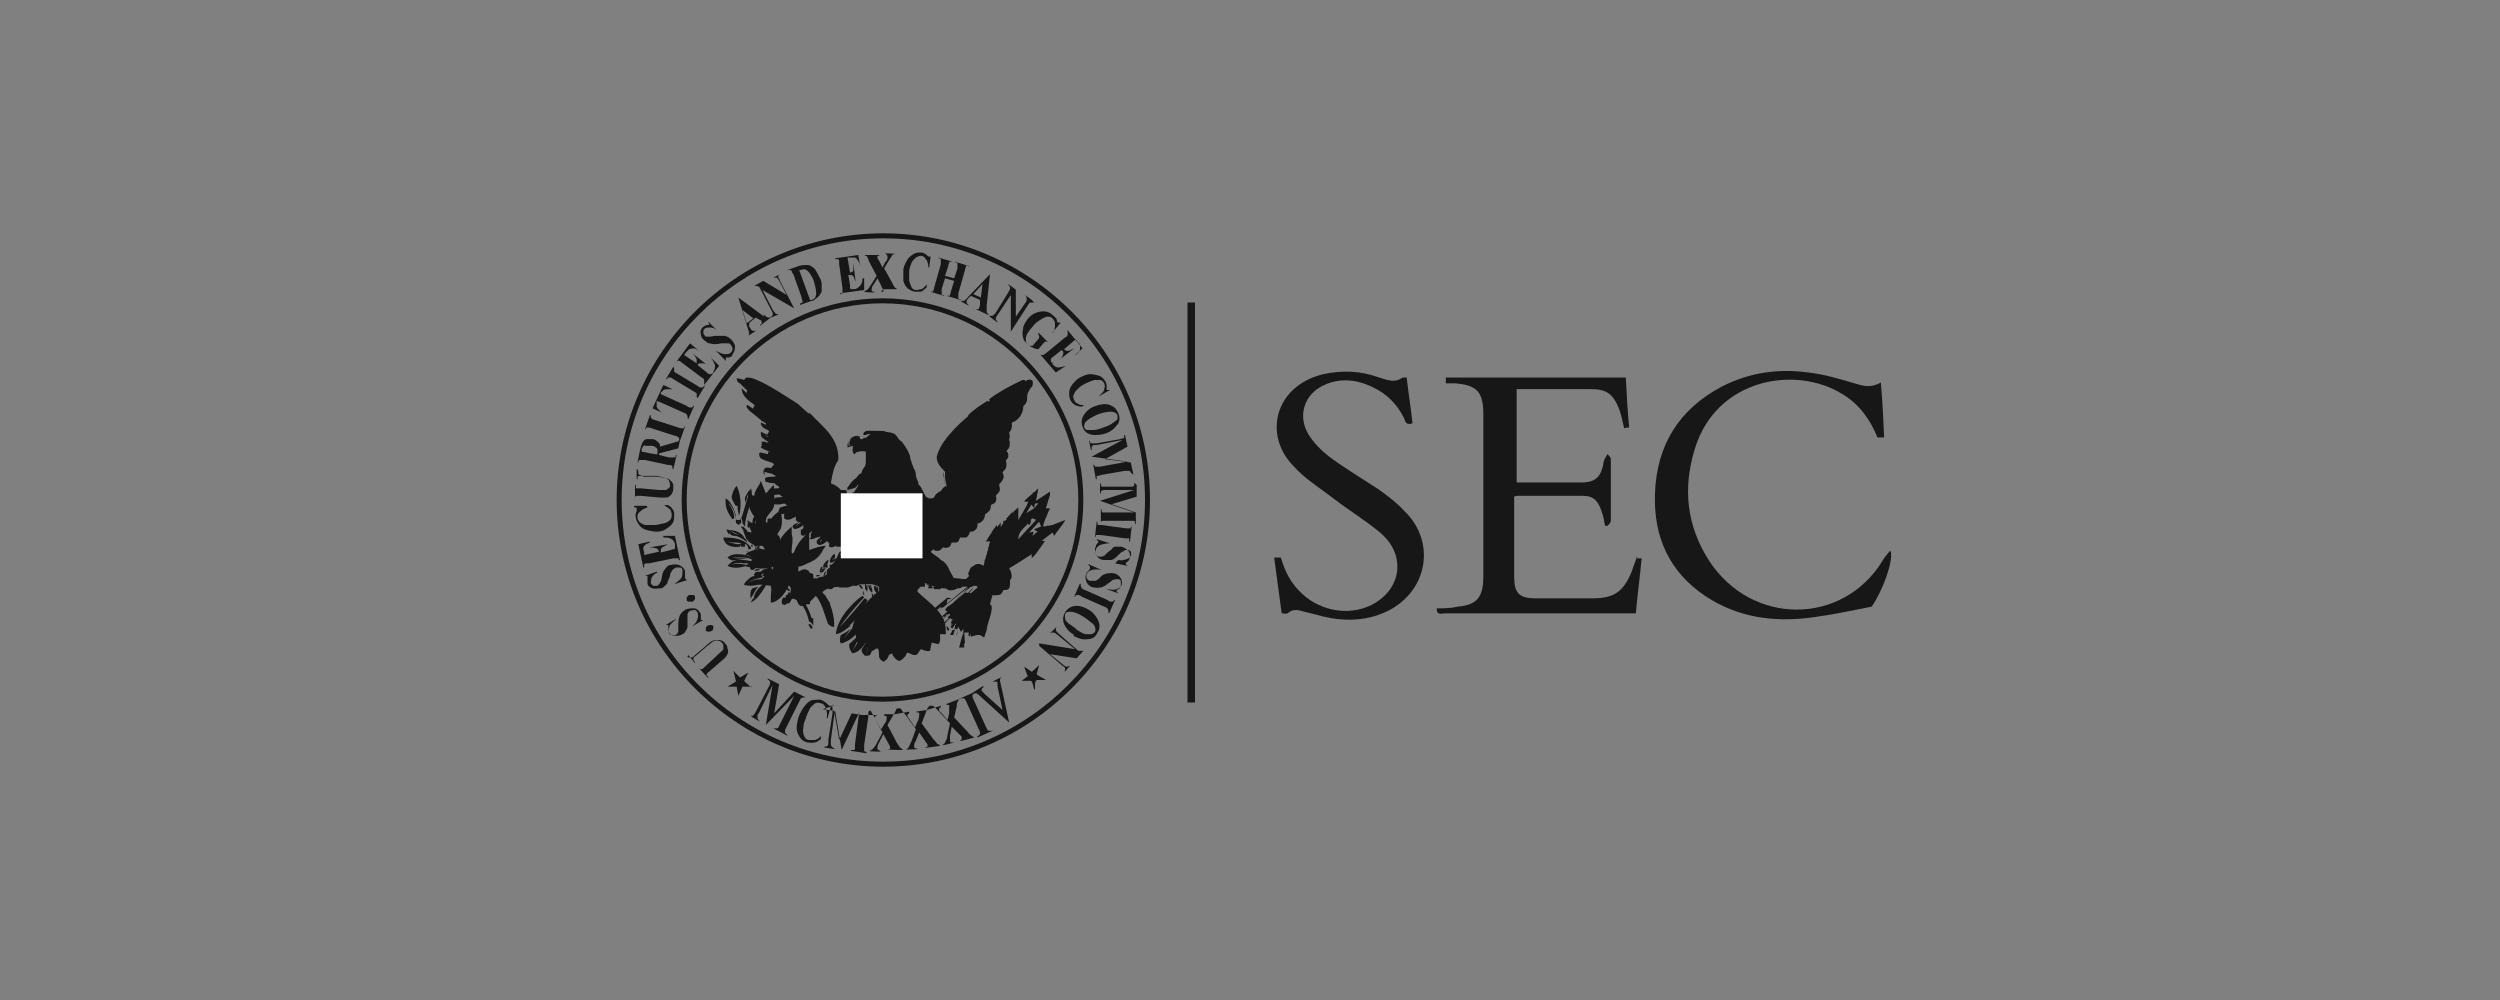 <?xml version="1.0" encoding="UTF-8"?>
<svg id="Layer_1" data-name="Layer 1" xmlns="http://www.w3.org/2000/svg" version="1.1" viewBox="0 0 300 120">
  <rect x="0" y="0" width="300" height="120" fill="#808080" stroke="none"/>
  <defs>
    <style>
      .cls-1 {
        stroke: #fff;
        stroke-miterlimit: 10;
        stroke-width: 7.8px;
      }

      .cls-1, .cls-2 {
        fill: #171717;
      }

      .cls-2 {
        stroke-width: 0px;
      }
    </style>
  </defs>
  <path class="cls-2" d="M106,92c17.6,0,32-14.4,32-32s-14.4-32-32-32-32,14.4-32,32,14.4,32,32,32ZM74.6,60c0-17.3,14.1-31.4,31.4-31.4s31.4,14.1,31.4,31.4-14.1,31.4-31.4,31.4-31.4-14.1-31.4-31.4Z"/>
  <path class="cls-2" d="M105.9,84.2c13.3,0,24.1-10.9,24.1-24.2s-10.8-24.2-24.1-24.2-24.1,10.8-24.1,24.2,10.8,24.2,24.1,24.2ZM82.4,60c0-13,10.5-23.6,23.5-23.6s23.5,10.6,23.5,23.6-10.5,23.6-23.5,23.6-23.5-10.6-23.5-23.6Z"/>
  <path class="cls-2" d="M126.3,63l-1.1.2c0-.5.3-1,.5-1.5,0-.2.2-.4.3-.7h-.5c0,.1,0,.1,0,0l.5-1.6v-.4c0,0,0,0,0,0l-1.7,1.1s0,0,0,0l.3-1.5s0,0,0,0c0,0,0,0,0,0-.2.1-.3.4-.6.5-.3.4-.9.7-1.1,1.1,0,0,0,0,0,0h.5c0,0-.2.5-.2.5l-1,1.7s0,0,0,0c0,0,0,0,0,0v-1.5c0,0,0,0,0,0-.6.4-1,1.2-1.6,1.6l-.5.7c-.2,0-.2.3-.3.4l-.2-.6-1.3,2s0,0,0,0c.2,0,.4-.1.5,0l-.7,2.9c-.3-.1-.5-.3-.9-.2-.4.1-.6.4-.7.8h-.2c0,.2-.2.4,0,.6l-.2.3c-.4.2-.8,0-1.3,0-.1,0-.3,0-.4-.1-.2-.5-.5-.8-.6-1.2-.2-.3-.4-.7-.9-.9-.3-.4-.9-.6-1.2-1l.3-.3s0,0,0,0c.1.2.3.2.5.2.3,0,.5-.2.6-.4.2,0,.4.1.6,0,.3,0,.4-.3.5-.6.2,0,.3,0,.5,0,.3,0,.4-.3.5-.6.2,0,.5,0,.7,0,.3-.1.4-.4.5-.7.2,0,.5,0,.7-.3.2-.1.2-.5.2-.7.2,0,.4-.1.6-.3.2-.2.3-.5.3-.8.1,0,.3-.2.4-.3.2-.1.3-.4.3-.7,0-.2.3-.2.4-.3.3-.2.3-.6.2-.9.1-.2.3-.3.4-.5.2-.3,0-.6,0-.9.2-.2.4-.4.5-.7.1-.2,0-.5-.1-.7.1-.2.3-.3.4-.5.1-.3.1-.7,0-.9.1-.2.3-.3.3-.6,0-.2,0-.4-.2-.5,0-.2.2-.3.3-.5.1-.3.1-.7,0-.9,0,0,0,0,0-.1.1-.2.1-.5,0-.7,0,0,0-.2.1-.2.2-.3.3-.7.2-1,0-.1.2-.2.3-.2.7-.4,1.1-1.1,1.1-1.9.1,0,.2-.2.3-.3.3-.4,0-1.1.4-1.5,0-.2.3-.4.4-.6,0-.2.1-.4,0-.6-.2-.2-.5-.2-.8,0-1.1.5-2.1,1-3,1.6-1.9,1.1-3.9,2.4-5.6,4.2-.9,1-1.7,1.9-2.1,3.3,0,.8.5,1.3,1,1.8,0,.6,0,1.1.2,1.7-.2.2-.5.4-.6.6-.5.1-.7.6-1,.9h-.6c0,.1,0-.1,0-.1,0,0,0,0,0,0,0,0-.2,0-.2,0-.4-.5-.5-1.1-.9-1.5-.6-.3-.7-1.1-.9-1.7,0-.6-.4-1-.4-1.5-.3-.3-.3-.7-.5-1,0-.2-.2-.4-.1-.6-.4-.4-.6-.9-1-1.3-.7-.4-1.5-.2-2.3-.2-.4,0-.8.2-1,.5l-.5.3c-.3,0-.7,0-.9.3,0,0-.1.1-.2.2-.2.4-.3,1,0,1.3,0,0,0,0,0,0,0,0,.2-.1.2-.2.5-.2,1.1-.2,1.6,0,0,.2.2.3.2.5,0,.3,0,.7.2.9,0,0,0,.1-.1.2,0,.6-.6.9-.6,1.5,0,0,0,0,0,0-.3.2-.5.5-.8.7-.4.4-.7.9-1,1.4h-.6c0,.1,0,.2,0,.2h-.2c-.4-.4-.7-.7-1.2-.9l-.5-.8c.2-1.1.3-1.9.9-2.8.2-3.1-2.9-4.8-4.8-6.7-.1,0-.2-.2-.3-.2-1.3-.8-2.6-1.7-4-2.4-.5-.2-1.1-.6-1.8-.6-.2,0-.3.1-.4.3,0,.4.2.8.4,1h0c0,.2,0,.3-.1.4,0,.5.3.9.6,1.2.1.2.3.3.4.4-.1.1-.2.3-.3.6.1.6.7.9,1.1,1.3l.5.3s0,0,0,0c0,0,0,.1,0,.2,0,.3.2.5.4.8,0,0-.2.2-.2.3,0,.4.2.7.4.9,0,0-.1,0-.2,0h-.2c0,.2,0,.3-.1.4,0,.4.3.6.5.8h-.3c-.1.2,0,.4,0,.6,0,.4.4.7.7.9,0,0,0,0,0,0l-.4.5c0,.1,0,.3,0,.4.1.3.4.4.6.5,0,0,0,0-.1.1-.1.2-.2.4-.1.6,0,.3.4.5.6.6,0,0,0,0,0,.1-.1.2-.2.5-.1.7.2.2.4.4.7.5,0,0,0,0,0,0,0,0,0,0,0,0,0,.2-.2.5,0,.7l.6.4c-.1.2-.2.5,0,.7.2.3.5.3.8.4,0,.2,0,.3,0,.5.2.3.6.3.9.4,0,.1,0,.3,0,.5,0,.2.2.4.4.4h.6c0,.3,0,.5.3.7.2.2.6,0,.8,0,0,.1,0,.3.1.4.2.2.5.1.8.2,0,0,0,0,0,0v.2c.2,0,.2,0,.3,0,.3.2.6,0,.8,0v.2c.1,0,.3.2.3.2.3,0,.6,0,.9-.1l.3.2c-.3.1-.5.2-.8.6-.1.3-.5.3-.7.5-.1.1-.2.3-.3.5-.2.4-.6.5-.7,1,0,.1-.1.2-.2.3,0,0-.1.2-.1.3,0,.1-.2.2-.3.3-.3,0-.6,0-.8.2h-.5c0-.2,0-.3,0-.4,0-.2-.3-.2-.5-.3,0,0,0,0,0-.1-.1-.2-.3-.2-.5-.3-.3,0-.6.2-.8.3,0,0,0,0,0,0v-.6c0,0,0,0,0,0,.3,0,.6-.2.9-.3.3-.2.6-.2.8-.4.2,0,.3-.2.5-.3.2-.2.4-.4.6-.7.1-.3.3-.5.5-.8,0,0,0,0,0,0-.7,0-1.4.3-2,.5v-2.1c0,0,0,0,0,0,0,0-.2.1-.3.2-.9.8-1.5,1.7-1.7,2.9,0,0,0,0,0,0t0,0c.1-.3,0-.5-.1-.7,0,0,0-.2,0-.3,0-.4.1-.7.1-1.1v-.4c-.1-.3-.1-.6-.1-.9,0-.1,0-.3,0-.4,0,0,0,0,0,0-.6.5-1.1,1-1.4,1.6,0,0,0,.1,0,0,0-.2,0-.5-.3-.6,0-.3.3-.5.4-.8.3-.8,0-1.7,0-2.4,0,0,0,0,0,0v.2c-.4.3-.9.6-1.1,1-.2,0-.4,0-.5.1v.4c-.2,0-.2,0-.2-.2,0-.5.4-.8.7-1.2.7-.9.1-2.1.3-3.1,0,0,0,0,0,0-.4.2-.7.8-1,1l-.6-1.5s0,0,0,0c-.2.7-.7,1-.8,1.8,0,0,0,0,0,0-.3,0-.5-.4-.7-.6,0,0,0,0,0,0h0c0,.3,0,.5,0,.7,0,.6,0,1.3.4,1.9.1.3.4.5.5.7v.6c0,0-.2,0-.2,0-.3,0-.6-.2-.8-.4,0,0,0,0,0,0,0,.5.4,1.1.5,1.5l-1-.2h0c0,.1.3.8.3.8,0,0,0,.2.1.2.4.5.9.8,1.6.8.1,0,.2,0,.3,0l.3.4c-.6,0-1.4,0-2,.4-.1,0-.3.1-.3.3,0,0,0,0,0,0,.4,0,.7.3.9.5-.3.2-.6.5-.9.8,0,0,0,.1,0,.1h.2c1,.2,1.9.4,2.9,0,0,0,.2,0,.2.2-.1,0-.2.2-.2.4-.3.3-.8.4-1.1.8-.2.2-.4.5-.7.6,0,0-.1,0-.1.1l1.9.2c0,.4-.1.8-.1,1.2,0,.3,0,.6,0,.8,0,0,0,0,0,0,0,0,0,0,0,0,0,0,.1,0,.2,0,1-.3,1.6-1.3,2-2.1l.2.4c0,0,0,.1,0,.2-.1.3,0,.7.2,1l.5.2s0,0,0,0c.1.3.2.6.5.7.3.1.5,0,.7-.2h.4c0,0,0-.3,0-.3,0,0,.1-.1.2-.2.2-.2.3-.3.5-.5.7.8,1,2.1,1.4,3.2,0,.1.1.2.2.3.2.1.4.3.6.2v-.3c0-.8-.2-1.6-.5-2.4,0,0,0-.2-.1-.3-.2-.2-.2-.4-.4-.6,0-.2-.3-.3-.4-.5.1-.3.6-.4.9-.6,0,0,.1,0,.2,0,.3-.1.5,0,.8-.1,0,0,0,0,.1.1,0,0,.2,0,.3,0,.2,0,.4,0,.6,0,0,0,0,0,0,0,.4,0,.7-.3,1-.2,0,0,0,0,.1,0,.3,0,.5-.3.8-.2.4,0,.9-.1,1.1-.5h.4c.1.4.3.6.5.8v.5c-.5.4-1.1.9-1.6,1.5-.2.1-.3.4-.5.5-.2.3-.3.5-.5.8-.4.7-.7,1.6-.7,2.4,0,0,0,0,0,0h.5c0-.1,0-.1,0,0,0,.3,0,.7.2,1,0,0,0,0,0,0l.9-.2c.2.4.2.9.5,1.2.4.2.7-.3,1-.3.2.3.3.6.6.9.4.1.9-.2,1.2-.3,0,0,0,0,0,.2.2.3.5.7.9.7,0,0,0,0,0,0,.3-.2.7-.5.8-.9,0,0,0,0,.1-.1l.7.3c.1,0,.2,0,.3,0,.3-.1.4-.5.6-.7,0,0,0,0,0,0,.3.1.7.3,1.1.2l.2-1s0,0,0,0l.8.2s0,0,0,0c.3-.3.2-.9.2-1.2h.7c0-.4,0-1-.2-1.6-.5-1.4-2.2-2.5-3.2-3.5,0,0,0-.1,0-.2.2-.2.5-.5.6-.8h.4c0,0,.2.1.3.1.6.3,1.3.5,2,.5.1,0,.2.1.4.2.3.1.8,0,1.1-.2.2,0,.4,0,.6-.2.2,0,.3,0,.5,0,.3.1.7,0,.9-.1h.4c0,.2,0,.2,0,.2-.2.2-.5.4-.7.6-.2.2-.5,0-.8,0,0,0,0,0,0,0-.4.4-.9.7-1.3,1.1-.3.4-.9.5-1.1,1,0,0,0,0,0,0l.3.2c.1,0,.2,0,.3.2v.2s-.3.3-.3.3c0,0,0,0,0,0l.6.2c0,.1,0,.2,0,.2l-.2.2s0,0,0,.1h.6c0,.3.2.3.3.4l.3.6s0,0,0,0c.1,0,.2-.3.3-.3v.4c-.1,0-.1,0,0,0h.7s.2.2.2.2c0,0,0,.2,0,.3l.7-.2h.4s.5.3.5.3c.1-.3.2-.6.3-.9.1-1,.7-2,.6-2.9,0,0-.1-.1-.2-.2l.3-1.1s0,0,0,0c.2.1.5,0,.7,0,.3,0,.5-.3.6-.6,0,0,0,0,0,0,.2,0,.5,0,.6-.1.2-.2.2-.5.2-.7v-.3c0-.2.2-.2.2-.5,0-.4-.1-.7-.3-1l1.3-.8s0,0,0,0l1.4-.9c0,0,0,0,0,0v.4c0,0,.1,0,.1,0,.6-.6,1-1.3,1.5-2,0,0,0,0,0,0h-.4c0,0,0,0,0,0l1.3-1s0,0,0,0l.2.4c0,0,.1-.1.2-.3.3-.4.6-.8.9-1.2,0-.1.2-.2.2-.4ZM123.3,62.8h0s.2.2.2.2h0c.1,0,.2-.3.2-.4,0-.2,0-.3.2-.4h0s0,0,0,0l.5.2-2.2,2.3h0c0-.6.3-1,.7-1.4.1-.1.3-.3.4-.4ZM124.6,60.4l-.5.6h0s0,0,0,0c0,0,0,0,0,0s0,0,0,0h0s0,0,0,0h0s0,0,0,0c0,0-1,.6-1,.6h0s.6-1.1.6-1.1c0,0,.4.4.4.5,0,0,0,0,0,0,0,0,0,0,0,0,0,0,.1-.6.1-.6,0,0,0,0,0,0,0,0,.3,0,.3,0h0s0,0,0,0h0ZM124.9,63.2l-.8.3s0,0,0,0c0,0,.1.1.2.2,0,0,.1,0,.2.1h0s-.6.5-.6.5h0s.1-.5.2-.5c0,0-.6.1-.6.1h0s1.2-1.3,1.2-1.3h0l.2.5Z"/>
  <path class="cls-2" d="M110.3,69.6h0c0,0,.1.1.2.1,0,0,0,0,.1,0,.1,0,.3,0,.3,0h0s0,0,0,0c0-.3-.2-.5-.3-.7v.2c0,0-.1,0-.1,0,0,0,.2.2.3.2,0,0,0,0,0,0h0s0,0,0,0c0,0-.2,0-.3-.1,0,0,0,.1-.1.2h0s0,0,0,0c0,0,0,0,0,0,0,0,0,0,0,0,0,0,0,0,0,0h0ZM111,69.2h0s0,0,0,0c.2,0,.3,0,.4,0h0s0,0,0,0c0-.4-.3-.7-.6-1h0c0,0,0,0,0,0v.3s0,0,0,0c0,0,.1.2.2.3.1.1.2.2.2.3,0,0-.4-.5-.4-.5h0s0,0,0,.1h0c0,.3.1.4.3.5h0ZM110.9,63c.1,0,.3,0,.3,0,0-.4-.3-.5-.4-.8v.7c0,0,0,.1,0,.1ZM110,70h0s0,0,0,0c0,0,.1.1.2,0h0c0-.2,0-.4-.2-.4h0s0,0,0,0c0,0,0,0,0,0,0,0,0,0,0,0h0c0,0,0,.1,0,.2h0ZM110.5,70.3h-.2c0,0,0,.1,0,.1h.7c0,0,0,0,0,0,0,0,0-.1,0-.2h0s0,0,0,0c0-.1,0-.3-.2-.3h0s-.4,0-.4,0c0,0,0,.4,0,.4,0,0,0,0,0,0ZM124.9,62.7l.6-1.3h0s-1.3.7-1.3.7c0,0,.3.1.3.1,0,0,0,0,0,0,0,0-2.2,2.4-2.2,2.4h0s2.3-2.3,2.3-2.3c0,0,.2.4.2.4ZM124.9,62.2l.4-.5h0s-.3.7-.3.7h0s0-.2,0-.3h0ZM119.6,65.6h0c0,0,0,0,0,0h0l-1,2.4h0s1.1-2.3,1.1-2.3ZM119.7,67.9l2.1-1.5s-.1,0-.1,0h0s-1.9,1.6-1.9,1.6h0ZM118.7,60.1c0,0,.1-.2,0-.3-.3,0-.7,0-1.1,0-.4,0-.7-.1-1-.2h0c0,0,0,0,0,.1l1.4.4s0,0,0,0c-.5,0-1-.2-1.5-.3-.2,0-.3,0-.3.2.5.3,1.3.6,1.9.6.2,0,.4-.2.6-.4ZM111.3,61.2c.2,0,.5-.1.6-.2,0,0,.1,0,.2,0,.2,0,.3-.2.5-.4,0,0,.2,0,.3,0,0,0,.2-.1.2-.2,0,0-.1,0-.1,0,0,0,0,0,0,0,.1,0,.3,0,.4-.1.2,0,.2-.4.2-.5,0,0,.2-.1.3-.3h0s0-.2,0-.2c0,0,0,0,0,0h.1c.1,0,.3-.2.3-.3,0,0,0-.1,0-.1h-.2s0,0,0,0h.2c0,0,0-.2.2-.2,0-.1,0-.3,0-.4,0,0,0,0,0,0h-.1c0,0,0,0,0,0,0,0,0,0,.2-.2,0-.1.1-.4,0-.5h-.1c0-.1,0-.2,0-.2,0-.2,0-.4,0-.6,0,0-.1,0-.1-.2,0,0,0-.2,0-.3h-.1c0,0,0,0,0,0,0-.2.2-.2.2-.4,0-.2,0-.3,0-.4,0,0,0,0,0,0h-.1s0,0,0,0c0-.1.2-.2.2-.5,0,0,0-.2,0-.2h-.2c0,0,0,0,0,0,0-.1.1-.2.2-.4.1-.1.3-.4.2-.6l-.3.2s0,0,0,0c.3-.3.7-.4.8-.9h-.3c0,.1,0,.1,0,0,.2-.3.6-.4.7-.8,0,0,0,0,0,0,0-.1.2-.2.3-.3.3-.4.6-.9.4-1.4h0s-.5.4-.5.4c-1.2,1.2-2.4,2.2-3,3.7-.3.8.3,1.5.9,2,.1.6,0,1.3.3,1.9,0,.2-.2.4-.4.5-.3.5-1,.5-1.2,1.1-.2.4-.8.2-.9.5v1.4c0,0,.1,0,.2,0,.2,0,.3-.1.3-.2ZM110.9,60.5h0s0,0,0,0c0,0,0,0,0,0h0c.2-.2.4-.3.6-.4.3-.2.7-.4.8-.8h0s0,0,0,0c.1,0,.2-.2.4-.2.1,0,.2-.2.3-.3.1-.2.2-.3.4-.4,0-.2,0-.5-.1-.7,0-.3-.1-.6-.1-.9s0-.4.1-.7c0,0,0,0,0,0,0,0,0,0,0-.1-.3-.3-.6-.6-.8-1.1h0c.2-1.3,1-2.1,1.8-3l.4-.4h0s0,0,0,0c0,0,0,0,.1,0h0s0,0,0,0h0s0,0,0,0c0,0,0,0,0,0s0,0,0,0h0s0,0,0,0c-.9.8-1.7,1.8-2.1,3.1,0,0,0,.2,0,.3,0,.5.3.8.5,1.1,0,0,0,0,0,0h0c0,.3,0,.7.1,1.1,0,.5,0,.9.2,1.4,0,0,0,0,0,.1,0,0,0,0,0,0h0s0,0,0,0c-.2.1-.3.3-.4.4-.2.3-.5.5-.8.7-.2.4-.5.5-.8.7-.2.1-.4.2-.6.4h0s0,0,0,0c0,0,0,0,0,0ZM119.5,57.1s0,0,0,0h0c-.8.2-1.5.2-2.3.2v.4c.4,0,.9,0,1.4,0h0s-1.7.2-1.7.2c0,0,0,0,0,0,0,0,0,.2,0,.3,0,0,0,0,0,0,.2,0,.4,0,.6,0,.6,0,1.3,0,1.8-.4.2-.2.3-.4.2-.7ZM119.1,58.9c0-.2,0-.4,0-.5h0c-.8.2-1.5.1-2.2.1l-.2.3c.7.2,1.4.2,2.1.2,0,0,0,0,0,0-.7,0-1.5,0-2.2-.1,0,0,0,.2,0,.2.1,0,.3.1.5.2.4.1.8.1,1.3.1.3,0,.6-.3.8-.6ZM120,65.1h0c.1-.2.2-.3.3-.5h0s0,0,0,0c0,0,0,0,0,0h0s0,0,0,0c0,0-.2.4-.2.4,0,0,0,0,0,0,0,0,0,0,0,0,0,0,0,0,0,0,0,0,0,0,0,0,0,0,0,0,0,0,0,0,.2-.6.2-.6h0s0,0,0,0h0s0,0,0,0h0s-.4,1-.4,1h0c.1,0,.3-.2.4-.3h0ZM121,47h0c-.2.2-.4.3-.6.5-.6.4-1.1.8-1.7,1.2,0,.4-.3.6-.4.9,1.5-.7,2.7-1.4,4-2.5.3-.3.5-.6.7-1.1,0-.1,0-.3,0-.4h-.2c0,0,0,0-.1,0-1.5.7-2.8,1.4-4,2.3l.2.5,2.2-1.4ZM117.7,49.1c-.2.2-.4.3-.5.5-.8.7-1.4,1.3-1.8,2h0c.8-.2,1.4-.7,2.1-1.4.6-.5,1.1-1.2,1.1-2,0,0,0-.1-.1-.1h0c-.8.5-1.6,1-2.3,1.7v.7c.6-.4,1.2-1,1.7-1.3ZM121.9,66.5h0s0,0,0,0l-1.1.8h0s1.1-.8,1.1-.8ZM123.5,60.2c-.2.4-.4.7-.6,1.1-.3.6-.7,1.2-1,1.7,0,0,0,0,0,0,0,0,0,0,0,0h0v.6c-.1,0,0,0,0,0,.4-.5.7-1.1,1-1.6.3-.6.7-1.1,1-1.7,0,0,.3.2.3.2l.3-1.5h0s-1.1,1-1.1,1c0,0,.3.1.3.1,0,0,0,0,0,0ZM124.1,59.3s0,0,0,0c0,0,0,0,0,0h0s-.2.9-.2.9h0c0,0-.1,0-.2-.1h0c0,0,.4-.8.4-.8ZM109.6,70h0s0,0,0,0c0,0,0,0,0,.1h0c0,.1.3.2.4.1h0s-.3-.3-.3-.3h0s0,0,0,0c0,0,0,0-.1,0ZM125.1,60.8h0s-.8,1-.8,1h0s1-.5,1-.5l-.2-.4ZM118.8,68.2h0c.2-.3.4-.6.7-.9.3-.4.7-.8.9-1.3h0s-1.6,2.1-1.6,2.1h.1ZM104,59h0c-.1.1-.3.2-.4.2,0,0-.2,0-.2,0h0s0,0,0,0c0,0,0,0,0,0,0,0,0,0,0,0h.8s0-.4,0-.4h0s0,0,0,0ZM91.5,66c0,0-.2-.2-.3-.2h0c-.1,0-.3,0-.3.2,0,.2,0,.4.1.5h0s0,0,0,0c0,0,0,0,0,0,0,0,0,0,0,0h0s-.1-.2-.2-.2c0,0,0,0,0,0,0,0,0,0,.1,0,0,0,0,0,0,0h0s0,0,0,0h0c0,0,0,0,0,0,0,0,0,0,0,0h0s0,0,0,0c0,0,0,0,0,.1,0,0,0,0,0,0h0s0,0,0,0h0c0,0,0-.3,0-.4,0,0,0,0,0,0ZM103,52.5h.1c0,0,.1,0,.1,0,0,0,0-.1,0-.2h0l-.2.2s0,0,0,0ZM104,71h0s0,0,0,0c0,0,.1-.1.1-.2h0s0,0,0,0c0-.1,0-.2,0-.4,0,0,0-.1,0-.2h0s0,0,0,0c0,0-.1,0-.1,0,0,0,0,0,0,0,0,0,0,.2,0,.3,0-.1-.1-.4-.1-.4h-.1s0,0,0,0c0,0,0,.2,0,.3h0c0,.1,0,.1,0,.1h0c0,.2.1.3.2.4ZM103,53.7c.4,0,.7.4,1.1.3,0,0,0,0,0,0-.3-.1-.7-.3-1.1-.3h0ZM103.7,71.4s0,0,0,0h0c0-.2,0-.4-.1-.5h0s0,0,0,0v.5c.1,0,.1,0,.1,0ZM104.2,70.2h0c0,.3.1.6.4.9h0s0,0,0,0h0c0,0,.1-.1.1-.2h0s-.2-.7-.2-.7h0s0,0,0,0c0,0-.1,0-.1,0h0s.1.4.1.4c0,0,0,0,0,0,0,0-.2-.4-.2-.4h0s0,0,0,0h0ZM103.1,70.2s0,0,0,0c0,0,0,0,0,0h0s0,0,0,0c0,.2.2.4.4.5h0s0,0,0,0h0s0,0,0,0c0-.1,0-.3,0-.5h0s0,0,0,0c0,0,0,0,0,0h0s0,.2,0,.3c0,0-.2-.3-.2-.3h0ZM103.6,71.2h0s-.1-.2-.1-.2h0c0,0,0,.2.1.2ZM98.7,68.7l.4-.5h0c-.2,0-.4,0-.5.2,0,0,0,.1-.1.1,0,0,.2-.3.2-.3h0c0,0,0-.1,0-.2h0s0,0,0,0c0,0-.1,0-.2.1,0,.1-.2.4-.1.6h0s0,0,0,0c.2,0,.4,0,.5-.1h0ZM98.2,69.6s0,0,0,0h0l.4-.4h0s0,0,0,0l-.4.4h0ZM98.8,70.2s0,0,0,0h0c0,0-.1.1-.1.2,0,0,0,0,0,0,0,0,0,0,0,0h0s.6-.4.6-.4h0s0,0,0,0c0,0-.3.3-.3.3ZM105,71.7h0s0,0,0,0c0,0,0,0,0,.2,0,0,0,.1,0,.2h0s0,0,0,0h.1c0,0,.1-.1.1-.2h0s0-.5,0-.5h0s0,0,0,0h0s0,0-.1,0h0s0,.2,0,.2c0,0,0,0,0,0,0,0-.2-.4-.2-.4h0s0,0,0,0c0,0,0,0,0,0h0s0,0,0,0c0,0,0,.1,0,.2,0,0,0,0,0,.1ZM108.6,59.4h1.2s0,0,0,0l-.7-.3s-.1,0-.1,0c0,0,0,0,0,0h0c0,0-.1,0-.2.1,0,0,0,0-.1.1,0,0,0,0,0,0,0,0,0,0,0,.1,0,0,0,0,0,0h0ZM101,70.2h.1c0,0,0,0,0,0,0,0,0,0,0,0,0,0,0,0,0,0,.3,0,.5-.1.6-.3h0s-.2,0-.2,0c0,0-.4.2-.5.3,0,0,0,0,.1,0,0,0,.2-.1.2-.2h0s0,0,0,0c0,0,0,0,0,0h0l-.5.2v.2ZM102.2,59.4h.7s0-.3,0-.3h0s0,0,0,0c0,0-.2,0-.3,0,0,0-.2,0-.3,0h0s0,0,0,0c0,0,0,0,0,0,0,0,0,0,0,0ZM100.8,69.8h0s0,0,0,0c0,0,.1,0,.2,0h0c.1,0,.3,0,.4-.2h0s-.1-.2-.1-.2c0,0-.4.2-.4.2,0,0,0,0,0,0,0,0,0,0,0,0,.1,0,.2-.1.3-.3h0s0,0,0,0c0,0,0,0,0,0h0c-.2.2-.3.3-.3.5ZM99.7,69.8l.2-.4h-.1s-.4.2-.5.2c0,0,0,0,0,0,0,0,0,0,0,0,.1,0,.3-.1.3-.3h0c0-.1,0-.2,0-.2h0s0,0,0,0c0,0-.1,0-.2.1h0s0,0,0,0c0,.2,0,.4,0,.5h0s.5,0,.5,0h0ZM94.8,64.3h0s0,0,0,0c0,0,0,0,0,0h0s0,0-.1,0c0,0,0,0,0,0h0s-.1.2-.1.2c-.6.7-1.2,1.5-1.2,2.6h0s.2.2.2.2h0c.2-.3.3-.7.4-1.1h0c.2-.5.3-.9.5-1.2-.2.3-.3.8-.5,1.2-.1.4-.3.9-.5,1.3h0c0,.3-.2.4-.3.6,0,0-.1.1-.2.2h0s.5-.2.5-.2h0c.8-.9,1.3-2,1.3-3.2s0,0,0-.1h0c0-.2,0-.3,0-.5ZM107.1,71.7c.1-.1.3-.3.3-.5h0s0,0,0,0l-.2.5h0ZM108.2,59.4l-.2-.3h0s-.4.3-.4.3h0s.6,0,.6,0ZM107,71c0,0,0,.1.1.1h0s0,0,0,0h0c.2-.2.4-.5.4-.8h0s0,.1,0,.1c0,.1,0,.3-.2.3,0,0,0,0,0,0,0,0,.1-.5.1-.5h0s-.4.8-.4.8h0ZM107.1,70.9s0,0,0,0h0s.1-.1.1-.1h0s0,0,0,0c0,0,0,0,0,0,0,0,0,.1-.1.1h0s0,0,0,0c0,0,0,0,0,0,0,0,0,0,0,0ZM106.4,71.1h0s0,0,0,0c.1,0,.2,0,.2-.1v-.2c.2-.2.3-.3.3-.5h0s0,0,0,0c0,0,0,0,0,0h0s-.2,0-.2,0,0,0,0,0h0c0,.2,0,.4-.2.4,0,0,.1-.5.1-.5h0s0,0-.1,0c0,0,0,0,0,0,0,.2-.1.3-.2.5,0,.1,0,.2,0,.3ZM106.7,59.4c.2,0,.4,0,.6,0h0s-.2-.2-.2-.2h0s0,0,0,0h0s0,0,0,0c0,0,0-.1-.1-.1h0l-.4.5h0c0,0,.2,0,.2,0ZM107.6,71.2c0,.1-.1.3-.2.3h0s0,0,0,0c0,0,0,0,0,0s0,0,0,0h0s0,0,0,0l.3-.5h-.1ZM108.2,70.2h0c0,.1,0,.2-.2.3,0,0-.1.2-.1.3h0s.1,0,.1,0h0s0,0,0,0c.2-.2.4-.3.4-.6h0s0,0,0,0c0,0-.2.3-.2.3,0,0,0,0,0,0,0,0,0-.3,0-.3h0s0,0,0,0h0ZM107.9,70.2h0s-.2,0-.2,0l-.3.7h0s0,0,0,0c0,0,0,0,0,0,0,0,0,0,0,0h0c.1-.3.3-.5.2-.7ZM106.3,72h0s0,0,0,0h0s0,0,0,0h0s0,0,0,0c.1-.1.3-.4.3-.8h0s0,0,0,0h0c0,0-.1.1-.1.2,0,0,0,0,0,0,0,.1,0,.3-.2.3,0,0,0,0,0,0h0c0,0,0,0,0,0,0,0,0,0,0,0,0,0,0,.1,0,.2ZM104.7,72h0c0,0,.1,0,.1-.2,0-.1,0-.3,0-.4h0s0,0,0,0c0,0,0,0,0,0,0,0,0,0,0,0,0,0,0,.2,0,.3h0c0,0,0-.1,0-.2,0-.1,0-.2-.2-.3h0s0,0,0,0h0c0,.4.2.7.3.8h0ZM106,59.1h-.1c0,0,0,0,0,0,0,0-.2.1-.2.2h0s0,0,0,0c0,0,0,0,0,0h0s0,0,0,0c0,0,0,0,0,0,0,0-.4-.4-.4-.4h0c0,0-.2.1-.2.2-.1,0-.3.1-.3.3h0s1.6,0,1.6,0v-.4ZM105.8,70.7h0s0,.4,0,.5h0s0,0,0,0v-.4s0,0,0,0c0,0,0,0,0-.1h0s0,0,0,0h0c0,0,0,0-.1,0,0,0,0,0,0,0h0c0,.2,0,.4.1.5h0s0,0,0,0c0,0,.2.2.3.2h0l.4-.8h0s0,0,0,0h0c-.1,0-.3.1-.3.3ZM104.4,72.3h.1v-.2h-.1c0,.1,0,.2,0,.2ZM106.5,71.6h0c0,0,0-.1,0-.1h0c0,0,0,.1,0,.1ZM105.8,71.6c0,0-.2-.2-.3-.3,0,0,0,0,0,0,0,0,0,0,0,0,0,.1,0,.2,0,.4,0,.2.1.4.3.4h0s0,0,0,0c0,0,0,0,0,0,.2-.2.4-.5.4-.8h0s-.4.3-.4.3c0,0,0,.4,0,.4,0,0,0,0,0,0v-.4h0ZM106.8,71.8s0,0,0,0c0,0,0,0,0,0h0s0,0,0,0h0s0,0,0,0ZM105.2,71.2h0s0,0,0,0c0,0,.2-.1.2-.2h0s0,0,0,0c0,0,0-.2,0-.3,0-.1,0-.2-.1-.3h0s-.1,0-.1,0h0s0,0,0,0c0,0,0,.2,0,.3,0-.1-.1-.4-.1-.4h-.2s0,0,0,0h0c0,.2,0,.3,0,.4h0s0,0,0,0c0,0,0,.1.1.2,0,.1.2.3.3.3ZM104,71.6h0s0,0,0,0h.1c0,0,0-.5,0-.5h0s0,0,0,0h0s0,0,0,0c0,0,0,.2,0,.2,0,0,0,0,0,0h0s0,0,0,0c0,0,0,0,0,0,0,0,0,0,0,0h0s0,0,0,0v.3ZM123.5,62.6l.5-1.4h0s-1.2.7-1.2.7h0s0,0,0,0c0,0,0,0,0,0s0,0,0,0h0s.3,0,.4,0c0,0,0,0,0,0-.3.4-.5.7-.8,1.1-.4.6-.8,1.1-1.3,1.6,0,0,0,0,0,0h0s0,0,0,0c0,0,0,0,0,0h0s0,0,0,0l-.2.2h0s0,0,0,0c0,0,0,0,0,0h0s.6-.4.6-.4h0s0,0,0,0c0,0,0,0,0,0,0,0,.4-.5.4-.5.5-.6,1-1.3,1.4-1.9,0,0,.3.3.3.3ZM123.3,62.1c.2-.3.3-.6.5-.8h0s-.4,1-.4,1h0c0,0-.1-.1-.1-.2h0c0,0,0,0,0,0ZM122.1,64.2h0s0,0,0,0h0c-.1,0-.3.3-.3.4h0s0,0,0,0c0,0,.2,0,.3-.2,0,0,0-.1,0-.2ZM114.6,58.7c.6,0,1.3.2,1.8-.1.1-.1.3-.3.2-.5,0,0,0,0,0,0h0c-.5.1-1,.3-1.6.2-.1,0-.3,0-.4,0,0,0,0,0,0,0h1.6c-.5.2-1.2,0-1.7.2,0,0,0,.1,0,.1ZM121.8,65.6l.9-.8h0s0,0,0,0c0,0,0,0,0,0h0l-.8.8h0ZM113.4,60.4c0,0,0,0,0,.1.4.4.8.7,1.3.8.3,0,.4-.2.5-.4,0,0,0-.1,0-.2-.6-.1-1.2-.4-1.7-.6,0,0,0,0-.1,0,0,0,0,0,0,0,.3.2.8.2,1,.5-.4,0-.8-.2-1.2-.4,0,0,0,0,0,0ZM114.7,60.7s0,0,0,0h0s0,0,0,0h0ZM113.8,59.7s0,0,0,0c.4.4.9.7,1.6.8.2,0,.4,0,.4-.3,0,0,0-.2,0-.3-.6-.1-1.2-.2-1.8-.4h0s0,0,0,0l1.2.5h0c0,0-1.3-.4-1.3-.4ZM120.2,49.1c-.6.5-1.2.8-1.9,1.2,0,0,0,0,0,0h0c0,.1,0,.1,0,.1.9-.4,1.8-.9,2.6-1.4.6-.4,1.3-.9,1.4-1.7h0c-1.3,1.1-2.6,1.8-4.1,2.6h0c0,0,2-1,2-1,0,0,0,0-.1.1ZM120.5,63s0,0,0,0h0s.2-.5.2-.5h-.3s0,0,0,0v.5s0,0,0,0ZM122.1,64.9s0,0,0,0h0s0,0,0,0c0,0,0,0,0,0h0s0,0,0,0h0ZM121.7,61.2l-1,1.1s.4,0,.4.1c0,0,0,0,0,0,0,0-.2.5-.2.5h0s0,0,0,0c0,0,.2-.3.2-.3,0,0,.2,0,.2,0h0s0,0,0,0h0s0,0,0,0c0,0,0,0,0,0,0,0-.1,0-.1-.1,0,0,.3-.7.3-.7,0,0,0,0,0,0h0s0,.8,0,.8h0s0-1.1,0-1.1h0ZM121.1,63.6h0s0,0,0,0h0s-.7,1.1-.7,1.1h0c.3-.2.5-.6.7-1ZM121.9,48.9h0c-1.1.7-2.2,1.3-3.4,1.9,0,0,0,0,0,.1,0,0,0,0,0,0l1.6-.7c-.5.4-1.2.6-1.6,1,0,0,0,0,0,0,1-.3,2-.7,2.8-1.3.3-.3.6-.6.6-1ZM120.2,50.2h0s0,0,0,0h0s0,0,0,0ZM118.3,52.4c.7,0,1.5-.3,2.1-.8.1-.2.3-.5.2-.8,0,0,0,0,0,0l-2.2.9c0,.1,0,.2,0,.3l.8-.2-.8.4v.3ZM121.7,62.5h0c-.1.1-.2.2-.4.3-.2.2-.4.3-.6.5h0s0,0,0,0c0,0,.1,0,.2,0,0,0,.1,0,.1,0,.1,0,.2.2.3.4h0s.3-1.3.3-1.3h0ZM121.6,62.7l-.2.9h0c0,0-.1,0-.1-.1,0,0,0,0,0,0h0s.4-.7.4-.7h0ZM121,63.5s0,0,0,0c0,0,0,0,0,0h0s0,.2,0,.2h0s0-.1,0-.1h0ZM122.6,62.2s0,0,0,0h0l-1.4,2.4h0s.5-.6.5-.6c.4-.5.8-1.1,1.2-1.6h0s0,0,0,0c0,0,0,0,0,0,0,0,0,0,0,0,0,0,0,0,0,0h-.3s0,0,0,0ZM120.8,64.9l.6-1h0s0,0,0,0c0,.1-.2.2-.2.3,0,.1-.2.3-.3.4h0s0,0,0,0c0,0,0,.2,0,.2h0ZM120.7,65.5s0,0,0,0c0,0,0,0,0,0h0s0,0,0,0c0,0,0,0,0,0h0s0,0,0,0h0s0,0,0,0ZM112.9,60.9c.3.4.6.7,1.1.9.2,0,.6,0,.8-.2,0,0,0-.1,0-.1-.7-.2-1.2-.5-1.7-.8h0s0,0,0,0c0,0,0,0,0,0l1.2.8c0,0,0,0,0,0l-1.3-.7ZM119,65h0s-.5,1.7-.5,1.7h0s.7-1.6.7-1.6l-.2-.2ZM121.3,65.9h0s0,0,0,0c0,0,0,0,0,0h0l-.5.6h0s.6-.5.6-.5h0s0,0,0,0c0,0,0,0,0,0ZM118.3,67.7c.5-1.2,1-2.4,1.5-3.4,0,0,.1-.1.2-.1,0,0,0,0,0,0,0,0,0,0,0,0,0,0,0,0,0,0h0s.1-1.5.1-1.5h0s0,0,0,0c-.3.4-.6.7-.8,1.1,0,0,0,0,0,0,0,0,0,0,0,0,0,0,0,0,.1,0,0,0,.1,0,.2,0,0,0,0,0,0,0,0,0-1.5,3.6-1.5,3.6h0ZM120.2,63.2h0s-.1,1-.1,1h0c0,0-.1-.2-.2-.2h0c0,0,.3-.8.3-.8ZM121.5,65.9h0s.5-1.3.5-1.3h0s-1.3.8-1.3.8c0,0,.3,0,.3.1,0,0,0,0,0,0,0,0,0,0,0,0-.1.2-.3.4-.5.6-.4.4-.7.8-.9,1.3h0c.3-.3.6-.6.9-1,.2-.3.5-.6.7-.8h0s0,0,.1,0c0,0,0,.1.2.1ZM121.3,65.5h0s.6-.7.6-.7h0s-.4.9-.4.9h0c0,0-.2-.1-.2-.2ZM123.9,61.8h0s1.1-1.3,1.1-1.3c0,0,0,0,0,0,0,0,.2.4.2.4l.3-.9h0s-.3.6-.3.6h0s0-.1,0-.2c0-.2.2-.4.4-.6,0,0,0,0,0,0h0s.1-.4.1-.4h0s-1.1.8-1.1.8c0,0,.3.1.3.1-.1.2-.3.4-.5.6-.2.3-.5.5-.6.9ZM122.9,65.3l-.9.6h0s.5-.2.5-.2l.4-.4s0,0,0,0h0s0,0,0,0c0,0,0,0,0,0h0ZM123.9,64h0c0,0-.2,0-.3.1-.3.1-.6.2-.8.5h0s0,0,0,0c0,0,0,0,0,0,0,0,0,0,0,0h0s-1.2,1.1-1.2,1.1h0c0,.1,0,.2,0,.2,0,0,1.3-1,1.3-1,0,0,0,0,0,.1,0,.1,0,.2.1.2h0s0,0,0,0c0,0,0,0,0,0h0s.6-1.2.6-1.2ZM123.2,65.1h0c0,0,0,0,0-.2,0,0,0,0,0,0h0s.6-.6.6-.6h0s-.4.8-.4.8h0s0,0,0,0h0ZM119.1,67.3h0c.3-.3.5-.6.7-1,.1-.2.2-.4.4-.6,0,0,0,0,0,0s0,0,0,0h0s.3.3.3.3v-1.3c.1,0,0,0,0,0l-.2.2c-.2.2-.5.3-.7.6h0s0,0,0,0c0,0,0,0,.1,0,0,0,0,0,0,0,0,0,0,0,0,0,0,0,0,0,0,0,0,0,0,0,0,0h0s-.8,1.6-.8,1.6ZM120.5,65.1h0s0,.6,0,.6h0c0,0-.1,0-.1,0,0,0,0,0,0,0h0s.2-.4.2-.4ZM111.1,61.7c.1.5.3,1,.7,1.2.1,0,.3,0,.3,0,0,0,0-.1,0-.2-.4-.4-.5-.8-.7-1.2h0c0,0,.4,1,.4,1l-.5-.8c0,0-.1,0-.1,0ZM111.7,61.4h0c.2.6.4,1.2.9,1.5.1,0,.3,0,.4,0,0,0,.1-.2,0-.3-.5-.4-.9-.8-1.1-1.3h0s0,0,0,0h0c0,0,.4.9.4.9l-.6-.7s0,0,0,0ZM112.4,62.1l.2.2h0s-.2-.2-.2-.2h0ZM112.3,61.1c.1.5.5.9.9,1.2.2,0,.3,0,.6,0,.1,0,.3-.2.3-.3-.5-.3-1-.6-1.4-1.1h0s0,0,0,0c.3.5.9.7,1.2,1.1h0l-1.3-1ZM110.8,67.8h0c.3,0,.6,0,.7,0h0s0,0,0,0c0,0,0,0,0,0h0s0,0,0,0c-.2-.3-.5-.5-.7-.5h0c0,.1,0,.3,0,.3,0,0,.2.1.2.1,0,0,0,0,0,0h0s0,0,0,0c0,0-.3,0-.3,0v.3ZM113.7,71.9h0s0,0,0,0h0c0,0,0,0,0,0h.3s0,0,0,0c0,0,0,0,0,0,0,0,.1,0,.1-.1h0s-.4-.1-.4-.1l-1.8,1.5h.4c0,.1.4-.2.4-.2h0s0,0,0,0c0,0,0,0,0,0s0,0,0,0c0,0,0,0,0,0,0,0,0,0,0,0,0,0,0,0,0,0,0,0,0,0,0,0h0s0,0,0,0c0,0,0,0,0,0,0,0,0,0,0,0,0,0,0-.1,0-.1,0,0,.4,0,.4,0h0c0,0,.1,0,.2-.1.1-.1.3-.2.4-.4h0s0,0,0,0c0,0,0,0-.1,0,0,0,0,0,0,0,0,0,0,0,0,0ZM111.2,69.8s0,0,0,0c.2,0,.5.1.7,0h0s0,0,0,0c0,0,0,0,0-.1h0s0,0,0,0c0,0,0,0,0-.1h0s0,0,0,0c-.1-.1-.2-.3-.4-.3h-.4s0,0,0,0h0s0,0,0,0c0,0,0,0,0,0,0,0,.2.1.3.2,0,0-.3,0-.3,0h0ZM119.6,64.2h-.1s0,0,0,0h0v.4s0,0,0,0v-.4ZM117,62.5c.2-.1.5-.4.5-.7,0,0,0,0,0,0-.7-.2-1.2-.5-1.7-.9h0l-.2.3,1.2.9c-.5-.2-.9-.5-1.4-.8,0,0-.2,0-.2.2.1.2.3.3.5.5.3.2.8.6,1.3.5ZM111.7,64.9l-.5-1.4h0c0,0,0,0,0,.1,0,.5.2,1.1.4,1.5.2.1.2.3.4.5,0,0,.3.1.4,0,.1,0,.2-.2.2-.4-.5-.5-.7-1.3-1-2h0c-.1.5.2,1.1.4,1.7,0,0,0,0,0,0ZM112.3,63.1h-.2c0,.1.7,1.5.7,1.5h0c-.3-.4-.5-1-.8-1.4h-.2c.1.6.4,1.2.7,1.6.2.2.3.4.5.4.1,0,.3,0,.4-.1v-.2c-.4-.6-.7-1.1-1-1.8h0ZM113.7,69.4h0s0,0,0,0c-.1-.4-.3-.8-.6-1h0s0,0,0,0v.2c0,0,0,.2,0,.2h0c0,0,.3.3.3.5,0,0,0,0,0-.1,0,0,0,0,0,0h0s0,0,0,0h0c0,0,0,.2,0,.2h0c0,0,0,0,0,0,0,0,0,.1.2.2h0s0,0,0,0c0,0,0,0,.1,0,.1,0,.2,0,.3,0ZM110.8,65.9c.2,0,.3-.1.4-.3.1-.5-.4-1.1-.4-1.6v1.9ZM112.3,67.6s0,0,0,0h0s0,0,0,0c0,.2.2.3.4.5h0s0,0,0,0h0c0,0,.2.2.3,0h0s0,0,0,0c0,0,0-.1,0-.2h0c0,0,0,0,0,0,0-.3-.3-.6-.6-.7h0s0,0,0,0c0,0,0,0,0,0,0,0,0,0,0,0,0,0,0,0,0,0h0s.2.3.3.4c0,0-.3-.2-.3-.2h0ZM113,70.5c.2,0,.4,0,.5,0h0s0,0,0,0c0,0,0,0,0,0h0s0,0,0,0c0,0,0,0-.1,0,0,0,0,0,0,0,0,0,0,0,.1,0h0s0,0,0,0c0-.2-.3-.2-.4-.2h0s0,0,0,0h0s0,0,0,0,0,0,0,0c0,0,.1,0,.2.1,0,0-.3,0-.3,0h0s0,0,0,0h0s.2.2.2.2h0ZM116.9,57h0c-.6.4-1.5.6-2.2.6,0,0,0,.2.1.2h1.2c0-.1-1.2.1-1.2.1,0,0,0,0,0,0,.6,0,1.5,0,1.9-.4.1-.1.2-.4.2-.6ZM116.1,57.6h0s0,0,0,0h0s0,0,0,0h0s0,0,0,0ZM110.8,66.9h0c.2.1.5.3.7.2h0s0,0,0,0t0,0s0,0,0,0h0c-.1-.3-.4-.6-.7-.7h0s0,.2,0,.2c0,0,.2.2.3.2,0,0,0,0,0,0,0,0,0,0,0,0h0c0,0,0,0-.1,0,0,0,0,0,0,0v.2ZM112.7,69.8s0,0,0,0h0s0,0,0,0c.2,0,.4,0,.6,0h0s0,0,0,0h0s0,0,0,0h0s0,0,0,0c0,0,0,0,0-.1,0-.1-.2-.3-.4-.3h0v.2c0,0,0,0,0,0,0,0,0,0,0,0,0,0,0,0,0,0,0,0,0,0,0,0h0s0,0,0,0c0,0-.2,0-.3,0h0s0,0,0,0c0,0,0,0,0,0ZM111.5,68.5h0s0,0,0,0c.1,0,.2,0,.3-.1h0s0,0,0,0c0-.2-.1-.3-.3-.4h0s0,0,0,0h0s0,0,0,0c0,0,0,0-.1,0h0s.1.2.2.2c-.1,0-.5-.2-.5-.2h0c0,0,0,.1.1.2,0,.1.2.3.4.3ZM115.5,64.1c0-.1.2-.3,0-.4-.5-.2-1-.9-1.4-1.3l-.2.2.9,1s0,0,0,0l-1-.9h-.2c0,0,0,.1,0,.1.3.5.8,1.1,1.4,1.4.2,0,.3,0,.5-.2ZM115,63.7h0l.2.2h0s-.2-.1-.2-.1h0ZM113.3,62.9h0l-.2.2.5.8-.6-.7h-.3c.2.6.5,1.1.9,1.5.1,0,.3.2.5.1.1,0,.2-.2.3-.4-.3-.6-.9-1-1.1-1.5ZM113.9,64.3l-.3-.3h0s.3.3.3.3h0ZM118.1,60.9s0,0,0,0c-.7,0-1.3-.3-1.8-.6h0v.2c0,0,0,0,0,0l1.6.6s0,0,0,0c-.5-.1-1.1-.2-1.6-.5-.1,0-.3-.1-.4,0,.3.4.8.6,1.3.8.3.1.7,0,.9-.2,0-.1.1-.2.2-.3ZM116.5,63.3c0-.1,0-.3,0-.4-.6-.2-1-.5-1.5-1h0c0,0-.1,0-.1.2.4.5,1,.8,1.3,1.2-.5-.3-1-.8-1.5-1.1h-.2c0,.1,0,.2,0,.2.4.5.9,1,1.5,1.2.2,0,.4,0,.6-.2ZM111.6,68.7h0c.3.1.5.2.8.1h0c0-.1,0-.1,0-.1,0-.2-.2-.3-.3-.3h0s0,0,0,0h0c0,0,0,0,0,0s0,0,0,0h0s0,0,0,0c0,0,0,0,0,0,0,0,0,0,0,0,0,0-.5,0-.5,0h0s0,0,0,0h0ZM112.7,70.2s0,0,0,0c0,0,0,0,0,0h0s0,0,0,0c0,0,0,0,0,0,0,0,0,0,0,0h0s0,0,0,0c-.1-.2-.3-.3-.6-.4h0s0,0,0,0c0,0,0,.2,0,.2h0s.2.1.2.1c0,0,0,0,0,0,0,0-.1,0-.2,0h0s0,0,0,0c0,0,0,0,0,0,0,0-.2,0-.2.1h0s0,0,0,0c.3.1.5.1.8,0ZM112.1,70.7h0s0,0,0,0c0,0,0,0,.1,0,0,0,0,0,0,0,.2,0,.5,0,.7,0h0s0,0,0,0c0-.2-.2-.3-.3-.3h0s-.3,0-.3,0h0s0,0,0,0c0,0,0,0,0,0h0s0,0,0,0h-.3s0,0,0,0c0,0,0,0,0,.1,0,0,0,0,0,0,0,0,0,0,0,0h0ZM112.5,68.7h0c0,.1,0,.2.2.3h0s0,0,0,0c0,0,0,0,0,0,0,0,.2.1.3,0h0s0,0,0,0c0-.2,0-.5-.2-.6h0s-.2-.1-.2-.1h0s.2.3.2.4c0,0-.2-.2-.2-.2h0ZM114.4,54.9s0,0,0,.1h.1c1.2-.3,2.4-.8,3.2-1.7,0-.1.1-.4,0-.5-1,.6-2,1.3-3.3,1.6v.3c.7,0,1.5-.5,2.2-.8,0,0,0,0,0,0-.6.4-1.5.7-2.3.9ZM120,54.4s0,0,0,0c-.8.4-1.7.4-2.5.5v.3c.5,0,1,0,1.4-.1h0c-.2,0-.4.1-.6.2-.3.2-.7,0-.9.2h0c.6.2,1.2.1,1.8,0,.5-.1.9-.3,1-.8,0-.2,0-.3,0-.4ZM120.2,53.1h0c-.7.4-1.7.6-2.5.7v.4s1.9-.3,1.9-.3c0,0,0,0-.1,0-.5.2-1.2.4-1.7.5,0,0,0,0,0,0,0,0,0,.2,0,.2.8,0,2,0,2.5-.8.1-.2.2-.5,0-.7ZM118.1,53l1.6-.4s0,0,0,0l-1.6.5s0,0,0,0c0,0,0,.2,0,.2.6,0,1.3-.2,1.8-.5.2-.2.3-.5.3-.8,0,0,0,0,0,0-.6.3-1.4.5-2.1.7,0,0,0,.2,0,.2ZM117.3,57c.8,0,1.8.1,2.4-.6.1-.2.4-.5.2-.8h0c-.8.4-1.7.3-2.4.4v.4c.4,0,.7,0,1.1,0,.3,0,.5-.1.8-.1h0c-.1,0-.2.1-.3.1-.5.2-1.2.2-1.7.2l-.2.3s0,0,0,0c0,0,.1,0,.2,0ZM118.2,50.6h0s0,0,0,0c-.5.6-1.1,1-1.6,1.5l.9-.5-2.8,1.8c1.5-.5,2.5-1.2,3.6-2.2,0-.2.1-.5,0-.7h0ZM117.6,51.6s0,0,0,0c0,0,0,0,0,0h0s0,0,0,0h0s.1-.1.1-.1h0s0,0,0,0ZM117.1,55.9h0c-.7.4-1.6.8-2.5.8v.2c.3.2.9,0,1.3-.1h0c0,0-1.1.4-1.1.4,0,0,0,.2,0,.2.6,0,1.4-.2,2-.6.2-.2.4-.5.3-.9ZM116,55.9c-.5.2-.9.3-1.4.4,0,0,0,0,0,0,0,0,0,0,0,0,.7,0,1.6-.2,2.2-.7.2-.1.3-.4.2-.7h0c-.7.4-1.7.8-2.6,1,0,0,0,0,0,0,.3,0,.7,0,1.1-.2.1,0,.3,0,.4,0,0,0,0,0,0,0,0,0,0,0,0,0ZM114.4,55.7s0,0,.1,0c1-.1,2.1-.3,2.7-1,.1-.2.3-.4.3-.7,0,0,0,0,0,0h0c-.8.6-1.9,1.1-2.9,1.5.7,0,1.5-.4,2.1-.6-.6.4-1.5.7-2.2.9,0,0,0,0,0,0ZM116.7,54.7h0s0,0,0,0c0,0,0,0,0,0h0s0,0,0,0ZM114.3,59.2s-.2,0-.1,0c.4.2.8.3,1.2.4.3,0,.6,0,.8-.3,0-.1.1-.3,0-.5h-.3s-1.4,0-1.4,0c0,0,0,0,0,0,0,0,0,0,0,0l.9.2h0c-.3,0-.7,0-1.1,0ZM111.7,68.9v.3c0,0,.1.1.2.2,0,0,0,0,0,0h0s0,0,0,0c.2,0,.5.2.7,0h0s0,0,0,0c0-.2-.1-.3-.2-.4h0s0,0,0,0h-.4s0,0,0,0c0,0,0,0,0,0,0,0,0,0,0,.1,0,0-.5-.3-.5-.3h0ZM111.7,67.2h-.3c0,0,0,0,0,0,0,0,0,0,0,0h0c.2.2.5.2.7.1h0s0,0,0,0c0,0,0-.1,0-.2h0c0-.3-.3-.4-.4-.5h0s0,0,0,0v.3c.1,0,.4.2.4.2,0,0,0,0,0,0,0,0-.3-.2-.3-.2ZM114.4,54.1c1.4-.2,2.6-.9,3.6-1.7.1-.1.2-.4.1-.5h0s0,0,0,0c-.7.6-1.4,1.1-2.2,1.5l1.3-.7c-.7.6-1.7,1-2.8,1.4,0,0,0,0,0,0ZM114.6,53.3h0s0,0,0,0c.2,0,.3,0,.4-.2,0,0,0,0,.2-.1h0s0,0,0,0c0,0,0,0,0,0-.1,0-.3.1-.4.3ZM115,53.1s0,0,0,0c0,0-.2.1-.3.2,0,0,.2-.2.3-.2ZM111.9,68.1c0,0,.1.2.2.3h0s0,0,0,0c0,0,.2.1.3,0h0s0-.2,0-.2l-.4-.6h0s0,0-.1,0h0s0,0,0,0c0,0,.3.4.3.4,0,0,0,0,0,0,0,0-.4-.4-.4-.4v.2s0,0,0,0c0,0,.1.1.2.2ZM118.1,49.8h0c-.8,1-1.9,1.9-2.9,2.4-.2,0-.2.3-.2.5,1-.4,1.8-1,2.7-1.8.3-.3.6-.5.5-1,0,0,0,0,0-.1ZM120.3,64.5l.5-1h0s0,0,0,0c0,.1-.1.2-.2.4-.1.2-.2.4-.2.6h0ZM103.2,75.5c.7-.9,1.4-2,1.7-3.3h0s0,0,0,0h0c-.9,1-1.7,2-2.4,2.9-.4.5-.8,1-1.2,1.5.2-.3.8-1.2.8-1.2h0c-.4.4-.8.6-1.2.8h0s0,0,0,0c-.1.3-.2.7,0,1h0s0,0,0,0c0,0,0,0,.1,0h0c1-.3,1.6-.9,2.3-1.7ZM107.1,75.6c-.4-.7-.7-1.4-.9-2.2h0c.3,1.4.7,2.9,1.4,4.7,0,0,0,0,0,0,0,0,0,0,0,0-.5-1-.9-2.3-1.2-3.5l-.2-.6h0c0,1.6.3,3,.7,4.1h0s0,0,0,0c0,0,0,0,.1,0,0,0,.1,0,.2.1.2,0,.5.2.7,0,0,0,0,0,0,0,0,0,.1-.1.2-.2h0c-.1-.9-.5-1.7-1-2.6ZM105.5,73.7h0s-1.6,4.8-1.6,4.9c0,0,0,0,0,0,0,0,0,0,0,0,0,0,.6-2.3.6-2.3h0s-1.1,1.6-1.1,1.6h0s0,0,0,0c0,0,0,.2,0,.2,0,.2.2.4.4.6h0s0,0,0,0c.2,0,.4,0,.6-.1h0s0,0,0,0c.3-.5.4-1.2.5-1.8v-.4c.2-.9.4-1.8.4-2.7h0ZM106.3,76.9c-.2-.7-.2-1.4-.3-2.1v-.5s0,0,0,0v4.7c0,0,0,0,0,0,0,0,0-4.1,0-4.1h0c0,.5-.1,1.1-.3,1.6-.2.7-.3,1.5-.2,2.2h0s0,.2,0,.2c.1.2.3.4.5.5h0s0,0,0,0c0,0,.1,0,.2-.1h0c.7-.5.5-1.3.3-2v-.4ZM98.9,70h0s0,0,0,0c0,0,0,0,0,0,0,0,0,0,0,0h0s-.2,0-.3.1c0,0,.3-.4.3-.4h0s0,0,0,0h0s0,0,0,0h0c-.2.1-.4.3-.4.5h0s0,0,0,0c0,0,0,0,0,0,0,0,0,0,0,0,0,0,0,0,0,0,0,0,0,0,0,0,0,0,0,0,0,0,0,0,0,0,0,0h0s0,0,0,0c.2,0,.4,0,.5-.2ZM99.3,70h0c-.1,0-.2.2-.3.2,0,0-.2.1-.2.2,0,0-.1,0-.2,0,0,0,0,0-.1,0h0s0,0,0,0,0,0,0,0h0s0,0,0,0c.2,0,.4,0,.5-.1h0s.3-.5.3-.5h0s0,0,0,0ZM99.7,70.3h0s0,0,0,0c0,0,0,0,0-.1,0,0,0,0,0,0h0s0,0,0,0h0c-.2,0-.3.2-.3.5h0s0,0,0,0c.2,0,.4-.2.5-.3ZM99.9,70.3l-.5.4h0c0,0,.1,0,.2,0h.1s0,0,0,0h.1c.1-.1.3-.2.3-.3h0s0,0,0,0h-.2ZM101.9,75.1c1.2-1.1,1.8-2,2.2-3.1h0s-.3-.2-.3-.2h0c-.1,0-.2.2-.3.3h0c-.8,1-1.6,1.9-2.4,2.8,0,0-.3.3-.5.6.8-1.2,1.8-2.4,2.9-3.6l.2-.2-.2-.2h0s0,0,0,0c-.8.5-1.5,1.3-2,1.9-.6.8-1.1,1.7-1.2,2.7h0s0,0,0,0c.6-.1,1-.4,1.5-.8l.3-.2ZM105.5,72.2h0s0,0,0,0h0c-.5.9-1,1.8-1.5,2.8-.5,1.1-1.1,2.2-1.7,3.1,0,0,0,0,0,0,0,0,1.1-2.2,1.1-2.2h0c-.5.5-1.1,1-1.5,1.4h0s0,.2,0,.2c0,.3.2.7.4.9h0s0,0,0,0c.6-.1,1-.5,1.4-1,1-1.3,1.7-3.2,1.9-5ZM112.4,73.8h0s.3-.3.3-.3h0s-.3.1-.3.3ZM112.8,74.3s0,0,0-.1h0s0,0,0,0h0s-.2,0-.3-.1c0,0,0,0,0,0h0s0,0,0,0c0,0,.5,0,.5,0h0s0,0,0-.1,0,0,0,0c0,0,0,0,0,0,0,0-.2,0-.3,0,0,0,0,0,0,0,0,0,0,0,0,0,0,0,0,0,0,0s0,0,0,0c0,0,.2,0,.3,0,.1,0,.3,0,.4,0l.2-.3h0c0,0-.1,0-.1,0,0,0-.1,0-.1,0,0,0,0,0,0,0,0,0,0,0,0,0s0,0,0,0c0,0,.5,0,.5,0h0s0,0,0,0c0,0,0,0,0-.1s0,0,0,0h0s-.4,0-.4,0h0s0,0,0,0h0c0,0,0,0,0,0,0,0,0,0,0,0s0,0,0,0c0,0,.5.1.5.1l.3-.4s-.3-.1-.3-.1c0,0,0-.1,0-.1h.4c0,0,0,0,0,0,0,0,.1,0,.1-.2h0s-.3-.1-.3-.1c0,0,.2,0,.3,0,0,0,.2,0,.3,0h0s0,0,0,0h0s-.4,0-.4,0h0c-.8.6-1.7,1.4-2.3,2.3h0s.5.2.5.2h0ZM112.2,73.3s-.2,0-.2,0c0,0,0,0,0,0,0,0,0,0,0,0h0s0,0,0,.1h0s.4.1.4.1h0s0,0,0,0,0,0,0,0c0,0,0,0,0,0ZM116,72.8h0s0,0,0,0c0,0,0,0,0,0h-.2c0,0-.2.4-.2.4h.4s0,0,0,0c0,0,0,0,0,0,0,0,0,0,0-.1h0s0,0,0,0c0,0,0,0,0,0,0,0,0,0,0,0,0,0,.2,0,.2,0,0,0,0,0,0,0h0s0,0,0,0ZM107.7,74.7c-.4-.7-.8-1.4-1.2-2.1v-.2h-.2,0c.8,2.2,1.9,3.9,2.9,5.4,0,0,0,0,0,0-.9-1.1-1.6-2.4-2.2-3.7-.2-.4-.4-.8-.6-1.2h0c.6,1.9,1.4,3.5,2.2,4.9h0s0,0,0,0c.2.2.6.3.9.3h0c0,0,.1-.1.2-.2h0c0-.8-.5-1.4-1-2-.3-.4-.6-.7-.8-1.2ZM107.2,72.1h0s0,0,0,0h0c0,0-.1,0-.2.1h0s0,0,0,0c.7,1.2,1.5,2.3,2.4,3.5.3.4.5.7.8,1.1,0,0,0,0,0,0-1.1-1.2-2-2.4-2.8-3.6l-.6-.9h0s0,0,0,0h0s0,0,0,0c.7,1.8,1.7,3.1,2.9,4.5h0s0,0,0,0c.2.1.6.3,1,.3h0s0-1.2,0-1.2h0c-1.2-.8-2.3-2.1-3.3-3.8ZM108.8,72.1c-.2,0-.3-.2-.4-.3-.1-.1-.3-.2-.4-.3h0s0,0,0,0l-.2.3h0s0,0,0,0h0s0,0,0,0c.2.2.4.3.5.5.1.1.3.3.4.4.9,1,1.8,2,2.5,3,0,0,0,0,0,0-1.1-1.3-2.2-2.6-3.6-3.8h0s0,0,0,0c0,0,0,0,0,0,0,0-.1,0-.1,0h0s0,0,0,0c0,.1.1.2.2.4,0,.1.2.3.3.5.3.5.7,1,1.2,1.5.5.6,1,1,1.4,1.3,0,0,0,0,0,0,.2.1.5.3.8.3h0s0,0,0,0c0-1.7-1.3-2.9-2.5-3.8ZM111.9,70.6h0c0-.4-.3-.5-.6-.5,0,0-.1,0-.2,0h0s0,0,0,0h0s0,0,0,0h0s0,0,0,0c0,0,.1,0,.2.1,0,0,.2.1.3.2,0,0,0,0,0,0h0s0,0,0,0c0,0,0,0,0,0,0,0-.2-.1-.2,0h0c0,0,0,.2,0,.2h0s0,0,0,0c0,0,0,0,0,0h0s0,0,0,0h0s0,0,0,0c.2,0,.4,0,.6,0h0ZM90.3,71.5c.2-.4.4-.8.7-1.1h0s-.7.2-.7.2h0c-.3.3-.3.8-.2,1.3h0c0,0,0,0,0,0,0-.1.1-.3.2-.4ZM115.5,73.4c0,0,.1,0,.2,0h0s0,0,0,0h0s0,0,0,0c0,0,0,0,0,0h-.3l-.2.4h.4s0,0,0,0c0,0,0,0,0,0,0,0,0,0,0,0,0,0,0,0,0,0,0,0,0,0,0,0,0,0,0,0,0,0,0,0,0,0,.1,0ZM92.3,69.6h-.1c-.6.5-1.4,1-1.7,1.9h0c0,.2,0,.3-.2.4,0,.1-.2.3-.2.4h0s0,0,0,0c0,0,0,0,0,0h0c.8-.4,1.2-1.1,1.6-1.7.2-.4.5-.8.8-1.1h0c0,0-.2,0-.2,0ZM93,69h0s0,0,0,0c0,0,0,0,0,0,0,0,0,0,0,0,0,0,0-.8,0-.8h0s-.2.6-.2.6c0,0,0,0,0,0,0,0,0,0,0,0,0,0,0,0,0,0-.2-.3-.2-.6-.2-.9s0-.5,0-.7h0s0,0,0,0c0,0,0,0,0,0h0s0,0,0,0c0,.2,0,.4,0,.7,0,0,0,0,0,0,0,0,0,.2-.1.2,0,0,0,0,0,0,0-.5.2-1,.3-1.5.2-.6.3-1.2.3-1.9s0-.6-.1-.9h0s0,0,0,0h0c-.2.1-.4.3-.5.5,0,0,0,.1-.1.2,0,0-.1.2-.1.2-.2.3-.3.5-.4.9h0c0,.1,0,.2.2.3.1.1.2.4.2.6s0,.1,0,.2h0s0,0,0,0c0,0,0,.2,0,.2,0,0,0,.2,0,.2h0c0-.3,0-.6,0-.9,0-.6,0-1.3.4-1.8-.3.6-.3,1.2-.3,1.8,0,.6,0,1.2-.3,1.7-.2-.1-.2-.4-.2-.6,0-.1,0-.3-.1-.4h0s0,0,0,0c0,0,0,0-.1,0h0s0,.7,0,.7c0,0,0,0,0,0h0s.1.2.1.2h0s0,.2,0,.2h0c.1,0,.2,0,.3.2h0c0,0,0,0,0,0,0,0,0,0,0,0h0s0,0,0,0c-.3,0-.6.2-.8.4,0,0-.2,0-.2,0h0s0,0-.1,0h0s0,0,0,0c-.1,0-.4,0-.5.3,0,.2,0,.3.2.4.2,0,.3,0,.5,0,.1,0,.1-.2.2-.3,0,0,0-.1,0-.1.2-.1.6-.3,1-.3,0,0,.3.4.3.4h0s0,0,.2,0c.1,0,.2,0,.2.2,0,0,0,0,0,0,0,0,0,0,0,0,0,0-.6,0-.6,0h0s0,0,0,0c0,0,0,0,0,0-.3.2-.8.2-1.2.3-.6,0-1.3.2-1.7.5,0,0,0,0,0,0,.5-.4,1.3-.6,1.9-.7h0s0-.2,0-.2c0,0,0,0,0,0,0,0,0,0,.1,0,0,0,.1.1.3.1.2,0,.5,0,.6-.2h0c0-.2,0-.4-.1-.5h0s0,0,0,0c0,0-.2,0-.3,0h-.1s0,0,0,0c-.1,0-.3,0-.4.3,0,.1,0,.2-.2.3-.2.1-.5.1-.7,0h0s0,0,0,0c-.5,0-.8.3-1.1.6,0,0,0,0-.1.1-.1.1-.2.2-.2.4h0s0,0,0,0c1.2.3,2.3-.2,3.3-.7.3-.1.6-.3.9-.4,0,0,0,0,0,0,0,0,0,.1,0,.1h0s.5-.2.5-.2h0c-.2,0-.3-.2-.3-.2ZM92,68.7s0,0,0-.1h0s0,0,0,0c0,0,0,0-.1,0h0s0,0,0,0h0s.2.2.2.2h0ZM89.9,68.1h0s0,0,0-.1c0,0,0-.1,0-.2h0s-.3,0-.3,0c-.6-.1-1.2-.3-1.8,0,0,0,0,0,0,0,.4-.3.9-.3,1.4-.2.3,0,.7,0,1,0,.2,0,.5,0,.6.2h0s0,0,0,0c0,0,.2,0,.3,0,0,0,0,0,0,0h0s0,0,0,0c-.5-.4-1.4-.6-2-.6h0c-.2,0-.4,0-.7,0-.5.1-.8.4-1.1.7h0s0,0,0,0c0,0,0,0,0,0,.8.4,1.6.2,2.3,0h.1ZM87.5,63.9h0c.2.3.3.4.6.4.5,0,.8.3,1.2.5.1.1.2.2.4.3h0s0,0,0,0h0s0,0,0,0c-.2-.6-.7-.8-1.3-1-.2,0-.4-.2-.6-.3,0,0-.1-.1-.2-.1,0,0,0,0-.1-.1,0,0,0,0,0,0,0,0,1.8.9,1.8.9h0s0,0,0,0c0,0,0,0,0,0h0s0,0,0,0c-.3-.6-1-.8-1.6-.9-.2,0-.4,0-.5-.1h0s0,0,0,0h0c0,.3.2.5.3.7ZM88.8,65.5h0l.2-.2h0c0,0-.1,0-.2,0h-.1s0,0,0,0h-.3c-.4-.1-.9-.2-1.3-.4,0,0,0,0,0,0,0,0,0,0,0,0,0,0,0,0,0,0,.3.1.6.2,1,.2.3,0,.7,0,1,.2h0c0,0,.1,0,.2,0,0,0,.1,0,.2,0,.2.1.3.4.3.6h0s.3,0,.3,0h0c0,0,0-.1,0-.2,0,0,0,0,0,0h0s0,0,0,0c-.8-1.1-2.1-1.2-3.3-1.2h0,0c0,.3.2.6.4.8.4.3,1,.4,1.6.3ZM88,67.2h0s0,0,0,0c.1,0,.2,0,.3,0,0,0,0,0,0,0,.5,0,1-.2,1.5-.1h0c-.3-.1-.6-.1-.9-.1-.3,0-.7,0-1-.1,0,0,0,0,0,0s0,0,0,0c0,0,0,0,0,0,.3,0,.7,0,1,0,.5,0,1.1,0,1.5.4,0,0,.1,0,.2,0,0,0,0,0,0,0h0s0,0,0,0c0,0,0,0,0,0-.4-.7-1.5-.8-2.2-.8h0s0,0,0,0c-.5,0-.9.2-1.1.4h0s0,0,0,0c.2.2.4.3.7.4ZM92.1,69h0s0,0,.1,0c0,0,0,0,0,0h0s-.2-.1-.2-.1h0s0,0,0,0c0,0,0,0,0,.1,0,0,0,0,0,0ZM97.4,74.2c-.5-1.6-1.2-2.6-2.1-3.1h0s0,0,0,0v.3c0,0,0,0,0,0,.9.9,1.5,1.9,1.8,3.2h0s0,0,0,0c.2,0,.4.3.5.5h0c0,0,0,0,0,0,0-.2,0-.3,0-.5,0-.1,0-.2,0-.4ZM97.1,74.9h0s0,0,0,0h0c0,.2,0,.3.2.5h0s.2,0,.2,0h0c0-.2-.1-.4-.3-.5ZM97.2,75.3s0,0,0,0c0-.1-.2-.2-.2-.4s0,0,0,0c.2.1.3.3.3.5,0,0-.1,0-.1,0ZM98,69h0s0,0,0,0c0,0,0,0,0,0h0c0,0-.1.1-.1.2,0,0,0,0,0,0h0s0,0,0,0c0,0,.1-.2.2-.2ZM98.5,69h0s0,0,0,0h-.3s0,0-.1,0c0,0,0,0,0,0h0s0,0,0,0c0,0,0,0,0,0,0,0-.2.1-.1.2h0s0,0,0,0h0c.2,0,.5-.2.6-.4ZM93.4,68.3s0,0,0,0h0c-.2.1-.2.4-.2.6h0s0,0,0,0c0,0,.1,0,.2,0,0,0,0,0,.1,0h0s0,0,0,0c.1,0,.2-.1.2-.2,0-.1,0-.3,0-.4,0,0-.1-.1-.2-.1ZM93.6,68.7c0,.1,0,.3-.2.3,0,0,0,0-.1,0h0s0,0,0,0c0,0,0,0,0,0h0s0,0,0-.1h0s0,0,0,0c0,0,0,0,0,0,0,0,0,0,0,0,0,0,0,0,0,0,0,0,0,0,0-.1h0s0-.1,0-.1h0s0,0,0,0h0s0,0,0,0c0,0,0,0,0,0h0s0,0,0,0ZM94.8,70.8l-.5-.5h0c0,0,0,.1-.1.2h0c0,0,0,0,0,0l.4.4h.2s0,0,0,0c0,0,0-.1,0-.2h0ZM98.6,69.4h0c0,0-.1.1-.2.1-.1,0-.2.2-.3.3h0s0,0,0,0c0,0,0,0,0,0h0s0,0,0,0l.4-.4h0ZM96.7,65.8h0s-.1,0-.1,0h0c-.2,0-.3.1-.5.2-.4.1-.8.2-1.1.5h0s-.1.4-.1.4c0,0,1.3-.7,1.3-.7,0,0,0,0,0,0-.2.2-.5.4-.8.5-.5.3-1,.5-1.2,1.1h0s0,0,0,0c.5-.2,1-.4,1.5-.7.5-.3.9-.8,1.1-1.3ZM113.6,75.1h0s0,0,0,.1h0c0,.2,0,.4.2.5h0s0,0,0,0c0,0,.1-.1.1-.2h0s-.2-.3-.2-.3h0ZM116.4,74.4h0s0,0,0,0h0s0,0,0,0c0,0,0,.1.1.2,0,0,0,0,0,0h0s0,0,0,0h0s0,0,0,0,0,0,0,0c0,0,0,0,0,0h0s0,.1,0,.1h0c0,.2.1.3.2.3h0l.2-.6-.2-.2h0ZM116.7,74.1s0,0,0,0c0,0,0,0,0,0,0,0,0,0,0,0h0s0,0,0,0h0s.1.2.1.2c0,0,0,0,0,0h0s0,0,0,0h0c0,0,0,0,0,0h0s0,0,0,0c0,0,0,0,0,0v-.3s0,0,0,0c0,0,0,0,0,0ZM116.3,75.1h0s0,0,0,0h0s0,0,0,0h0s0,.1.1.2c0,0,0,0,0,0,0,0,0,0,0,0,0,0,0,0-.1,0h0s0,.1,0,.1h0c0,0,0,.1,0,.2,0,0,0,0,0,0,0,0,0,.1,0,.1,0,0,0,0,0,0,0,0,0,0,0,0h0s-.1.5-.1.5l.2.2s0,0,0,0c0,0,0,0,0,0h0s.3-1.2.3-1.2h0c0,0-.1-.1-.2-.2ZM115.5,73.8s0,0,0,0,0,0,0,0c0,0,0,0,0,0h-.3c-.1.1-.2.3-.3.5,0,.1-.1.3-.2.4,0,0,0,0,0,0,0,0,0,0,0,.1,0,0,0,0,0,0,0,0,0,0,0,0,.1,0,.2,0,.3,0h0s0,0,0,0c0,0,0,0,0,0h0s-.2,0-.3,0c0,0,0,0,0,0,0,0,.4-.1.4-.1l.3-.6h0s0,0,0,0h0s0,0,0,0c0,0,.2,0,.2,0h0ZM116.6,72.3h0s-.2.5-.2.5h0c0,0,.1,0,.1-.1h0s.1-.4.1-.4ZM115.7,75.8s0,0,0,0,0,0,0,0c0,0-.1,0-.2,0,0,0,0,0,0,0,0,0,0,0,0,0,0,0,0,0,0,0,0,0,.3,0,.3,0h0s0,0,0-.1c0,0,0,0,0,0s0,0,0,0h0s-.2,0-.3,0c.1,0,.3,0,.3,0,0,0,0,0,0,0,0,0,0,0,0,0,0,0-.1,0-.2,0,0,0,0,0-.1,0,0,0,0,0,0,0,0,0,0,0,0,0,0,0,.4,0,.4,0h0s0,0,0,0h0s-.3,0-.3,0c0,0,0,0,0,0s0,0,0,0c0,0,0,0,0,0h.4c0,0,0,0,0,0,0,0,0,0,0,0s0,0,0,0c0,0,0,0,0,0,0,0-.2,0-.3,0,0,0,0,0,0,0h0,0s0,0,0,0c0,0,0,0,0,0,0,0,0,0,0,0h.4c0,0,0-.1,0-.1,0,0,0,0,0,0h0s0,0,0-.1c0,0,0,0,0-.1s0,0,0,0h0s-.2,0-.2,0c0,0,0,0,0-.1,0,0,.3,0,.3,0h0s0,0,0,0h0s0,0,0,0h0s0,0,0,0h-.3c0,0,0,0,0,0-.4.7-.6,1.6-.8,2.4h0c0,0,.6,0,.6,0v-.5c.1,0,.1,0,.1,0ZM115.5,75.5h.1c0,0-.2,0-.3,0h0s.2,0,.2,0ZM115.5,75.9s0,0,0,0c0,0,0,0,0,0,0,0,0,0,0,0h0s0,0,0,0c0,0,0,0,0,0h0s0,0,0,0c0,0,0,0,0,0h0s0,0,0,0ZM116.4,73.2h0s0-.3,0-.3h0s0,0,0,0h0s0,0,0,0h0c0,0-.3.8-.3.8h.3c0,0,0,0,0,0,0,0,0,0,0,0s0,0,0,0h0s0,0,0,0c0,0-.1,0-.1,0,0,0,0,0,0,0,0,0,0-.1,0-.1,0,0,0,0,0,0,0,0,0,0,.1,0h0s0,0,0,0c0,0,0,0,0,0h0s0,0,0,0c0,0,0,0,0,0,0,0,0,0,0,0ZM115,75.6h0c0,0,0,.1-.1.2,0,.1-.2.3-.1.4h0s0,0,0,0c0,0,0,0,0,0,0,0,0,0,0,0l.2-.6h0ZM115.7,76.3h0s0,0,0,0h0c.1-.4.2-.9.4-1.3.4-1.3.8-2.6,1-3.8h0s0,0,0,0l-1.4,5.1ZM123.4,65.7c-.2,0-.3.1-.5.2-.3,0-.6.2-.8.3h0s.1.2.1.2h0s-3.3,2.3-3.3,2.3h0c0,0,0,0,0,0h0s3.3-2.2,3.3-2.2c0,0,0,0,0,0,0,0,0,0,0,0,0,0,.1.4.1.4l.9-1.2h0s0,0,0,0h0ZM122.6,66.7h0s0,0,0,0h0s0-.3,0-.3h0c.1-.2.3-.3.5-.4,0,0,.1,0,.2-.1h0s0,0,0,0l-.6.8ZM119,68.5s0,0,0,0h0s0,0,0,0c0,0-.1,0-.1,0h0s0,0,0,0c0,0,0,0,0,0h0ZM125.7,63.2l-1.3.4s.3.2.3.3c0,0-1.1.9-1.1.9h0s0,0,0,0c0,0,0,0,0,0s0,0,0,0h0s1.2-.9,1.3-.9c0,0,0,0,0,0,0,0,0,0,0,.1,0,0,0,.1,0,.2h0s.8-1.2.8-1.2h0ZM125,64.2h0s0,0,0-.1c0,0,0,0,0,0h0s0,0,0,0c.1-.2.5-.5.7-.7h0s-.6.9-.6.9ZM117.4,69.4c-1.7,1.3-3.4,2.7-5,4.1h0s4.5-3.6,4.5-3.6c0,0,0,0,0,0h0s.1-.2.1-.2c0,0,.1,0,.1,0l.3-.3h0s0,0,0,0ZM121.5,66.1h0s0,0,0,0h0s-2.9,2.4-2.9,2.4c0,0,0,0,0,0,0,0,0,0,0,0h0s.7-.5.7-.5c.8-.6,1.6-1.2,2.3-1.9ZM119,64.7s.4.2.4.2v-1.5c-.1,0-.1,0-.1,0l-.8,1.3s.4,0,.4,0c0,0,0,0,0,0,0,0,0,0,0,.1-.2.7-.4,1.4-.6,2.1-.2.6-.3,1.3-.5,2,0,0,0,0,0,0,0,0,0,0,0,0,0,0,0,0,0,0,0,0,0,0,0,0,0,0,0,0,0,0v-.2s0,0,0,0c0,0,0,0,0,0h0s0,0,0,0c0,.2,0,.3.2.4,0,0,0,0,0,0,0,0,0,.1,0,.1h0s0,0,.1,0c0,0,1.2-4.6,1.2-4.6,0,0,0,0,0,0ZM119.1,63.7h0s0,1,0,1h0c0,0-.1,0-.2,0,0,0,0,0-.1,0h0s.2-.9.2-.9ZM118.4,68.5h0s0,0,0,0l1.3-2.8h0s0,0,0,0l-1.4,2.9h0s0,0,0,0ZM118.4,68.6s0,0,0,0h0s0,0,0,0c0,0,0,0,0,0h0s0,0,0,0c0,0,0,0,0,0ZM116.8,73.1h0c0,0,0,.2.1.2,0,0,0,0,0,0,0,0,0,0,0,0h0s0,0,0,0c0,0,0,0,0,.1,0,0,0,0,0,0,0,0,0,0,0,0,0,0,0,0,0,0,0,0,0,0,0,0h0s0,.2,0,.2h0c0,.1,0,.2.2.2h0s.2-.7.2-.7l-.2-.2h0ZM114.4,74h0c0,.1,0,.2,0,.2,0,.1,0,.2.2.2h0s0-.1,0-.1h0s0,0,0,0h0s0,0,0,0c0,0-.1-.2-.1-.2h0ZM114.2,74.2l.2.4h0s0,0,0,0h0s0,0,0,0l-.2-.3h0ZM116,72.6h0s.9-1.7.9-1.7h0s0,0,0,0c0,0,0,0,0,0h0l-1.2,1.6h0c0,0,0,.1.1.1.1,0,.2,0,.2,0h0ZM115.3,73.1h0l.2-.5h0s0,0,0,0l-.3.4h0s0,0,0,0c0,0,0,0,0,0ZM115.1,73.4s0,0,0,0c0,0,0-.1,0-.2h0s0,0,0,0h0s0,0,0,0h0s0,0,0,0h0c0,0,0,.1,0,.2h0s0,0,0,0ZM115,73.4s0,0,0,0h0s0,0,0,0h0s0,0,0,0h0s0,0,0,0c0,0,0,0,0,0h0s.2.2.2.2v-.2ZM114.9,75h0s0,0,0,0h0s0,0,0,0h0s-.3,0-.3,0h0s0,.1,0,.2c0,0,0,0,0,0,0,0,0,0,0,0s0,0,0,0h0s0,0,0,0c0,0,0,0,0,0,0,.1-.1.3-.1.3h.4s0-.2,0-.2h0s0,0,0,0c0,0,0,0-.1,0,0,0,0,0-.1,0,0,0,0,0,0,0,0,0,.4,0,.4,0ZM114.7,74s-.1-.2-.1-.2c0,0,0,0,0,0,0,0,0,0,0,0,0,0,0,0,0,0,0,.1,0,.2.1.3h0s.3-.4.3-.4v-.2c0,0-.1,0-.1,0,0,0,0,0,0,0v.2c-.1,0-.1,0-.1,0,0,0,0,0,0,0,0,0,0,0,0,0s0,0,0,0c0,0,0,0,0,0ZM114.7,73h0l.5-.6h0s-1,1-1,1h.2c0,0,.3-.3.3-.3h0s0,0,0,0c0,0,0,0,0,0,0,0,0,0,0,0ZM114.2,74.4h0s0,0,0,0c0,0,0,0,0,.1h0s0,.2,0,.2c0,0,0,0,0,0h0s0,0,0,0h0s0,0,0,0h0s.1.3.1.3c0,0,0,0,0,0,0,0-.2-.2-.2-.2h0c0,0,0,0,0,0h0s.1.2.1.3c0,0,0,0,0,0,0,0,0,0,0,0,0,0,0,0,0,0,0,0,0,0-.1,0h0s0,0,0,0c0,0,0,0,0,.1,0,0,0,.2.2.2h0l.4-.6-.2-.3ZM88.1,62.2h0s0,0,0,0h0s0,0,0,0c0,0,0,0,0-.1,0-.6-.3-1.2-.6-1.6,0-.1-.1-.2-.2-.3.5.5.9,1.2,1,2h0s0,0,0,0c0,0,0,0,0,0,0,0,0,0,0,0h0c0,0,0-.1,0-.2,0,0,0-.1,0-.2h0s0,0,0,0c-.3-.9-.6-1.6-1.2-2h0s0,0,0,0h0c-.2,1.2.5,2.1.8,2.5h0ZM114.6,75.6h0s0,0,0,0c0,0,0,0,0,0s0,0,0,0c0,0,0,0,0,0h-.3s-.3.6-.3.6h.4c0,0,.1-.4.1-.4h-.2c.1,0,.2,0,.2,0ZM116.4,71.1v.2c-1.2,1.2-2.3,2.6-3.2,3.9h0s3.1-4,3.1-4h0ZM113.3,74.8h0s-.2,0-.2,0c0,0,0,0,0,0,0,0,0,0,0,0h.3l.3-.4h0c0,0-.1,0-.2,0,0,0,0,0,0,0,0,0,.2,0,.2,0l.4-.4s0,0,0,0c0,0,0,0,0,0s0,0,0,0c0,0,0,0,0,0,0,0,0,0,0,0s0,0,0,0c0,0,0,0,0,0h0c0,0,.1,0,.1,0,0,0,0,0,0,0h0s0,0,0,0c0,0-.1,0-.2,0h0l-1.3,1.3s0,0,0,0c0,0,0,.1,0,.1h0s.5,0,.5,0h0s0,0,0,0c0,0,0,0,0-.1s0,0,0,0ZM116.8,70.5h0s0,0,0,0h0s0,0,0,0c0,0,0,0,0,0h0c0,0-.1.1-.2.2,0,0-.1.1-.2.2h0s0,0,0,0c-.4.4-.9.9-1.3,1.4-.8.8-1.6,1.6-2.3,2.4h0c.2-.2.4-.4.6-.6.2-.2.4-.4.6-.6.3-.3.6-.6.9-.9.6-.6,1.3-1.3,1.8-1.9ZM116.2,72.8h0s.7-1.4.7-1.4h0s-.4.8-.7,1.4c0,0,0,0,0,0l-1.6,3.2h0s.9-1.8,1.6-3.2c0,0,0,0,0,0ZM116.9,70.1l-2.1,1.7h0s0,0,0,0h0s0,0,0,0c0,0,0,0,0,0s0,0,0,0h0s0,0,0,0c.4-.2.8-.7,1.2-1.1.2-.2.3-.4.5-.5,0,0,.2,0,.2,0h0c0,0,0,0,0,0ZM100.8,61.5h0s-.4.6-.4.6c0,0,0,0,0,0,0,0,.5-.9.5-.9h0s0,0,0,0h0s0,0,0,0c-.1.2-.3.4-.4.6-.2.3-.5.6-.6.9h0s0,0,0,0c0,0,0,0,.1.1.3,0,.5,0,.6-.2h.1c0,0,0,0,0,0,.3-.3.4-.7.3-1.1h0ZM95.7,60.3h0s0,0,0,0h0l-2.1.6h0c-.1.2-.2.4-.2.6,0,.1.1.1.2.2h0s0,0,0,0c.8,0,1.7-.4,2.5-.9h0c0-.1,0-.1,0-.1,0-.1-.2-.2-.2-.2h0s-1.5.6-1.5.6c0,0,0,0,0,0,0,0,1.4-.7,1.4-.7ZM95.8,58h1.1c0,0,0,0,0,0,0,0,0,0,0,0h0s0,0,0,0c-.5,0-1.1,0-1.7-.2h0s0,0,0,0c0,0-.1,0-.2.1h0c-.1.1-.1.3,0,.4.1.2.3.3.6.3.6,0,1.2,0,1.6-.2h0s0,0,0,0c0,0,0,0,0-.1,0,0,0-.1-.1-.2h0s-1.1,0-1.1,0c0,0,0,0,0,0h0s0,0,0,0ZM99.9,61h0s0,0,0,0h0s0,0,0,0c-.3.3-.6.6-.9.8-.3.2-.5.4-.8.7h0s0,.3,0,.3h0s0,0,0,0h0c0,0,0,0,0,0,.2,0,.5,0,.7,0h0s0,0,0,0c.5-.5.8-1,1-1.5h0s0,0,0,0h0s0,0,0,0h0s-.9.9-.9.9c0,0,0,0,0,0,0-.1.2-.3.3-.4.2-.2.4-.4.5-.7ZM95.6,57.2s0,0,0,0c0,0,0,0,0,0,0,0,0,0,0,0h1.5s0,0,0,0,0,0,0,0c0,0,0,0,0,0-.8,0-1.5-.1-2.4-.3h0s0,0,0,0c0,0,0,.1,0,.2s0,.1,0,.2c.6.5,1.5.5,2.2.4h0s.2-.3.2-.3h-.2c-.5,0-1,0-1.4-.1ZM88.5,60.7h0c0-.3,0-.6,0-.8,0-.4-.1-.8,0-1.2,0,0,0,0,0,0s0,0,0,0c0,0,0,0,0,0,0,.1-.1.2-.1.4,0,.4,0,.8.1,1.2,0,.5,0,1,.2,1.6,0,0,0,.1,0,0h0s0,0,0,0c.3-1.3.2-2.6-.3-3.6h0s0,0,0,0h0c-.3.3-.5.8-.6,1.3,0,.3.2.6.3.8,0,0,.1.2.2.3ZM99.3,60.9h0c-.3.2-.8.5-1.3.7-.2,0-.4.3-.4.5h0s0,0,0,0c0,0,0,0,0,.1,0,0,0,0,0,0,0,0,0,0,0,0,.4.1.7-.1,1-.4h.1c0,0,.2-.3.2-.3.2-.2.4-.4.5-.6h0s-.6.3-.9.5c.3-.2.8-.6.8-.6h0ZM98.1,61.8h0s.1-.1.1-.1h0s-.1.1-.1.1ZM97.9,60.1h0s0,0,0,0,0,0,0,0h0s0,0,0,0l-1.7.5h0c0,0,0,.1,0,.2h0c0,0,0,0,0,0,0,.2.2.3.4.3h0s0,0,0,0c.6,0,1.1-.4,1.7-.9h0s-.2-.1-.2-.1c0,0-.5.3-.6.3,0,0,0,0,0,0,0,0,.4-.3.4-.3ZM90.8,66h0s0,0,0,0c0-.1.1-.2.3-.2h0s.1-.6.1-.6h0c0,.1-.1.2-.2.3-.1.1-.3.3-.3.6ZM98.5,60.5h0c-.4.2-.9.5-1.4.6h0s0,0,0,0c-.1,0-.2.2-.2.4h0s0,0,0,0c0,0,0,.1.2.2h0c.6,0,1-.3,1.4-.7,0,0,.2-.2.3-.2h0s0,0,0,0c0,0,0,0,0,0s-.1,0-.2,0h0s-.5.3-.5.3c0,0,0,0,0,0,0,0,.4-.3.4-.3h0s0,0,0,0h0s0,0,0,0ZM96.5,58.9c.3,0,.6,0,.8-.2h0s0,0,0,0c0,0,0,0,0,0h0c-.6,0-1.1,0-1.6,0h0c0,0-.1,0-.2,0h0s0,.4,0,.4h0c0,0,.1.2.3.2h0s0,0,0,0c.6.1,1.3,0,1.8-.3h0s0,0,0,0c0,0,0,0,0-.1,0,0,0-.1,0-.1h0s-1,.1-1.1.1h0c0,0,.2,0,.3,0ZM90.2,49.3c0,0,1.1.5,1.1.5h0c-.3-.2-.5-.4-.7-.6-.3-.2-.6-.4-.9-.6h0s0,0,0,0h-.1c0,.1,0,.1,0,.1,0,0,0,.1,0,.2h0c0,0,0,0,0,0,.6.8,1.5,1.2,2.4,1.7h0s0,0,0,0c0,0,.2,0,.2,0,.1,0,.3.1.4,0h0s0-.2,0-.2c0,0-2.3-1.3-2.4-1.3,0,0,0,0,0,0ZM95.1,50.9l1.5.9h0c0,0,0,0,0-.1h0s-1.5-.8-1.5-.8h0ZM97.3,56h0c0-.1-1.2-.5-1.2-.5h0s1.2.2,1.2.2h0s0,0,0,0c0,0,0,0,0,0h0s0,0,0,0c-1-.2-2-.5-2.8-1h0s0,0,0,0c0,0,0,0-.1,0h0s0,0,0,0c0,0,0,.2,0,.3h0s0,0,0,0c.3.4.9.6,1.4.7h.2c.1,0,.3.1.4.1.3,0,.7.2,1,.1h0ZM91.3,53.7h0c.6.4,1.3.6,1.9.7,0,0,.2,0,.3,0,.2,0,.4,0,.5,0h0s-.2-.3-.2-.3c0,0-1.9-.6-1.9-.6h0s1.8.4,1.8.4h0s0,0,0,0c0,0,0-.1,0-.2h0s0,0,0,0c-.8-.2-1.4-.4-1.9-.7h0s0,0,0,0c0,0-.2,0-.2,0,0,0-.2,0-.2,0h0s0,0,0,0c0,0,0,0,0,0h0s0,0,0,0c0,.2,0,.4,0,.5h0ZM90.3,64.7h0c.2-.4.2-.8.3-1.3,0-.5,0-1,.4-1.5,0,0,0,0,0,0,0,0,0,0,0,0,0,0,0,0,0,0,0,0,0,0,0,0-.2.5-.3,1.1-.3,1.8s0,.3,0,.4h0s0,0,0,0h0c.3-.6.5-1.3.5-1.9v-.2c0-.2,0-.4,0-.7h0s0,0,0,0h0c-.4.4-.9.7-.9,1.3-.1.8-.1,1.4,0,1.9h0ZM97.3,55.3h0c0,0,.1,0,.1-.1h0s0,0,0,0h0s0,0,0,0c-.3,0-.5-.1-.8-.2h0c0,0-.2,0-.2-.1,0,0,1.1.2,1.1.2h0s0,0,0,0h0s0,0,0,0c0,0,0,0,0,0-1.2-.2-2.4-.6-3.1-.9h0s0,0,0,0c0,0,0,0-.1,0,0,.1,0,.2,0,.3.7.7,1.9.9,3.1,1h0ZM92.9,51.3c-.6-.1-1.1-.4-1.6-.6h0s0,0,0,0h0c0,0,0,.2,0,.2h0c0,0,0,0,0,0,.2.5.6.6,1.1.8h.2c0,.1.1.1.2.2.1,0,.3.1.4,0h0s0,0,0,0c0,0,0,0,0,0,0,0,0,0,0,0,0,0,0,0,0,0,0,0,0,0,0,0h0s-.7-.3-1-.5c.3,0,1.1.3,1.1.3h0s0-.1,0-.2h0s-.2-.1-.2-.1h0ZM91.7,52.2s1.8.6,1.8.6h0c0-.1,0-.1,0-.1,0,0,0,0-.1-.1h0s-.3-.1-.3-.1c-.6-.2-1.3-.4-1.8-.7h0s0,0,0,0h0c0,0,0,.1,0,.3,0,.4.4.6.7.8.4.2,1,.5,1.6.6h0s0-.4,0-.4h0c-.3-.2-.7-.4-1-.5-.2,0-.5-.2-.7-.3,0,0,0,0,0,0h0ZM97.6,59.3s0,0,0,0h0s0,0,0,0l-1.6.3h0c-.2,0-.2.3-.2.4,0,.1,0,.2.2.3.6.1,1.3-.2,1.8-.6h0s-.1-.2-.1-.2h0c0,0-.2,0-.3.1-.2,0-.3.2-.5.2,0,0,.7-.4.7-.4h0ZM88.9,63.2s0,0,0,0h0s0,0,0,0c.3.4.5.8.7,1.2.1.2.2.5.3.7h0s0,0,0,0c0,0,0,0,0,0,0,0,0,0,0,0,0,0,0,0,0,0h0c0-.1,0-.1,0-.1-.2-.4-.4-.9-.2-1.4h0s0,0,0,0c0,0,0,0,0,0h0s0,0,0,0h0s0,0,0,0h0c0,.1,0,.2,0,.2h0s0,0,0,0c0,0,0,0,0,0,0,0-.1-.2-.1-.2h0s-.4-.4-.4-.4h0s0,0,0,0c0,0,0,0,0,0ZM89.1,65.6s.2,0,.2,0c0,0,.1,0,.1,0h0s0,0,0,.1,0,0,0,0c0,0,0,0,0,0h0s0,0,0,0c0,0,0,0,0,0,0,0,0-.2,0-.3,0-.1,0-.3-.2-.3h0s0,0,0,0c0,0,0,0,0,0h0s0,0-.1,0c0,0-.2,0-.2.2,0,.1,0,.3,0,.3h0s.2,0,.2,0h0s0,0,0-.1c0,0,0,0,0,0,0,0,0,0,0,0s0,0,0,0h0ZM90.3,66.5c-.1-.2-.3-.3-.6-.3h0s0,0-.1,0c0,0-.1,0-.1,0h0s.9.3.9.3h0ZM89.9,62.5s0,0,0,0h0,0ZM90,64.4h0v-.3c0,0,0,0,0,0,0,0,0,0,0,0h0s0,0,0,0c0,0,0,.1,0,.1ZM91.2,68.3s0,0,.1,0h0s-.2,0-.2,0h-.4s0,0,0,0c0,0-.1.1-.2.2h0s0,0,0,0c.2,0,.4,0,.6-.1ZM90.6,66.2h0s0,0,0,0c0,0,0,0,0,0s0,0,0,0c0,0,.2-.7.2-.7,0,0,.1,0,.1,0,0,0,.1-.1.2-.2h0c0,0,0-.2,0-.2,0-.1,0-.2-.1-.3h0s0,0,0,0c0,0-.2,0-.3,0h0c-.1,0-.2,0-.2.2,0,0,0,.2,0,.3s0,.2,0,.2h0s.2.1.2.1c0,0,0,0,0,0,0,0-.2.5-.2.5,0,0-.2,0-.2,0,0,0,0,0,0,.1,0,0-.1,0-.1,0,0,0-.2,0-.2,0h0s.5.2.5.2c0,0,.5,1.1.5,1.1l.3.2h0c-.2-.3-.5-.8-.6-1.3h0ZM90.6,65.1h0s0,0,0,0c0,0,0,0,0,0,0,0,0,0,.1,0,0,0,0,0,0,0,0,0,0,0,0,0,0,0,0-.2,0-.2h0c0,0,0,.2,0,.3h0s0,0,0,0c0,0,0,0-.2.1h0c0,0-.2,0-.2,0ZM97.3,54.1h0s0,0,0,0h0s0,0,0,0h0c0,0,0,0,0,0h0s0,0,0,0c0,0,0,0-.2,0,0,0-.1,0-.2,0-.9-.2-2-.5-3.1-1h0s0,0,0,0c0,0-.1,0-.1.2,0,.2.2.4.4.6,0,0,.1.1.2.2h0s0,0,0,0c.9.5,2.1.7,3.1.7h0s0,0,0,0h0c0,0,0,0,0,0-.2,0-.5-.1-.7-.2h-.3c-.2-.1-.3-.2-.5-.2-.4-.1-.9-.2-1.2-.4,0,0,.1,0,.1,0,.8.3,1.6.5,2.5.6ZM90.7,67.7h0s-.4,0-.4,0h0c-.1,0-.2.1-.3.3,0,.2,0,.3.2.4.1,0,.3,0,.4-.2,0,0,0,0,0,0,0-.1.1-.3,0-.4ZM90.6,68.1h0s0,0,0,0c0,0-.2,0-.2,0s0,0,0,0c0,0,0,0,0,0s0,0,0,0h0s0,0,0,0c.1,0,.2,0,.2-.1,0,0,0,0,0,0,0,0,0-.1,0-.1h0s0,0,0,0,0,0,0,0c0,0,0,0,0,.1,0,0,0,.2,0,.2ZM96.8,52.8s-.4-.2-.4-.2c-.4-.3-1-.5-1.4-.7-.5-.2-1-.5-1.5-.8,0,0,0,0,0,0,0,0,.5.3.5.3l.5.2h0s-1.6-1.2-1.6-1.2h0c0,0-.1.2-.1.3h0c0,.4.4.6.7.8.9.7,2.2,1.2,3.4,1.4h0s0,0,0,0c0,0,0,0,0,0,0,0,0-.1-.1-.1h0s0,0,0,0h0s0,0,0,0c0,0,0,0,0,0ZM94.8,50.7c-.6-.3-1.1-.9-1.7-1.4l-.4-.3h0c0,0,0,0-.1.1h0c0,.4.1.6.3.9v.2c1.3,1,2.3,1.6,3.6,2.1h0s0-.2,0-.2h0s0,0,0,0h0s0,0,0,0c-.1,0-.3-.1-.4-.2l-.3-.2c-.2-.2-.4-.3-.6-.5-.2-.2-.4-.3-.6-.4.1,0,.3.1.3.1h0ZM93.3,51.7s0,0,0,0h0ZM97.1,53.4c-1.6-.5-2.8-1-3.8-1.7h0s0,0,0,0h0s0,0,0,0c0,0,0,0,0,0,0,0,0,0,0,.1,0,.1,0,.3.1.4h0s0,0,0,0c1.2,1,2.8,1.4,3.9,1.4h0c-1-.3-2-.7-2.9-1.1,0,0,0,0,0,0,0,0,0,0,0,0,.8.4,1.7.8,2.6.9h0s0,0,0,0c0,0,0,0,0,0,0,0,0,0,0,0h0s0,0,0,0ZM90.1,58.7h0s0,0,0,0h0c-.3.2-.5.6-.7,1h0s0,0,0,0c0,.1,0,.3,0,.4,0,0,0,.2,0,.3h0c0-.1.1-.3.2-.5,0-.3.2-.6.3-.8,0,0,0,0,0,0h0s-.9,3-.9,3c0,0-.1,0-.1,0h0s0,0,0,0h0s0,0,0,0c.1.1.2.4.2.6s0,0,0,.1h0s.3.4.3.4h0c0-.7.2-1.3.4-2,.3-.9.6-1.7.3-2.7ZM92.3,48.9c-1.3-.6-2.2-1.2-3.3-2.3h0s0,0,0,0h0s0,0,0,0h0c0,.7.5,1.2,1,1.6l.3.2c.9.8,1.6,1.2,2.4,1.5h0c0-.1-.1-.2-.2-.3-.3-.6-.8-.9-1.3-1.2-.3-.2-.5-.3-.8-.5.2.1,2,1.2,2,1.2v-.2c0,0,0,0,0,0,0,0,0,0,0,0h0s0,0,0,0ZM90.1,62.6s-.1,0-.2,0c0,0,0,0-.1,0h0s0,0,0,0c0,0-.1.2-.1.4s0,.1,0,.2c0,0,0,0,0,0h0s.2.2.2.2h0s0,0,0,0h0s0-.8,0-.8h0ZM88.8,62.4h-.4c0-.1,0-.1,0-.1,0,0,0,0-.1.1,0,0,0,0,0,0,0,0,0,0,0,0,0,0,0,0,0,0,0,0,0,0,0,0s0,0,0,.1h0s0,0,0,0c0,.2,0,.3.2.4h0s0,0,0,0c.1,0,.3,0,.4-.1.1-.2,0-.4,0-.6h0ZM88.8,62.8h0c0,.1-.1.2-.3.2h-.1c0,0,0,0,0,0,0,0,0,0,0,0s0,0,0,0h0s0,0,0,0c0,0,0,0,0,0h0c0,0,.1,0,.1-.1h0s0,0,0,0h0s0,0,0,.1h0s0,0,0,0h0ZM95.1,56.2l1.4.2h0s-1.8-.7-1.8-.7h0c-.2,0-.2.1-.3.3,0,.2,0,.3.2.4.7.4,1.5.4,2.4.3h0s0,0,0,0h0s0,0,0,0h0s0,0,0-.1,0,0,0,0c0,0,0,0,0,0,0,0-1.9-.3-1.9-.3,0,0,0,0,0,0,0,0,0,0,0,0ZM98.8,69.3h0c.2,0,.4-.2.5-.3h0s-.2,0-.2,0c0,0-.1.1-.2.2.1-.2.2-.4.2-.7h0s0,0,0,0c0,0,0,0,0,0h0c-.2.2-.3.5-.3.9h0ZM99.9,70.1h0s0,0,0,0c.2,0,.5,0,.7-.2h0s.1-.3.1-.3c0,0-.7.3-.8.3,0,0,0,0,0,0,0,0,.5-.3.5-.3h0c0,0-.2-.1-.3-.1h0s-.2,0-.2,0h0c-.1.1-.2.4-.2.5,0,0,0,0,0,0ZM100.5,70.2h0c0,0,0,0,0,0,0,0,0,0,0,0h0s0,0,0,0c0,0,0,0,0,0ZM99.6,67.7h0c0,.2-.1.3,0,.4,0,0,0,0,0,0h0c0,0,.1,0,.2,0,.2,0,.3,0,.4-.2h0s-.1-.1-.1-.1c0,0-.4.1-.4.1,0,0,0,0,0,0h0s.4-.2.4-.2c0,0,0,0,0,0h0s0,0,0,0h0c-.1,0-.3,0-.4.1h0ZM100.3,70.4h0s0,0,0,0h0c.3,0,.4-.2.5-.4h0s0,0,0,0c0,0,0,0,0,0h0s0,0,0,0c0,0,0,0,0,0h0s0,0,0,0l-.4.3s0,0,0,0c0,0,0,0,0,0,0,0,0,0,0,0h0s0,0,0,.1c0,0,0,0,0,0ZM100.1,67.7h0c0,0,0,.1.1.1h0l.5-.4h0s0,0,0,0c0,0,0,0,0,0h0s0,0,0,0c0,0,0,0,0,0,0,0,0,0,0,0,0,0,.2-.2.2-.2h0c0-.1,0-.1,0-.1h0c0,0-.2,0-.2.1,0,0,0,0,0,0-.2.1-.3.3-.3.5ZM100.2,68.8s0,0,0,0c0,0,0,0,0,0,0,0,0,0,0,0,0,0,0,0,0,0h0s0,0,0,0h0s0,0-.1,0c-.1.1-.2.4-.2.6h0s0,0,0,0h0s0,0,0,0h.1c.1,0,.3,0,.4,0h0s0-.4,0-.4h0s0,0,0,0c0,0,0,0-.1,0,0,0,0-.1,0-.1h0ZM100.1,69h-.2c0,.1,0,.1,0,.1l.2-.2h0ZM99.8,68.2h0c0,0-.1,0-.2,0,0,0-.1,0-.2,0h0s0,0,0,0c-.1.1-.2.3-.2.4h0s0,0,0,0c0,0,0,.1.1.1h.2l.4-.4v-.2c0,0-.3.2-.4.2,0,0,.2-.2.2-.2h0ZM91.7,67.1h0s0-.3,0-.3h0s0,0,0,0v.4ZM100.9,68.5h0s0,0-.1,0h0c-.2.3-.3.5-.3.8h0s0,0,0,0t0,0h0s0,0,0,0c.2,0,.4,0,.6-.2h0c0-.1,0-.3-.1-.3h0s-.2.2-.2.2c0,0,0,0,0,0,0,0,.2-.2.2-.2v-.3ZM100.6,69.2h0s0,0,0,0c0,0,0,0,0,0,0,0,0,0,0,0h0s0,0,0,0ZM100.8,66.2h0s0,0,0,0c-.2.2-.3.5-.3.7h0s0,0,0,0c0,0,.2,0,.2,0h0c0,0,.1,0,.1-.1,0,0,0-.2,0-.2h0s0,0,0,0c0,0,0,0,0,0,0,0,0,0,0,0s0,0,0,0c0,0,.2-.2.2-.2v-.3ZM96.9,51.9c0,.1.1.2.2.3,0,0,0,0,0,0h0s0,0,0,0c0,0,0,0-.1,0h0s0,0,0,0c0,0,0,0,0,0,0,.3.3.5.5.7.1.1.2.2.3.3,0,0,0,0,0,0-.1,0-.2,0-.3,0,0,0-.1,0-.2,0h0s0,0,0,0c0,0,0,0,0,0,0,0,0,0,0,0h0s0,0,0,0c.1.2.3.4.5.5,0,0,.2.1.3.2,0,0,0,0,0,0,0,0,0,0,0,0,0,0-.2,0-.3,0,0,0,0,0,0,0h0s0,0,0,0c0,0,0,0,0,0h0s0,0,0,0h0s0,0,0,.1c0,.2.1.3.2.4,0,0,.1.1.2.2,0,0,0,0,0,0,0,0-.2,0-.2,0h0s0,0,0,0c0,0,0,.1,0,.2,0,.2,0,.4.2.5,0,0,0,0,0,0,0,0-.1,0-.1,0h0s0,0,0,0h0c0,0,0,0,0,0,0,0,0,.2,0,.2,0,.2.1.3.2.5,0,0,0,0,0,.1,0,0,0,0,0,0h0s-.1,0-.1,0h0s0,0,0,0h0s0,0,0,0h0c0,.2,0,.3,0,.3,0,.2,0,.4.2.6,0,0,0,0,0,0,0,0,0,0,0,0h0s0,0,0,0c0,0,0,0,0,0h0s0,0,0,0c0,0,0,.2,0,.3,0,.2.2.4.3.6,0,0,0,0,0,0,0,0,0,0,0,0h0c0,0,0,0,0,.1,0,.1,0,.2.2.3h0c0,0,0,0,0,0,.2.1.3.3.4.5h0s0,0,0,0c0,.2.3.2.4.3,0,0,0,0,0,0,0,0,0,0,0,.1,0,0,0,.2,0,.2h0c.1.1.3.2.5.2,0,0,.1,0,.2.1h0c.2.2.3.1.5,0,0,0,0,0,0,0,0,0,0,0,.1.2h0s0,0,0,0c0,.1.2.2.4.2,0,0,.2,0,.2-.1v-1.1s0,0,0,0c0-.1-.3-.1-.4-.1-.1,0-.2,0-.3,0-.2-.3-.6-.5-.9-.7,0,0-.2,0-.2,0-.1-.3-.3-.6-.6-.8,0,0,0,0,0,0,0,0,0-.1,0-.2,0,0,0-.2,0-.2,0-.3,0-.6,0-.9s0-.4,0-.6c0,0,0,0,0,0,.5-.5.8-.9.8-1.5h0c-.2-1.6-1.2-2.7-2.3-3.8-.2-.2-.4-.4-.6-.6h0s0,0,0,0h0c0,0,0,.1,0,.2,0,.3,0,.7.2,1,0,.2.2.3.3.5ZM96.8,50.9h0c1,1.3,2.7,2.5,2.1,4.4-.1.2-.4.5-.5.7.2.7-.3,1.5-.2,2.2.5.4.6,1.2,1.3,1.3.3.2.5.5.8.6,0,0,0,0,0,0-.2,0-.4,0-.6-.2-.2-.5-1-.4-1.2-1,0-.4-.5-.6-.7-.9.3-.7.2-1.5.3-2.2.3-.1.4-.4.5-.7,0-.5,0-.9,0-1.4-.2-1.1-1.3-1.8-1.9-2.7,0,0,0,0,0,0ZM88.8,46c1,1.1,2.1,1.9,3.5,2.6h0s0-.5,0-.5h0c-.5-.6-1.2-1-1.8-1.5-.2-.1-.3-.2-.5-.3.5.3.9.6,1.3.9.3.2.6.5,1,.7h0s.3-.4.3-.4h0c-.3-.2-.6-.4-.9-.6-1-.6-1.9-1.3-3.2-1.5h0c0,0,0,0-.1,0,0,0,0,0,0,0h0s0,0,0,0c0,.2.1.4.2.5ZM92.6,47.8c-.1.3,0,.6.1.8h0s0,0,0,0c1.1,1.2,2.2,1.9,3.5,2.5h0s0,0,0,0c-.2-.7-.8-1.2-1.4-1.6-.3-.2-.6-.5-.9-.7.3.2.6.4.9.7h0s0,0,0,0c.2.1.4.3.6.5.2.2.4.4.6.5h0s0-.5,0-.5h0c-.9-.8-1.8-1.5-3-2.3h0s0,0,0,0c-.2,0-.4,0-.5.2ZM100.6,68.2c0,0,0-.1.1-.2,0,0,.1-.2.1-.3s0,0,0,0h0s0,0,0,0h0c0,0-.1,0-.2.1,0,0,0,0-.1.1h0s0,0,0,0c-.1.2-.3.5-.2.8h0s.2,0,.2,0l.4-.4v-.3c0,0-.2.2-.3.2ZM100.3,65.6h0c0,0,0,0,0,0,0,0,0,0,0,0h0s0,0,0,0c.2,0,.4,0,.5,0h0s0-.7,0-.7h0s-.5.6-.5.6ZM100.8,63.1s-.7,1.5-.7,1.5c0,0,0,0,0,0,0,0,.7-1.6.7-1.6h0s0,0,0,0c0,0-.1,0-.1,0h0s0,.2,0,.2c-.3.8-.7,1.5-1.2,2.1,0,0,0,.2,0,.3h0s0,0,0,0c.1.1.4.1.6,0,.1,0,.2-.2.3-.2l.2-.2c.4-.5.6-1.3.5-2h0ZM97.1,64.7h0s0,0,.1,0c.3,0,.5,0,.7-.2,0,0,.1,0,.2-.1h0s0,0,0,0c.4-.5.7-.9,1-1.5h0s0,0,0,0c-.4,0-.6.3-.8.6-.2.2-.3.4-.5.5,0,0,0,0,0,0,0,0,.3-.5.3-.5h0s-.8.5-.8.5h0c0,.1,0,.3,0,.5h0ZM92.9,60.5c.8.2,1.8-.3,2.5-.6h.2v-.2l-.4-.3h0c-.2,0-.5.2-.7.3-.4.1-.8.3-1.1.5,0,0,0,0,0,0,0,0,1.6-.8,1.6-.8h0c-.7.2-1.3.3-1.9.3h0s0,0,0,0c-.2.1-.3.4-.4.6h0s0,0,0,0c0,0,.1.2.2.2ZM93.1,60.2s0,0,0,0c0,0,0,0,0,0h0s0,0,0,0c0,0,0,0,0,0h0s-.1,0-.1,0h0ZM91.9,57.8h0c.7.3,1.6.2,2.4,0h.3c0,0,0,0,0,0,.1,0,.2-.2.2-.2h0s-.3-.3-.3-.3c0,0-1.4.1-1.4.1h0s1.3-.2,1.3-.2h0s0,0,0,0c0,0,0,0,0-.1,0,0,0,0,0,0h0c-.4.1-.8.1-1.3.1-.4,0-.8,0-1.2.1h0s0,0,0,0c-.2.2,0,.5,0,.6h0ZM92.1,59.1h0c0,.1.3.2.5.3h0s0,0,0,0c1.1,0,2-.3,2.6-.6h0s0,0,0,0c0,0,0,0,0,0h0s0,0,0,0l-.5-.3s-.8.1-1.1.2c.3-.1,1-.3,1-.3h0s0,0,0,0,0,0,0,0c0,0,0,0,0,0h-.1s0,0,0,0c-.3.1-.7.1-1.1.2-.4,0-.7,0-1.1.2h0s0,0,0,0c-.1.1-.2.4-.2.6h0ZM92.6,66.8s0,0,0,0h0c0,0,0,.1,0,.2,0,0,0,0,0,0,0,0,.2,0,.3-.1,0,0,0-.1,0-.2s0-.2,0-.2h0s0,0,0,0c0,0,0,0,0,0l-.2.3h0s0,0,0,0ZM91.1,66.7h0s0,0,0,0c0,0,0,0,0,0h0s.1.3.1.3h0c0-.1,0-.2,0-.3ZM91.7,56.6c.8.3,1.8.4,2.8.1h0s-.4-.4-.4-.4c0,0-1.6,0-1.6,0h0s1.6,0,1.6,0h0s0,0,0,0h0s0,0,0,0c0,0,0,0,0,0s0,0,0,0c0,0,0,0,0,0l-2.2-.2s0,0,0,0c0,0,0,0,0,0h0s0,0,0,0c-.2.2-.3.3-.3.6,0,.1.1.2.2.3ZM92.6,67.2s0,0,0,0v.2c0,0,0,0,0,0v-.2c0,0,0,0,0,0h0s0,0,0,0ZM94.3,55.6h0s0,0,0,0c-.3-.4-.8-.5-1.3-.5-.3,0-.6,0-.8-.2,0,0,0,0,0,0,0,0,0,0,0,0l1.7.2h0c0-.1,0-.2,0-.2h0s-2.6-.6-2.6-.6h0c0,0-.1,0-.2.1h0c0,.2,0,.4.2.6h0s0,0,0,0c.8.5,2.1.7,2.9.6ZM100.1,66.9h.1c0,0,0-.1,0-.1,0,0,0-.2,0-.3s0,0,0,0h0s0,0,0,0h0c-.2,0-.3.1-.4.3,0,0-.3.4-.2.7h0s0,0,0,0c.3.1.6-.2.7-.3h0s0,0,0,0c0-.1,0-.2-.1-.2h0s-.3.2-.3.2c0,0,0,0,0,0h0c0-.1.2-.2.3-.3ZM92.6,68.5v-.4c.1,0,0-.3,0-.3,0,0,0,0,0,0h0c0,.2,0,.5,0,.7h0ZM98.3,65.4c.4,0,.9-.3,1.1-.8,0,0,0,0,0,0,.2-.4.5-.9.5-1.4h0s-.3,0-.3,0h0c-.2.3-.4.6-.6.9-.2.3-.3.7-.6,1,0-.1.5-1.1.5-1.1h0s-.9.9-.9.9h0c0,0,0,.1,0,.2,0,.1.1.2.3.3ZM96.4,64.3h0s0,0,0,0c.8-.2,1.3-.8,1.8-1.4h0s-.3-.3-.3-.3c0,0-1.1.9-1.1.9,0,0,0,0,0,0,0,0,.9-1,.9-1h0s-1.6,1.1-1.6,1.1h0c0,.2,0,.3,0,.5,0,.1.2.2.4.2ZM96.7,63.6s0,0,0,0h0s0,0,0,0h0s0,.1,0,.1h0s0,0,0,0h0ZM99.4,67.2h0s0,0,0,0h0c-.1,0-.2.1-.3.2-.2.2-.4.5-.3.7h0s.5,0,.5,0h0s0,0,0,0h0c0-.1,0-.2,0-.3,0,0,0-.2,0-.2h0s0,0,0,0c0,0,0,0,0,0h0s-.3.3-.3.3c0,0,0,0,0,0,0,0,0-.1.2-.2.1-.1.2-.2.2-.4ZM90.3,65.7v-.4s0,0,0,0c0,0,0,0,0,0,0,0,0,0,0,0h0s0,0,0,0c0,0,0,0,0,0s0,0,0,0c0,0,0,0,0,0,0,0-.2.2-.2.2l.2.2ZM92.8,68s0,0,.1,0c0,0,.2,0,.3,0h0s0,0,0,0c0,0,0-.1.1-.2,0-.2,0-.4-.1-.5h0s-.3,0-.3,0h0c0,0-.1,0-.2.1h0c0,.1,0,.2,0,.3s0,.2,0,.3c0,0,0,0,0,0ZM92.9,67.9s0,0,0,0c0,0,0,0,0,0,0,0,.1-.2.1-.2h0s0,0,0,0h0c0,0,0,.2,0,.3,0,0,0,.2-.2.2h0s0,0,0,0c0,0,0,0,0,0h0s0,0,0,0ZM96.6,61.4h0s0,0,0,0c0,0,0,0,0,0,0,0,0,0,0,0h0c-.3-.2-.5,0-.8.1,0,0-.2.1-.3.2,0,0-.1,0-.2,0,0,0-.1,0-.2,0,0,0,.8-.6.8-.6h0s-.3,0-.3,0c-.5.2-.9.4-1.4.5,0,0,0,0-.1,0h0c0,.2,0,.4,0,.6h0s0,0,0,0c.2.2.5.2.8.1.7-.3,1.2-.7,1.7-1.2ZM95.1,61.8h0s-.2.2-.2.2h0s.2-.2.2-.2ZM95.2,63.5h0s0,0,0,0c.8,0,1.3-.6,1.8-1l.3-.3h0s-.1-.2-.1-.2h0s0,0,0,0h0c-.5.3-.9.6-1.4.9,0,0-.2.2-.3.2,0,0,0,0,0,0,0,0,.1-.1.2-.2h0c.2-.3.5-.5.8-.6.2-.1.3-.2.5-.3h0s-.1,0-.1,0h0c-.5.4-1.1.7-1.7,1h0s-.1.2-.1.2c0,0,0,0,0,0s0,0,0,0c0,0,0,0,0,0s0,0,0,0c0,.1.1.2.3.3Z"/>
  <path class="cls-2" d="M97.1,74.9h0c0,.2,0,.3.2.5h.1c0-.2-.1-.4-.3-.5Z"/>
  <path class="cls-2" d="M103.5,52.7s0,0,0,0c0,0-.1,0-.1,0,0,0,.2.1.2.2,0,.1.2.2.2.3,0,0,0,0,0,0-.2-.3-.7-.5-.8-.9,0,0,0,0,0,0-.3,0-.6.1-.8.3-.2.2-.4.6-.2.9,0,0,0,0,0,0,.7-.4,1.6-.4,2.3,0v-.3c-.2-.2-.3-.5-.6-.7Z"/>
  <path class="cls-2" d="M104.1,53.4c0,0-.1-.2-.2-.3-.1-.2-.2-.3-.4-.4h0s0,0,0,0c0,0,0,0,0,0,0,0,0,0,0,0s0,0,0,0h0s0,0,0,0c0,0,0,0,0,0,0,0,.1,0,.1.2,0,0,0,0,0,0,0,0,.1.1.1.2s0,0,0,0c0,0,0,0,0,0,0-.2-.3-.3-.4-.4-.2-.1-.3-.3-.4-.4,0,0,0,0,0,0h0c-.2,0-.6.1-.8.3h0s0,0,0,0c-.3.4-.4.7-.2.9h0s0,0,0,0h0s0,0,0,0h0c.7-.4,1.5-.4,2.3,0h0s0-.3,0-.3h0ZM104,53.7c-.7-.3-1.6-.3-2.3,0,0,0,0,0,0,0,0,0,0,0,0,0,0,0,0-.1,0-.2,0-.2,0-.4.3-.7.2-.2.6-.3.8-.3,0,0,0,0,0,0,0,.2.3.3.4.5.2.1.3.3.4.4h0s0,0,0,0c0,0,0,0,.1,0h0s0,0,0,0c0,0,0,0,0,0,0,0,0-.1-.1-.2h0c0-.1-.1-.2-.1-.2,0,0,0,0,0,0,0,0,0,0,0,0s0,0,0,0h0s0,0,0,0c.2,0,.3.2.4.4,0,0,.1.2.2.3,0,0,0,.3,0,.3Z"/>
  <path class="cls-2" d="M117.4,69.7h0s0,0,0,0h0s0,0,0,0c0,0,0,0,0,0,0,0,0,0,0,0h0v-.2c0,0,0,0,0,0ZM117.2,70h0c0,.1,0,.3,0,.4h0s.2,0,.2,0h0s0,0,0,0c0,0,0,0,0,0h0s-.2-.4-.2-.4c0,0,0,0,0,0ZM118.1,70h0s0,0,0,0h0s0,0,0,0h0s0,0,0,0h0s0-.2,0-.2l-.3-.2h0s.3.4.3.4ZM118.7,69.3s0,0,0,0h0s0,0,0,0h0s0,0,0,0c0,0,0-.1,0-.2h0s0,0,0,0c0,0-.2,0-.3,0h0s0,0,0,0c0,0,0,0-.1,0h0s.5.2.5.2h0ZM117.9,69.4h0s0,0,0,0c.1,0,.2.2.4.1h0s0-.3,0-.3h-.3s0,0,0,0c0,0-.1,0-.2.1h0s0,0,0,0ZM116.2,68.8c0,0,0,.1.2.2.2.1.4.1.6,0h0s0,0,0,0c0,0,0,0,0,0h0s0,0,0,0,0,0,0,0c0-.2,0-.3.2-.4,0,0,.1,0,.2,0,0,0,0,0,.1,0h0s-.3-.3-.3-.3c0,0,0,0,0,0,.2,0,.3.2.4.4h0c0,.1,0,0,0,0v-.3c.1,0,0,0,0,0-.2-.2-.4-.4-.7-.4h0s0,0-.1,0c0,0-.1,0-.2,0h0c-.2.2-.3.5-.3.7,0,0,0,0,0,0,0,0-.1,0-.1,0h0s0,0,0,0c0,0,0,.2,0,.2h0s0,0,0,.1ZM119.6,69c0,0-.2-.2-.3-.1h0s0,.4,0,.4c0,0,0,0,0,0,0,0,0,0,0,0h0s0,0,0,0c0,0,0-.1,0-.2,0,0,0-.1,0-.2,0-.1-.3-.1-.3-.1h0s0,0,0,0c0,0,0,0,0,0h0s0,0,0,0c0,0,0,0,0,0,0,0,0,.1,0,.2,0,0,0,0,0,0,0,.1,0,.2-.1.2h0s0,0,0,0c0,0,0,0-.1,0,0,0,0,0-.1,0h0s0,0,0,0c0,0,0,0,0,0,0,0,0,0,0,0,0,0,0,0,0,0h0s.6.3.6.3h0c.2,0,.5-.1.5-.3,0-.2,0-.4-.1-.6ZM119.3,70.2h0s0,0,0,0c0,0,0,0,0,0h0s0,0,0,0c0,0,0,0,0,0h0s0,0,0,0c0,0,0,0,0,0,0,0,0,0,0,0h0c0,0,0,0,0,0,0,0,0-.2,0-.2,0,0-.1-.1-.2-.1h0s0,0,0,0c0,0,0,0,0,0s0,0,0,0c0,0,0,0,0,0,0,0,0,0,0,0,0,0,0,0,0,0h0s0,0,0,0c0,0,0,0,0,0,0,0,0,0,0-.2h0s0,0,0,0c0,0-.1-.1-.2-.1h0s0,0,0,0h0s0,.2,0,.2c0,0,0,0,0,0h0c0,0-.2,0-.3,0-.1,0-.2-.2-.2-.3,0,0-.1-.2-.2-.3h0s0,0,0,0v.5c0,0,0,0,0,0,.2,0,.3,0,.4.1,0,0,.2.1.3.1.2,0,.3.2.4.3h0c0,.1,0,.1,0,.1,0,0,0,0,.2,0h0s0,0,0,0c.1,0,.3,0,.3-.2,0,0,0-.2,0-.2,0,0,0,0,0,0,0,0,0,0,0,0,0,0,0,0,0,0,0,0,0,.3,0,.3,0,0-.1,0-.2.1h0s0,0,0,0c0,0,.1,0,.2,0,0,0,0,0,0,0h0s0,0,0,0c0,0,0,0,0,0,0,0,0,0,0,0,0,0,0-.1,0-.2,0-.2,0-.3-.2-.4ZM117.5,69.2l-.2-.6h0s0,0,0,0c-.1,0-.2,0-.2.2h0c0,.2,0,.3.1.3,0,0,.2.1.3,0h0ZM118.3,70.5h0s0,0,0,0c0,0,0,0,0,0,0,0,0,0,0,0,0,0,0,0,0,0,0,0,0,.3,0,.3,0,0,0,0,0,0,0,0,0,0,0,0,0,0,0,0,0,0,0,0,0,0,0,0,0,0,0,0,0-.1,0-.1,0-.2,0-.3h0s-.4-.1-.4-.1h0s0,0,0,0c0,0,0,0,0,0,0,0,0,0,0,0,0,0,0,0,0,0,0,0,0,0,0,0,0,0,0,0,0,0,0,0-.3.2-.4,0h0s0,0,0,0c0,0,0,0,0,0,0,0,0,0,0,0,0,0,0,0,0,0h0s0,0,0,0c0,0,0,0,0,.1,0,.2.2.2.4.3,0,0,.1,0,.2,0,0,0,0,0,0,0,0,0,0,0,0,0s0,0,0,0c0,0-.1,0-.2,0,0,0,0,0,0,0h0s0,0,0,0c0,0,0,.1.1.1h0s0,0,0,0c0,0,.4,0,.4,0,0,0,0,0,0,0s0,0,0,0c0,0-.3.1-.3.1h0c0,0,0,0,0,0,.2.1.6,0,.8,0,.2-.1.2-.2.2-.4,0-.2-.1-.4-.2-.5ZM117.2,69.3h0s0,0,0,0c0,0,0,0-.1,0h0c-.3.1-.6,0-.8-.1h0s0,0,0,0h0c-.2,0-.3.2-.3.4,0,0,0,.2-.1.2,0,0,0,0,0,0h0s0,0,0,0c0,0,0,0,0-.1h-.4c0,.1-.2.3-.2.3h0s0,0,0,0c0,0,0,0,0,0,0,0,0,0,0,0,0,0,0,0,0,0s0,0,0,0c0,0,0,0,0,0h0s0,0,0,0c0,0,0,0,0,0,0,0,0,0,0,0h0s0,0,0,0h0s0,0,0,0h0c-.1,0-.2.2-.3.2,0,0,0,0,0,0,0,0,0,0,0,0,0,0,0,0,0-.1,0,0,0-.1,0-.2h0s0,0,0,0c0,0-.2,0-.3,0h0s0,0,0,0c0,0-.2,0-.2,0h-.1s0,0,0,0h0c0,.2,0,.3,0,.4h0s0,0,0,0c0,0,0,0,0,0h0c0,0,0,0,0,0,0,0,.4,0,.4,0,0,0,0,0,0,0,0,0,0,0,0,0s0,0,0,0c0,0,0,0,0,0,0,0,.1,0,.2,0h0c.1,0,.3,0,.4,0,0,0,.2,0,.3,0,0,0,.2,0,.2,0h0c0,0-.2,0-.2-.1,0,0,0,0,0,0,0,0,0,0,0,0s0,0,0,0c0,0,0,0,0,0h.4c0,0,0,0,.1,0,0,0,0,0,0,0,0,0,0,.3,0,.3h0s.1,0,.1,0c0,0,0,0,0,0h0s0,0,0,0c0,0,0,0,0,0,0,0,0,0,0,0,.3-.1.3-.3.4-.6,0,0,0,0,0,0,0,0,0,0,0,0,0,0,0,0,0,0h0s0,0,0,0c0,0,0,0,0,0s0,0,0,0h0c0,0,.2-.2.3-.2.1,0,.3-.2.4-.3Z"/>
  <path class="cls-2" d="M118.4,70.8h0s0,0,0,0c0,0,0,0,0,0h0s0,0,0,0h0s0,0,0,.1c0,.2-.2.3-.3.4h0c0,0,0,0,0,0h0s0,0,0,0c0,0,.2,0,.3,0,.1-.1.2-.3.2-.4s0,0,0-.1h0Z"/>
  <path class="cls-2" d="M119.5,69.1h0s0,0,0,0h0c0,.2,0,.4-.1.5h0s0,0,0,0c0,0,0,0,0,0,0,0,0,0,0,.1,0,0,0,0,0,0h.1c0,0,0,0,0,0,0-.1.2-.4,0-.6Z"/>
  <path class="cls-2" d="M114.7,70.1h0s-.4,0-.4,0c0,0,0,0,0,0,0,0,0,0,0,0h0s.4.2.4.2h0c0,0,0,0,.1-.1h0s0,0,0,0c0,0,0,0,0,0Z"/>
  <path class="cls-2" d="M116.8,68.8s-.3,0-.4,0c0,0,0,0,0,0h0c0,0,0,.1,0,.1h0s0,0,0,0c0,0,.2,0,.4,0h0s0,0,0,0c0,0,0,0,0,0s0,0,0,0c0,0,0,0,0,0Z"/>
  <path class="cls-2" d="M94.1,70.3h0c-.2.3-.3.5-.2.6h0s0,0,0,0c0,0,0,0,.1,0h0s.2-.6.2-.6h0s0,0,0,0c0,0,0,0,0,0ZM93.6,69.7s-.1,0-.2,0c0,0-.1,0-.1.2h0s0,0,0,0c0,0,0,0,0,0h0s0,0,0,0c0,0,0,0,0,0h0s0,0,0,0h.7c0-.1,0-.2,0-.2l-.4-.2h0ZM94.1,70.1h0s0,0,0,0h-.1v.2h0s.1-.2.1-.2h0s0,0,0,0ZM93.8,71.4h0s.2-.2.2-.2c0,0,.3-.2.3-.2h0s0,0,0,0c0,0,0,0,0,0,0,0,0,0,0,0,0,0,0,0,0-.1h0s-.1.2-.1.2c0,0,0,0,0,0-.1,0-.2,0-.3,0,0,0,0,0,0,0,0,0,0-.2,0-.3,0,0,0-.2,0-.2h0s0,0,0,0c-.2.1-.3.2-.6.3,0,0,0,0,0,0-.2,0-.3,0-.3-.2,0,0,0,0,0,0,0,0,0,0,0,0,0,0,.1,0,.2,0,.2,0,.3-.1.5-.2h0c.1-.1.2-.2.2-.4h0s-.5,0-.5,0c0,0,0,0,0,0,0,0-.1,0-.1,0,0,0,0,0,0-.1,0,0,0-.2,0-.2,0,0,0,0,0,0,0-.1.2-.2.4-.2h0s0,0,0,0c0,0,0,0,0,0,0,0,0,0,0,0s0,0,0,0h0s-.3,0-.3,0h0c-.1,0-.2,0-.3.1,0,0-.1.1-.2.1h0c-.2,0-.3.2-.4.4h0c0,.3,0,.5.3.7.2.2.6.2.8,0,0,0,0,0,0,0,0,0,0,0,0,0,0,0,0,0,0,0,0,0,0,0,0,0h0s0,0,0,0c-.2.2-.4.1-.6.1h-.1s0,0,0,0c-.1.2-.1.6,0,.8,0,0,.2.1.3.1,0,0,0,0,0,0,.1,0,.2,0,.3-.1,0-.1.2-.4.5-.4ZM98.4,70.3h0s0,0,0,0c0,0-.2,0-.2,0,0,0,0-.2,0-.2h0s0,0-.1,0c0,0,0,0,0,0h0s0,0,0,0c0,0,0,0,0,0s0,0,0,0c0,0,0,0,0,0s0,0,0,0h0s0,0,0,0c0,0-.1,0-.2,0-.1,0-.2,0-.3,0h0s0,.2,0,.2c0,0,0,0,0,0,0,0-.2-.1-.3,0-.1,0-.2,0-.3.1,0,0,0,0-.1.1,0,0-.8-.2-.8-.2h0s0,0-.1.1c0,0,0,.1-.2.1-.2.1-.6.2-.7,0,0,0,0,0,0,0,0,0,0,0,0,0h0c0,0,.1,0,.2,0,.1,0,.3,0,.4,0,.1-.1.3-.3.3-.5s0,0,0,0c0-.2-.2-.2-.4-.3,0,0-.2-.3-.2-.3h-.2c0,0,0,0,0,0,0,0,0,0,0,0,0,0,0,0,0,0h0s0,0,0,0c-.3,0-.5.2-.6.4,0,0,0,0,0,0,0,.1-.1.3,0,.4h0s.3.2.3.2h0c0-.2.1-.4.3-.5.1,0,.2,0,.3,0,0,0,0,0,0,0,0,0,0,0,0,.1s0,0,0,0c0,0,0,.1,0,.1-.1.1-.3.3-.3.5h0s0,0,0,0c0,.2.2.3.3.4h0s.1-.3.1-.3c0,0,0,0,0,0,0,0,0,0,0,0,.1,0,.1.2.1.3,0,0,0,.1,0,.2h0s.4.2.4.2l.3-.2h0c0-.1,0-.2.1-.2,0,0,0,0,0,0,0,.1-.1.3-.2.4,0,0,0,0,0,.1h0s.1,0,.1,0h0s0,0,0,0c0,0,0,0,.1-.1,0,0,0-.2,0-.2h0s0,0,0,0c0,0,0,0,0-.1,0,0,0,0,0,0h0s0,.2,0,.2h0c0,0,0,0,.1,0,0,0,0,0,0,0,.2,0,.2-.1.3-.2,0,0,0,0,0,0,0,0,0,0,0,0,0,0,0,0,0,0,0,0,0,0,0,0h0c.1,0,.3,0,.4,0h0s0,0,0,0c0,0,0,0,0-.1h0s0,0,0,0c0,0,0,0,0,0,0,0,0,0,0,0,0,0,0,0,0,0,0,0,0,0,0,0,.2.1.3,0,.5,0,0,0,0,0,0,0,0,0,0,0,0,0,0,0,0,0,0,0,0,0,0,0,0,0,0,0-.5.1-.5.1h0s0,0,0,0c0,0,0,0,0,0h0s0,0,0,0c.1,0,.3,0,.4,0,0,0,.2,0,.3,0h0s0,0,0-.1c0,0,0,0,0,0ZM94.9,71.5s0,0,0,0c0,0,0,0,0,0h0c.2-.2.2-.6.2-.9h0s0,0,0,0v.6c-.1,0-.3.3-.3.3h0s0,0,0,0ZM94.5,70h0c0-.1.1-.2.3-.4h0s0,0,0,0c0,0,0-.2,0-.2h-.1s-.1,0-.1,0h0c0,.2-.2.4,0,.5h0ZM95.2,71.5h0s0,0,0,0c0,0,0,0,0,0-.1,0-.2,0-.3,0v-.4h-.3c0,0-.1.3-.1.3,0,0,0,0,0,0h0s0,0,0,0c0,0,0,0,0,0,0,0,0,0,0,0h0s-.2,0-.2,0v.3c0,0-.1,0-.1,0,0,0-.1,0-.1,0h0s0,0-.1,0c-.2.2-.2.5-.2.6,0,0,0,0,0,0,0,0,0,0,0,0h0s0,0,0,0c0,0,.1.2.1.2h0c0,0,.2,0,.2,0,0,0,0,0,0,0,0,0,0,0,0,0h0s0,0,0,0h0c0,.1-.1,0-.2,0,0,0,0,0-.1,0h0s0,0,0,0c0,0,.2.1.4.1h0c0,0,.2-.1.2-.2,0,0,0,0,.1,0h0c.3,0,.4-.3.5-.5,0,0,.2-.1.2-.1h0c0,0,.1-.2.1-.3s0,0,0-.1c0,0,0-.1-.1-.1Z"/>
  <path class="cls-2" d="M97.4,70.3h0s0,0,0,0c0,0-.2,0-.3,0h-.1s0,0,0,0c0,0,0,.1,0,.1.1.1.3,0,.4,0h0s0,0,0,0c0,0,0,0,0,0h0s0,0,0,0ZM96.8,70.5h-.2s0,0,0,0c0,0,0,0,0,0h0s0,0,0,0c0,0,0,0,0,0,0,0,.1,0,.2,0,0,0,0,0,0,0,0,0,0,0,0,0h0Z"/>
  <path class="cls-2" d="M94.8,72.1s0,0,0,0h0s-.4.2-.4.2c0,0,0,0,0,0h0s0,0,0,0c0,0,0,.1.1.1h0s0,0,0,0c0,0,0,0,.2,0h0s0,0,0,0c0,0,.1-.2.1-.3s0,0,0,0ZM95.1,71.7h-.4c0,0,0,.1,0,.1,0,0,0,.1,0,.2h0s0,0,0,0c0,0,0,0,0,0h0s0,0,0,0h0c0,0,.2-.1.2-.3s0,0,0,0ZM93.5,70.2h0s0,0,0,0c0,0,0,0-.1,0h0c-.1.1-.3,0-.4,0h0s0,0,0,0h0s0,0,0,0h0s0,0,0,0c0,0,0,.1,0,.2h0s0,0,0,0c.2,0,.5,0,.6-.1h0s0,0,0,0c0,0,0,0,0-.1ZM93.2,71.7s0,0,0,0c0,0,0,0,0,0s0,0,0,0c0,0,0,0,0,0,0,0-.1,0-.2,0,0,0,0,0-.1,0,0,0,0-.4,0-.4h0c0,.1-.1.3,0,.5,0,.1.3.1.5,0h0s0,0,0,0c0,0,0,0,0,0ZM95.3,69.4h0s0,0,0,0c0,.2-.2.4-.3.5h0s0,0,0,0h0c0,0,0,0,0,0,.1,0,.2,0,.4-.2h0s0,0,0,0c0,0,0-.1,0-.2s0,0,0,0c0,0,0,0,0,0ZM95.4,69.4s0,0,0,0c0,0,0,0,0,0h0Z"/>
  <path class="cls-2" d="M107.4,55.8s0,0,0,0c.1.4.4.7.5,1.1,0,.2.2.4.4.5.1,0,.2-.1.3-.2,0-.1,0-.2,0-.3-.3-.5-.3-1.2-.6-1.8,0-.5-.4-.8-.4-1.3-.2-.7-.6-1.1-.9-1.7-.4-.5-1.2-.3-1.8-.4-.1,0-.3,0-.5,0-.2,0-.4,0-.6.2,0,0-.2.2-.2.3,0,0,0,0,0,0,0,0,.2,0,.3,0,0,0,0,0,.2-.1.4-.1.9-.1,1.2.1.1,0,.2.2.2.3,0,0,0,0,0,0,0,0-.1,0-.3,0-.2,0-.3,0-.3.2-.2.2-.5,0-.7,0,0,.2.3.5,0,.8,0,0,.1.1,0,.2,0,.2-.1.3-.3.3,0,0,0,0,0,0,0,.4.3.6.1,1.1-.1.3,0,.6-.2.9-.2.3-.4.5-.4.9-.3,0-.5.4-.7.6-.4.2-.6.7-1,1.1,0,0,0,.2,0,.2l.7-.2c.3,0,.3-.3.6-.5,0,0,0,0,0,0,0,.2-.2.5-.1.7.2,0,.4-.2.7-.3.3,0,.3-.4.4-.6,0,0,.1,0,.2.1,0,0,0,0,0,.2,0,.2,0,.4.1.5.1,0,.3-.2.4-.3.3-.2,0-.6.1-.8,0,0,0,0,0,0s0,0,0,0c0,0,0,0,0,0,0,.1,0,.3,0,.4,0,.2.3.3.4.4,0,0,0,0,.1,0v-.2c0,0,0-.4,0-.4,0,0,0,0,0,0,0,0,.1.1.1.2.1.2.2.5.4.6.4-.3.4-.7.5-1.1h0c0,.2.1.3.1.5,0,.2.3.5.5.6.2-.1.3-.3.5-.4v-.6c-.2-.1-.5-.3-.5-.5,0,0,0,0,.1-.1,0,0,0,0,0,0,0,.3.4.3.5.5.2-.1.4-.2.4-.4-.4,0-.6-.2-.8-.4l-.4.4s0,0,0,0c0-.1-.2-.2-.4-.3-.3-.2-.2-.7-.5-1,0,0,0-.3,0-.3,0,0,0,0,0,0,0,0,0,.1,0,.2,0,.1.1.2.1.4,0,.3.3.5.6.6,0,0,0-.1.2-.2.3-.5-.2-.8-.2-1.2,0,0,0-.1.1-.1Z"/>
  <path class="cls-2" d="M108.6,57.2c0-.1,0-.2,0-.3h0s0,0,0,0c-.2-.3-.2-.6-.3-.9,0-.3-.2-.6-.3-.9,0-.2-.1-.4-.2-.6-.1-.2-.2-.5-.2-.8h0s0,0,0,0c-.2-.5-.4-.9-.7-1.3l-.2-.3c-.3-.4-.9-.4-1.4-.4-.1,0-.3,0-.4,0h0c0,0-.2,0-.3,0,0,0-.2,0-.2,0h0c0,0-.2,0-.2,0-.1,0-.3,0-.4.1-.1,0-.2.2-.2.3h0s0,0,0,0h0c0,0,.2,0,.3,0h0s0,0,0,0c0,0,0,0,0,0,.5-.1.9,0,1.2.1.1,0,.2.2.2.3,0,0,0,0,0,0,0,0,0,0,0,0,0,0,0,0,0,0,0,0-.1,0-.2,0h0c-.2,0-.3,0-.4.2,0,.1-.3.1-.4,0,0,0-.2,0-.2,0h0s0,.1,0,.1c0,.1.1.3.1.4s0,.2,0,.2h0s0,0,0,.1c0,0,0,0,0,.1s0,0,0,0c0,.1-.1.2-.3.3h0s0,0,0,0c0,0,0,0,0,0,0,.2,0,.3,0,.4,0,.1,0,.2,0,.4s0,.2,0,.3c0,.1,0,.2,0,.3h0c0,.3,0,.4-.1.6,0,0,0,.1-.1.2-.1.2-.3.4-.3.6s0,0,0,.1c-.3,0-.5.4-.7.6-.3.2-.5.4-.7.7-.1.1-.2.3-.3.4h0s0,0,0,0c0,0,0,.1,0,.2s0,0,0,0h0s.8-.2.8-.2c.2,0,.3-.1.4-.3,0,0,.1-.2.2-.2,0,0,0,0,0,0,0,0,0,.2,0,.3,0,0,0,.2,0,.3s0,.1,0,.2h0s0,0,0,0c.1,0,.2,0,.3-.1,0,0,.2,0,.3-.1.2,0,.3-.2.3-.4,0,0,0-.2.1-.2,0,0,.1,0,.1.1,0,0,0,0,0,0,0,0,0,0,0,0,0,0,0,.1,0,.2,0,.1,0,.3.1.4h0s.4-.3.4-.3c.2-.1.1-.3.1-.5,0-.1,0-.3,0-.3,0,0,0,0,0,0s0,0,0,0h0s0,0,0,0c0,0,0,0,0,0,0,0,0,.1,0,.2s0,.2,0,.2h0c.1.3.3.4.4.5h0s0,0,0,0c0,0,0,0,0,0h0s0-.2,0-.2c0,0,0-.4,0-.4,0,0,0,0,0,0,0,0,.1.1.1.2h0s0,0,0,0c0,.2.2.5.4.6h0s0,0,0,0c.4-.3.4-.6.5-1,0,0,0,0,0-.1h0c0,0,0,.2,0,.2,0,0,0,.2,0,.3h0s0,0,0,0c0,.2.3.5.5.6h0s0,0,0,0c.2,0,.3-.2.4-.3h.1v-.7h0c-.2-.1-.5-.3-.5-.5,0,0,0,0,.1-.1,0,0,0,0,0,0,0,.2.2.3.3.4,0,0,.1,0,.2.1h0s0,0,0,0c.2-.1.3-.2.4-.4h0s0,0,0,0c-.3,0-.4,0-.6-.2,0,0-.1-.1-.2-.2h0s-.4.4-.4.4c0,0,0,0,0,0,0,0-.1-.1-.2-.2,0,0-.1,0-.2-.1h0s0,0,0,0c-.2-.1-.2-.3-.3-.5,0-.2,0-.3-.2-.5,0,0,0,0,0,0,0,0,0,0,0,0,0,0,0,0,0-.1,0,0,0,0,0,0,0,0,0,0,0,0,0,0,0,0,0,.1,0,0,0,0,0,0,0,0,0,.1,0,.1,0,0,0,.1,0,.2h0s0,0,0,0c.1.3.3.5.6.6h0s0,0,0,0c0,0,0,0,.1-.1,0,0,0,0,0-.1h0s0,0,0,0c0-.1.1-.2.1-.3,0-.2,0-.3-.1-.5,0-.2-.2-.3-.2-.5h0c0,0,0-.1,0-.1,0,0,0,0,0,0,0,.2.1.4.2.5,0,.2.2.4.2.6,0,.2.3.4.4.5h0s0,0,0,0c.2,0,.3-.1.3-.2h0s0,0,0,0ZM108.3,57.4c-.2,0-.3-.3-.4-.5,0-.2-.1-.4-.2-.6,0-.2-.2-.3-.2-.5h0s0,0,0,0h0s0,0,0,0c0,0-.1,0-.1.1h0c0,.2,0,.4.2.5,0,.1.1.3.1.4s0,.2,0,.3c0,0,0,0,0,.1,0,0,0,0,0,0-.3,0-.5-.3-.6-.6,0,0,0-.2,0-.2,0,0,0,0,0-.1h0s0,0,0,0c0,0,0,0,0-.1s0,0,0,0h0s0,0,0,0c0,0,0,0,0-.1h0s0,0,0,0c0,0,0,0,0,.2s0,0,0,.1h0c0,0,0,0,0,0,.1.1.1.3.2.4,0,.2.1.4.3.5,0,0,.1.1.2.1,0,0,.1,0,.2.2h0s0,0,0,0c0,0,0,0,.1,0,0,0,.4-.4.4-.4,0,0,.1.1.2.2.2.2.3.3.6.3,0,.2-.2.3-.4.4,0,0,0,0,0,0,0,0-.1,0-.2-.1-.1,0-.3-.2-.3-.3h0s0,0,0,0h0s0,0,0,0c0,0,0,0-.1.1h0s0,0,0,0c0,.2.3.4.5.5v.6s-.1.1-.1.1c-.1.1-.2.2-.4.3-.2-.1-.4-.3-.5-.6,0-.1,0-.2,0-.3,0,0,0-.1,0-.2h0s0,0,0,0h0c0,.5,0,.9-.4,1.1-.2-.2-.3-.4-.4-.6,0-.1,0-.2-.1-.2h0s0,0,0,0c0,0,0,0,0,0h0s0,.4,0,.4c0,0,0,.2,0,.2,0,0,0,0,0,0h0c0,0-.3-.2-.4-.4h0c0-.1,0-.2,0-.3s0-.1,0-.1h0c0,0,0,0,0,0,0,0,0,0,0,0s0,0,0,0c0,0,0,.1,0,.2s0,.1,0,.2c0,0,0,.1,0,.2,0,.1,0,.2-.1.2,0,0-.4.3-.4.3,0,0-.1-.2-.1-.4s0-.1,0-.1c0,0,0,0,0,0,0,0,0,0,0,0h0s0,0,0,0c0,0,0-.1-.2-.1h0c0,0,0,.2-.1.3,0,.2-.1.3-.3.4-.1,0-.2,0-.3.1-.1,0-.2.1-.3.1,0,0,0,0,0-.1,0,0,0-.2,0-.3,0,0,0-.2,0-.3h0s0,0,0,0c0,0,0,0,0,0h0s0,0,0,0c0,0-.2.1-.2.2,0,.1-.2.2-.3.3,0,0-.7.2-.7.2,0,0,0,0,0,0,0,0,0,0,0-.1,0,0,0,0,0,0,.1-.1.2-.3.3-.4.2-.3.4-.5.6-.7h0s0,0,0,0c.2-.2.4-.5.7-.6h0s0,0,0,0c0,0,0,0,0-.1,0-.2.1-.4.3-.6,0,0,0-.1.1-.2.1-.1.1-.3.1-.5h0c0-.2,0-.3,0-.4,0-.1,0-.2,0-.3,0-.1,0-.3,0-.4,0-.1,0-.2,0-.4,0,0,0,0,0,0,.2,0,.3-.2.3-.3,0,0,0,0,0,0,0,0,0,0,0-.1,0,0,0,0,0,0,0,0,0-.2,0-.3,0-.1,0-.3-.1-.4,0,0,0,0,0-.1,0,0,.1,0,.2,0,.2,0,.3,0,.4-.1,0-.1.2-.2.3-.2,0,0,.1,0,.2,0h0s0,0,0,0h0s0,0,0,0h0c0-.1-.1-.2-.2-.3-.3-.2-.8-.3-1.3-.1h0s0,0,0,0c0,0,0,0,0,0,0,0,0,0,0,0h0c0,0-.2,0-.2,0,0,0,0,0,0,0,0,0,0,0,0,0,0-.1,0-.2.2-.3.1,0,.2-.1.4-.1,0,0,.2,0,.2,0,0,0,.2,0,.2,0,0,0,.2,0,.3,0,.1,0,.2,0,.4,0,.5,0,1.1,0,1.4.4l.2.3c.3.4.5.8.7,1.3,0,.3.1.5.2.8,0,.2.2.4.2.6h0s0,0,0,0c.2.3.3.6.3.9,0,.3.2.6.3.9,0,.1,0,.2,0,.3,0,0-.1.2-.3.2Z"/>
  <path class="cls-2" d="M108.8,57.5h0c0,.4-.4.6-.5.9h0c0,.1,0,.2,0,.3,0,.2.1.4.3.5,0,0,0,0,0,0,.1,0,.2-.2.2-.3-.1-.2-.3-.3-.3-.6,0,0,0,0,0,0l.2.3h.3c0,.1.1-.3.1-.3,0,0,0,0,.1-.1-.2-.2-.2-.5-.4-.6Z"/>
  <path class="cls-2" d="M109.3,58c0,0-.1-.2-.2-.3,0-.1-.1-.2-.3-.3h0s0,0,0,0h0c0,.2-.1.4-.3.5,0,0-.2.2-.2.3h0s0,0,0,0c0,0,0,0,0,.1s0,0,0,0c0,0,0,0,0,0h0c0,.2.1.4.3.5h0s0,0,0,0c0,0,0,0,0,0h0c.1,0,.2-.2.2-.3h0s0,0,0,0c0,0,0-.1-.1-.2,0-.1-.2-.2-.2-.4,0,0,0,0,0,0,0,0,.2.3.2.3l.3.2v-.5c.1,0,.1,0,.1,0,0,0,0,0,0,0,0,0,0,0,0,0h0s0,0,0,0ZM109.2,58.1s0,0,0,0h0s-.1.4-.1.4c0,0-.3-.1-.3-.1,0,0-.2-.3-.2-.3h0s0,0-.1,0h0c0,.2.1.3.2.4,0,0,0,.1.1.2,0,.1,0,.2-.2.3,0,0,0,0,0,0-.1,0-.2-.3-.2-.5,0,0,0,0,0,0,0,0,0,0,0,0s0,0,0,0c0,0,.1,0,.1,0h0c0-.1.1-.2.2-.3.1-.1.3-.3.3-.5,0,0,0,0,0,0,.1,0,.2.2.2.3,0,0,0,.2.2.3,0,0,0,0,0,0Z"/>
  <path class="cls-2" d="M109.8,58.8c-.2-.2-.3-.4-.5-.6h0s-.1.6-.1.6c0,0,0,0,0,0,.1.3.5.2.7.4,0-.2-.1-.3-.2-.4Z"/>
  <path class="cls-2" d="M109.9,59c0,0,0-.1,0-.2h0s0,0,0,0c-.1-.2-.3-.4-.4-.6h0s0,0,0,0v.7c-.1,0-.1,0-.1,0h0c0,.2.3.3.4.3.1,0,.2,0,.3.1h0s0,0,0,0c0-.1,0-.2,0-.3ZM109.7,59.1c-.2,0-.3,0-.4-.2,0,0,0,0,0,0,0,0,0-.6.1-.6,0,0,0,0,0,0,.2.2.3.4.4.6,0,0,0,0,0,0,0,0,0,.1,0,.2,0,0,0,.1,0,.2,0,0-.2,0-.3-.1Z"/>
  <path class="cls-2" d="M104.8,52.5s0,0-.1,0c0,0-.1.1-.1.2h0s-.1,0-.1,0h-.1c0-.2,0-.2-.2-.2,0,0,0,0,0,0,0,.2.2.2.5.3,0,0,.2,0,.2,0,0-.1.1-.2,0-.3Z"/>
  <path class="cls-2" d="M104.8,52.5h0s0,0,0,0h0s0,0-.1,0c0,0-.1.1-.1.2,0,0,0,0,0,0,0,0,0,0,0,0,0,0-.1,0-.1,0,0,0,0,0,0,0,0,0,0,0-.2,0h0s0,0,0,0c0,0,0,0,0,0,0,0,0,0,0,0h0s0,0,0,0c0,.2.2.2.5.3h0c0,0,.2,0,.2,0h0s0,0,0,0c0,0,.1-.1,0-.2ZM104.8,52.7s0,0,0,0c0,0-.2,0-.2,0-.3,0-.4,0-.5-.3,0,0,0,0,0,0h0s0,0,0,0q.1,0,.1,0h0c0,0,.1.2.1.2h.1s0,0,0,0h0s0-.1.1-.2c0,0,0,0,0,0,0,0,0,0,0,0,0,0,0,0,0,0,0,0,0,0,0,.1Z"/>
  <path class="cls-2" d="M102.4,62.9h-.8s0,0,0,0v6.8s0,0,0,0h.8s0,0,0,0v-6.8s0,0,0,0Z"/>
  <path class="cls-2" d="M103.9,63h-.8s0,0,0,0v6.8s0,0,0,0h.8s0,0,0,0v-6.8s0,0,0,0Z"/>
  <path class="cls-2" d="M105.4,63h-.8s0,0,0,0v7.1s0,0,0,0h.8s0,0,0,0v-7.2s0,0,0,0Z"/>
  <path class="cls-2" d="M106.8,62.9h-.7c0,0,0,0,0,.1v7.2c0,0,0,.1,0,.1h.7c0,0,0,0,0-.1v-7.2c0,0,0-.1,0-.1Z"/>
  <path class="cls-2" d="M108.2,62.9h-.6c0,0-.2,0-.2.2v6.8c0,0,0,.2.2.2h.6c0,0,.2,0,.2-.2v-6.8c0,0,0-.2-.2-.2Z"/>
  <path class="cls-2" d="M109.5,62.9h-.4c-.1,0-.3.1-.3.3v6.5c0,.2.1.3.3.3h.4c.1,0,.3-.1.3-.3v-6.5c0-.4-.1-.3-.3-.3Z"/>
  <path class="cls-2" d="M101.1,60.1s0-.3,0-.3c0,0,.2,0,.3,0,0,0,.2,0,.3,0,0,0,8.9,0,8.9,0v2.8s0,.3,0,.3c-1.7,0-3.5,0-5.2,0-.8,0-1.7,0-2.5,0-.4,0-.7,0-1,0-.2,0-.4,0-.7,0,0,0,0-.4,0-.4v-2.5Z"/>
  <path class="cls-2" d="M106.1,65.3c0-.8.2-1.6,0-2.3h-.6s0,0,0,0v7.3s0,0,0,0c.2.2.5.1.6,0,0-1.5,0-3,0-4.5,0-.2,0-.3,0-.5Z"/>
  <path class="cls-2" d="M101.6,66.9c0-1.3.2-2.7,0-3.9h-.4s-.1,0-.1,0c0,0,0,0,0,0,0,0,0,.2,0,.4,0,.2,0,.3,0,.5,0,.3,0,.5,0,.7,0,.5,0,1,0,1.5,0,.3,0,.7,0,1,0,.7,0,1.5.4,2.1,0,0,.2.2.2.2,0-.8,0-1.7,0-2.5Z"/>
  <path class="cls-2" d="M103.1,63h-.5s0,0,0,0v6.8s0,0,0,0c.2,0,.6.2.8,0,0-2.3.2-4.7,0-6.9Z"/>
  <path class="cls-2" d="M104.6,63h-.6c0,0,0,0,0,0,0,.7,0,1.3,0,2,0,.2,0,.4,0,.6,0,.2,0,.4,0,.7,0,1.2-.2,2.4,0,3.5.2,0,.6.2.7,0,0-2.3.2-4.7,0-7Z"/>
  <path class="cls-2" d="M107.6,63h-.7s0,0,0,0q0,.1,0,.2c0,2.2-.2,4.7,0,6.8l.7-.2c0-.4,0-.7,0-1.1,0-1.9.2-3.9,0-5.8Z"/>
  <path class="cls-2" d="M108.4,63s0,0,0,0v6.8c.2,0,.4,0,.6,0v-6.8h-.5Z"/>
  <path class="cls-2" d="M110.4,63h-.6s0,0,0,0v6.7c.3-.2.5-.6.7-1.1.1-1.9.1-3.8,0-5.6Z"/>
  <path class="cls-2" d="M101,69.1l.3.5.3.2.4.2h.4c0,0,.8.1.8.1,0,0,.5,0,.5,0,0,0,.6,0,.6,0,0,0,.4,0,.4,0,0,0,.3.1.3.1,0,0,.3.1.3.1,0,0,.3.2.3.2,0,0,.4-.2.4-.2,0,0,.4-.1.4-.1,0,0,.4-.1.4-.1,0,0,.4-.1.4-.1,0,0,.4,0,.5,0,0,0,.4,0,.4,0s.3,0,.3,0h.5s.4-.1.4-.1h.4c0,0,.2-.3.2-.3l.2-.3s-.3,0-.4,0c0,0,0,0,0,0,0,0-.1,0-.2.1,0,0-.3,0-.3,0,0,0-.4,0-.4,0,0,0-.4,0-.4,0,0,0-.3,0-.3,0h-.4s-.5,0-.5,0h-.5c0,.1-.5.2-.5.2h-.4c0,.1-.2.2-.3.3,0,0-.2-.1-.2-.1l-.3-.2h-.4c0-.1-.5-.2-.5-.2h-.7c0,0-.5,0-.5,0,0,0-.7,0-.7,0,0,0-.3,0-.4,0,0,0-.3-.1-.3-.2,0,0-.2-.2-.3-.2,0,0-.3-.3-.3-.4,0,0-.1-.3-.2-.4,0,0-.2,0-.2,0v.5Z"/>
  <path class="cls-1" d="M100.9,63.1h9.8"/>
  <path class="cls-2" d="M136.2,58h-.1s0,.1,0,.1c0,0,0,.2,0,.2,0,0,0,0-.2.1,0,0-.2,0-.4,0h-2.8c-.2,0-.3,0-.3,0-.1,0-.2,0-.2,0,0,0,0,0-.1-.2,0,0,0-.1,0-.2h0s-.1,0-.1,0v1.2s.1,0,.1,0c0-.2,0-.3.1-.3,0,0,.2-.1.3-.1,0,0,.2,0,.4,0h3.2c0,0-4.1,1.3-4.1,1.3h0c0,0,4.1,1.4,4.1,1.4h-3.3c-.2,0-.4,0-.4,0,0,0-.1,0-.2-.1,0,0,0-.1,0-.2h0c0-.1-.1-.1-.1-.1v1.8s0,0,0,0h0c0-.2,0-.3,0-.3,0,0,0,0,.2-.1,0,0,.2,0,.4,0h2.9c.2,0,.4,0,.4,0,0,0,.1,0,.2.1,0,0,0,.1,0,.2h0c0,.1.1.1.1.1v-1.4s-2.9-1-2.9-1l3-.9v-1.4ZM135.9,56.9h.1s-.3-1.4-.3-1.4l-3.1-.4,2.7-1.5-.3-1.4h-.1s0,.1,0,.1c0,0,0,.2,0,.2,0,0,0,.1-.1.1,0,0-.2,0-.4.1l-2.8.5c-.2,0-.3,0-.3,0-.1,0-.2,0-.3,0,0,0-.1,0-.2-.1,0,0,0-.1,0-.2h0s-.1,0-.1,0l.2,1.1h.1c0-.2,0-.3,0-.4,0,0,.1-.1.2-.2,0,0,.2,0,.4,0l3.1-.6-3.7,2h0c0,0,4.3.6,4.3.6l-3.3.6c-.2,0-.4,0-.4,0,0,0-.1,0-.2,0,0,0,0-.1-.1-.2h0c0-.1-.1,0-.1,0l.3,1.7h.1s0-.1,0-.1c0,0,0-.2,0-.2,0,0,0-.1.1-.1,0,0,.2,0,.4-.1l2.9-.5c.2,0,.4,0,.4,0,0,0,.1,0,.2,0,0,0,0,.1.1.2h0ZM134.1,51c.3-.5.3-1,.1-1.4-.2-.5-.5-.8-1-1-.5-.2-1.1-.1-1.7.1-.6.2-1,.5-1.3.9-.4.5-.5,1-.3,1.6.2.6.6.9,1.3,1,.5,0,1,0,1.5-.2.6-.2,1.1-.6,1.4-1.1ZM134.1,50.2c0,.2-.2.3-.5.5-.2.2-.6.4-1.2.6-.5.2-.9.3-1.2.3-.3,0-.6,0-.8,0-.1,0-.2-.2-.3-.3,0-.2,0-.5.2-.7.3-.3.8-.6,1.5-.9.6-.2,1.1-.3,1.5-.3.4,0,.7.2.8.4,0,.2,0,.3,0,.5ZM131.8,47.6l1.4-.8h0c-.1,0-.2,0-.3,0,0,0-.1,0-.1,0,0,0,0-.1,0-.3,0-.3,0-.5-.2-.8-.2-.3-.4-.5-.7-.6-.3-.1-.7-.2-1.1-.2-.4,0-.8.2-1.2.4-.4.2-.6.5-.9.8-.2.3-.4.6-.4,1,0,.3,0,.7.2,1,.1.2.3.4.5.5.2.1.5.2.8.2l.3-.2c-.4,0-.6,0-.8-.2-.2,0-.3-.2-.4-.4-.1-.2-.2-.5,0-.7,0-.2.2-.4.5-.7.2-.2.5-.4.9-.6.4-.2.7-.3,1-.4.3,0,.5,0,.7,0,.2,0,.4.2.5.4.1.2.1.5,0,.7,0,.3-.3.5-.6.8h0ZM128.9,42.7l1-.9-1.8-2.2h0c0,0,0,.2,0,.2,0,0,.1.2,0,.3,0,0,0,.1,0,.2,0,0-.1.1-.3.2l-2.3,1.9c-.2.1-.3.2-.3.2,0,0-.1,0-.2,0,0,0-.1,0-.2-.1h0c0,0,0,0,0,0l1.9,2.2,1.2-.8h0c-.4.1-.7.2-.9.2-.3,0-.5-.2-.7-.4v-.2c-.2,0-.2-.1-.2-.2,0,0,0-.1,0-.2,0,0,.1-.2.3-.3l1-.8c.1.1.2.2.2.3,0,.1,0,.2-.1.4,0,.2-.2.3-.4.5h0c0,0,1.8-1.4,1.8-1.4h0c-.3.1-.5.3-.7.3-.2,0-.4,0-.5-.2h0c0,0,1.4-1.2,1.4-1.2l.2.3c.2.2.3.3.3.4,0,.2,0,.3,0,.5,0,.2-.2.4-.4.6h0ZM126.3,39.9l1-1.2h0c-.1,0-.2,0-.3,0,0,0-.1,0-.1,0,0,0,0-.1-.1-.3,0-.2-.1-.3-.2-.3,0-.1-.2-.2-.3-.3-.4-.4-.9-.5-1.5-.4-.6.1-1.1.4-1.5.9-.2.3-.4.6-.5.9,0,.2-.1.5-.1.7,0,.2,0,.5.1.7,0,.2.2.4.5.7.2.2.4.3.6.4.2.1.4.2.7.2l.6-.7c.1-.1.2-.2.2-.2,0,0,.1,0,.2,0,0,0,.1,0,.2.1h0c0,0-1.2-1.2-1.2-1.2h0c0,0,0,.2,0,.2,0,0,0,.1.1.2,0,0,0,.1,0,.2,0,0,0,.1-.2.3l-.6.7c0,0-.2,0-.3,0,0,0-.1,0-.2-.1-.2-.2-.3-.3-.3-.6,0-.2,0-.5.2-.8.2-.3.4-.6.7-.9.2-.3.5-.5.8-.7.3-.2.5-.3.8-.4.3,0,.5,0,.7.2.2.2.3.4.3.7,0,.3,0,.7-.3,1.1h0ZM123.9,36.1h0c0-.1-.9-.7-.9-.7h0c.2.2.2.3.2.5,0,.1,0,.3-.2.5l-1.1,1.6v-3.2c.1,0-.9-.7-.9-.7h0c0,.2.1.2.2.3,0,0,0,.2,0,.3h0c0,.1-1.7,2.8-1.7,2.8-.1.2-.3.3-.4.4-.1,0-.3,0-.4,0h0c0,.1,1,.8,1,.8h0c0-.1,0-.1,0-.1,0,0-.2-.2-.2-.3,0-.1,0-.3.2-.5l1.6-2.4v4.4c-.1,0,0,0,0,0l2-3.1c.1-.2.2-.3.3-.4,0,0,.1,0,.2,0,0,0,.2,0,.3,0ZM118.4,36.7l.4-3.8h0s-2.6,2.7-2.6,2.7c-.2.3-.4.4-.5.5-.1,0-.2,0-.4,0h0c0,.1,1,.6,1,.6h0c-.2-.2-.2-.3-.3-.3,0,0,0-.2,0-.3,0,0,.1-.2.2-.3l.3-.3,1.1.5v.6c0,.2-.1.2-.1.3,0,0,0,0,0,.1,0,0,0,0-.1.1,0,0-.2,0-.3,0h0s0,0,0,0l1.5.7h0c0-.2-.1-.2-.2-.3,0-.1,0-.4,0-.7ZM117.9,34.1l-.2,1.6-.9-.4,1.1-1.2ZM116.3,32h0c0-.1-1.7-.6-1.7-.6h0c0,.1.1.1.1.1,0,0,.2,0,.2.1,0,0,0,.1,0,.2,0,0,0,.2,0,.4l-.4,1.2-1.1-.3.4-1.2c0-.2.1-.3.1-.4,0,0,0-.1.1-.1,0,0,.2,0,.2,0h.1s0,0,0,0l-1.7-.5h0c0,.1.1.1.1.1,0,0,.2,0,.2.1,0,0,0,.1,0,.2,0,0,0,.2,0,.4l-.8,2.8c0,.2-.1.3-.1.4,0,0,0,.1-.1.1,0,0-.2,0-.2,0h-.1s0,0,0,0l1.7.5h0c0-.1-.1-.1-.1-.1,0,0-.2,0-.2-.1,0,0,0-.1,0-.2,0,0,0-.2,0-.4l.4-1.3,1.1.3-.4,1.3c0,.2-.1.3-.1.4,0,0,0,.1-.1.1,0,0-.2,0-.2,0h-.1s0,0,0,0l1.7.5h0c0-.1-.1-.1-.1-.1,0,0-.2,0-.2-.1,0,0,0-.1,0-.2,0,0,0-.2,0-.4l.8-2.8c0-.2.1-.3.1-.4,0,0,0-.1.1-.1,0,0,.2,0,.2,0h.1ZM111.5,32.1l.2-1.5h0c0,0,0,.2-.1.2,0,0,0,0-.1,0,0,0-.1,0-.3-.2-.2-.2-.5-.3-.7-.3-.3,0-.6,0-.9.2-.3.2-.6.4-.8.8-.2.4-.4.7-.4,1.2,0,.4,0,.8,0,1.2.1.4.3.7.5.9.3.2.6.4.9.4.3,0,.5,0,.7,0,.2,0,.4-.3.7-.5v-.4c-.2.3-.4.5-.6.6-.2,0-.4.1-.6.1-.3,0-.5-.1-.6-.3-.1-.2-.2-.5-.3-.8,0-.3,0-.7,0-1.1,0-.4.2-.8.3-1.1.1-.2.3-.4.5-.6.2-.1.4-.2.6-.2.3,0,.5.2.6.4.2.2.3.6.3,1h0ZM106,34.7h1.6s0-.1,0-.1c0,0-.2,0-.2-.1,0,0-.2-.2-.3-.5l-1-1.8.6-1c.2-.3.3-.4.3-.5,0,0,.1-.1.2-.2,0,0,.1,0,.2,0h0c0-.1-1.2-.1-1.2-.1h0c.1.1.2.1.2.2,0,0,0,0,.1.1,0,0,0,.1,0,.2,0,.1,0,.3-.3.6l-.3.6-.4-.8-.2-.3s0,0,0-.1c0,0,0-.1,0-.2,0,0,.1,0,.2,0h0s0-.1,0-.1h-1.7s0,.1,0,.1c0,0,.1,0,.2,0,0,0,0,0,.1.2,0,0,.1.2.2.5l.9,1.7-.7,1.1c-.2.3-.3.5-.5.6,0,0-.2.1-.3.2h0c0,.1,1.3.1,1.3.1h0c-.1-.1-.2-.1-.2-.1,0,0-.1,0-.2-.1,0,0,0-.1,0-.2,0,0,0-.3.2-.5l.5-.8.5,1c0,.2.2.3.2.4,0,0,0,0,0,.1,0,0,0,.1,0,.1,0,0-.1,0-.3,0h0ZM100.8,35.2l2.9-.4v-1.4c0,0-.2,0-.2,0,0,.4-.1.7-.3.9-.2.2-.4.4-.7.4h-.2c0,0-.2,0-.2,0,0,0,0,0-.1-.1,0,0,0-.2,0-.4l-.2-1.2c.2,0,.3,0,.4,0,0,0,.2.1.3.3,0,.2.2.4.2.6h0s-.3-2.3-.3-2.3h0c0,.4,0,.6,0,.8,0,.2-.2.3-.4.3h0s-.3-1.8-.3-1.8h.3c.3,0,.4,0,.5,0,.2,0,.3.1.4.3.1.1.2.3.3.7h0s-.2-1.3-.2-1.3l-2.8.4h0c0,.1.1.1.1.1.1,0,.2,0,.3,0,0,0,0,0,.1.2,0,0,0,.2,0,.4l.4,2.9c0,.2,0,.4,0,.4,0,0,0,.1,0,.2,0,0-.1,0-.2.1h-.1s0,.1,0,.1ZM100,84.7v-.2c0,0,0,0,0,0,0,.1-.1.2-.2.2,0,0-.1,0-.2,0,0,0-.1,0-.3-.2-.2-.2-.5-.4-.7-.5-.3-.1-.7,0-1.1,0-.4.1-.7.4-1,.8-.3.4-.5.8-.7,1.3-.1.4-.2.9-.2,1.3,0,.4.2.8.4,1.1.2.3.5.5.9.6.3,0,.6.1.8,0,.3,0,.5-.2.8-.4v-.4c-.2.3-.4.4-.7.5-.2,0-.5,0-.7,0-.3,0-.5-.2-.6-.5-.1-.2-.2-.6-.1-.9,0-.4.1-.8.3-1.2.1-.4.3-.8.5-1.2.2-.3.4-.4.6-.6.2-.1.5-.1.7,0,.3,0,.5.3.6.6.1.3.2.7.1,1.2h.1s.4-1.4.4-1.4h0c.1,0,.2,0,.2.1,0,0,0,.1,0,.2,0,0,0,.2,0,.5l-.5,3.2c0,.2,0,.4,0,.4,0,.1,0,.2-.1.3,0,0-.1.1-.2.1,0,0-.2,0-.2,0h0s0,.1,0,.1l1.3.2h0c-.2-.2-.3-.2-.4-.3,0,0-.1-.2-.1-.3,0,0,0-.2,0-.5l.5-3.6.8,4.8h0s2.1-4.5,2.1-4.5l-.5,3.8c0,.3,0,.4,0,.5,0,0,0,.1-.1.2,0,0-.2,0-.3,0h-.1s0,.1,0,.1l1.9.3h0c0-.1-.1-.2-.1-.2-.1,0-.2,0-.2-.1,0,0,0-.1,0-.2,0,0,0-.2,0-.5l.5-3.4c0-.3,0-.4,0-.5,0,0,0-.1.1-.2,0,0,.1,0,.2,0,0,0,0,0,0,0,0,0,0,0,.1.2,0,0,.1.2.3.5l1,1.9-.7,1.3c-.2.4-.4.6-.5.7,0,0-.2.2-.4.2h0c0,.1,1.4.1,1.4.1h0c-.1-.1-.2-.1-.2-.2,0,0-.2,0-.2-.1,0,0,0-.1,0-.2,0-.1,0-.3.2-.6l.5-1,.6,1.1c.1.2.2.3.2.4,0,0,0,0,0,.1,0,0,0,.1,0,.2,0,0-.1,0-.3,0h0c0,.1,1.8.1,1.8.1h0c0-.2-.2-.2-.3-.3,0,0-.2-.3-.4-.6l-1.1-2.1.7-1.2c.2-.3.3-.5.3-.6,0,0,.1-.2.2-.2,0,0,0,0,.1,0,0,0,.1,0,.2,0,0,0,.1,0,.2.2,0,0,.1.2.4.5l1.3,1.8-.5,1.4c-.2.4-.3.7-.4.8,0,.1-.2.2-.3.2h0c0,.1,1.4,0,1.4,0h0c-.1-.1-.2-.1-.2-.1,0,0-.2,0-.2-.1,0,0,0-.1,0-.2,0-.1,0-.3.2-.6l.4-1,.7,1c.1.2.2.3.3.4,0,0,0,0,0,.1,0,0,0,.1,0,.2,0,0-.1,0-.3.1h0c0,.1,1.8-.2,1.8-.2h0c0-.1-.2-.2-.3-.2,0,0-.2-.3-.5-.6l-1.4-1.9.5-1.3c.1-.3.2-.6.3-.6,0-.1.1-.2.2-.2,0,0,0,0,.1,0,0,0,.1,0,.2,0,0,0,.1,0,.2.1,0,0,.2.2.4.4l1.5,1.6-.3,1.4c0,.4-.2.7-.3.9,0,.1-.2.2-.3.3h0c0,.1,1.4-.3,1.4-.3h0c-.1,0-.2,0-.2,0,0,0-.2,0-.2,0,0,0-.1-.1-.1-.2,0,0,0-.3,0-.6l.2-1.1.9.9c.2.2.3.3.3.3,0,0,0,0,0,.1,0,0,0,.1,0,.2,0,0-.1.1-.2.2h0c0,.1,1.7-.4,1.7-.4h0c0-.1-.2-.1-.3-.2,0,0-.3-.2-.5-.5l-1.6-1.7.3-1.3c0-.4.1-.6.2-.7,0-.1,0-.2.1-.2,0,0,.1,0,.2-.1h0c0,0,0,0,0,0,0,0,.2,0,.3,0,0,0,.1,0,.2.1,0,0,.1.2.2.4l1.4,3.1c.1.2.2.4.2.5,0,0,0,.2,0,.2,0,0-.1.1-.2.2h-.1c0,0,0,.2,0,.2l1.8-.8h0c0-.1-.1,0-.1,0,0,0-.2,0-.3,0,0,0-.1,0-.2-.1,0,0-.1-.2-.2-.4l-1.4-3.1c-.1-.2-.2-.4-.2-.5,0,0,0-.2,0-.2,0,0,.1-.1.2-.2h0s0,0,0,0c.1,0,.2,0,.3,0,0,0,.3.2.7.6l3.2,2.9h0s-.9-4.1-.9-4.1c-.1-.5-.2-.8-.2-.9,0-.2,0-.3.2-.4h0c0-.1-1.1.5-1.1.5h0c.1,0,.2,0,.3,0,0,0,.1,0,.2,0,0,0,.1,0,.1.2,0,0,0,.1,0,.2,0,0,0,.3.1.6l.5,2.4-2-1.8c-.2-.2-.3-.3-.4-.4,0,0,0,0-.1-.1,0,0,0-.1,0-.2,0,0,.1-.2.2-.2h0s0-.2,0-.2l-1.4.9h0s-1.8.8-1.8.8h0s-1.3.5-1.3.5h0c.1.1.2,0,.2.1,0,0,.1,0,.2,0,0,0,0,.1,0,.2,0,.1,0,.4,0,.8l-.2.8-.7-.8-.3-.3s0,0,0-.1c0,0,0-.1,0-.2,0,0,0-.1.2-.1h0s0-.2,0-.2l-1.7.5-1.3.2h0c.1.1.2.1.3.1,0,0,.1,0,.1.1,0,0,0,.1,0,.2,0,.1,0,.4-.2.8l-.3.7-.6-.9-.3-.4s0,0,0-.1c0,0,0-.1,0-.2,0,0,.1,0,.2-.1h0s0-.2,0-.2l-1.7.3h-1.3s0,.2,0,.2c.1,0,.2,0,.2,0,0,0,0,0,.1.1,0,0,0,.1,0,.2,0,.1,0,.4-.3.7l-.4.7-.5-1-.2-.4s0,0,0-.1c0,0,0-.1,0-.2,0,0,.1,0,.2,0h0s0-.1,0-.1h-1.8s0,0,0,0l-1.2-.2-1.5,3.2-.6-3.5-1.4-.2ZM98.6,35c0-.2,0-.4,0-.7,0-.3,0-.6-.2-.9-.2-.4-.4-.8-.6-1.1-.3-.3-.6-.5-.9-.5-.3,0-.6,0-1,.1l-1.4.5h0c0,.1.1,0,.1,0,0,0,.2,0,.2,0,0,0,.1,0,.2.1,0,0,0,.2.2.4l1,2.8c0,.2.1.4.1.4,0,0,0,.1,0,.2,0,0,0,0-.2.1h-.1s0,.2,0,.2l1.4-.5c.2,0,.4-.1.4-.2.2-.1.4-.3.5-.4.1-.2.2-.3.3-.5ZM97.9,35.4c0,.3-.2.5-.5.6,0,0-.1,0-.2,0,0,0,0,0,0,0,0,0,0-.1-.1-.3l-1.2-3.3c.3,0,.5-.1.6-.1.2,0,.4.2.6.4.2.3.5.7.6,1.2.2.7.3,1.2.2,1.6ZM93.8,32.9h0c0-.1-1,.4-1,.4h0c.2,0,.3,0,.4,0,0,0,.2.2.3.4l.9,1.7-2.8-1.7-1.1.6h0c0,0,.2,0,.2,0,0,0,.2,0,.3.1h.1c0,0,1.5,2.9,1.5,2.9.1.2.2.4.1.5,0,.1-.1.2-.3.3h0c0,.1,1.1-.4,1.1-.4h0c0-.1,0,0,0,0-.1,0-.2,0-.3,0-.1,0-.2-.2-.4-.4l-1.3-2.5,3.8,2.2h0s-1.7-3.3-1.7-3.3c0-.2-.2-.3-.2-.4,0,0,0-.2,0-.2,0,0,0-.1.2-.2ZM91.7,38l-3.1-2.3h0s1.1,3.6,1.1,3.6c.1.3.2.6.2.7,0,.1,0,.2-.1.3h0c0,0,.9-.6.9-.6h0c-.2,0-.3,0-.3,0,0,0-.2,0-.3-.2,0,0-.1-.2-.2-.3v-.4c-.1,0,.8-.7.8-.7l.5.3c.1,0,.2.1.2.2,0,0,0,0,0,0,0,0,0,.1,0,.2,0,0,0,.1-.2.2h0s0,.1,0,.1l1.3-1h0c0,0-.2,0-.3,0-.1,0-.3-.1-.6-.4ZM90.4,38.2l-.8.6-.5-1.6,1.3,1ZM87.9,42.5c.2-.2.3-.5.3-.9,0-.3-.2-.6-.5-.9-.2-.2-.4-.3-.7-.4-.3,0-.6,0-1.1,0-.3,0-.5.1-.7.1-.1,0-.3,0-.4,0,0,0-.2,0-.2-.1-.1-.1-.2-.2-.2-.4,0-.2,0-.3.1-.4.2-.2.4-.2.7-.2.3,0,.6.1.9.4h0c0,0-1.1-1.1-1.1-1.1h0c0,.2.1.2.1.3,0,0,0,0,0,.1,0,0-.1,0-.2,0-.1,0-.2,0-.3.1,0,0-.2.1-.3.2-.2.2-.3.5-.2.8,0,.3.2.6.5.8.2.1.3.3.5.3.2,0,.4.1.6.1.2,0,.5,0,.8-.1.3,0,.4,0,.6,0,.1,0,.2,0,.3,0,.1,0,.2,0,.3.2.1.1.2.3.2.4,0,.2,0,.3-.2.5-.2.2-.4.2-.7.2-.3,0-.7-.2-1.1-.4h0c0,0,1.2,1.2,1.2,1.2h0c0-.2,0-.2,0-.3,0,0,0-.1,0-.1,0,0,0,0,.2,0,.2,0,.3,0,.4-.1,0,0,.2-.1.2-.2ZM83.9,42.1h0c0,0-1.1-.9-1.1-.9l-1.7,2.3h0c0,0,0,0,0,0,0,0,.1-.1.2-.2,0,0,.1,0,.2,0,0,0,.1,0,.3.2l2.4,1.8c.2.1.3.2.3.3,0,0,0,.1,0,.2,0,0,0,.2,0,.2h0c0,0,0,.2,0,.2l1.8-2.3-1-1h0c.3.4.4.7.5.9,0,.3,0,.5-.2.8v.2c-.2,0-.2.1-.3.1,0,0-.1,0-.2,0,0,0-.2-.1-.4-.3l-1-.8c0-.1.2-.2.3-.2,0,0,.2,0,.4,0,.2,0,.4.1.6.3h0c0,0-1.9-1.5-1.9-1.5h0c.3.3.4.5.5.7,0,.2,0,.4,0,.5h0c0,0-1.5-1-1.5-1l.2-.3c.2-.2.3-.3.4-.4.1,0,.3-.1.5-.1.2,0,.4.1.7.3ZM80.9,44.2h0c0,0-.1-.2-.1-.2l-.9,1.5h.1c0,0,0,0,0,0,0,0,.1-.1.2-.2,0,0,.1,0,.2,0,0,0,.2,0,.4.2l2.5,1.5c.2.1.3.2.3.2,0,0,0,.1,0,.2,0,0,0,.2,0,.2h0c0,0,.1.2.1.2l.9-1.5h-.1c0,0,0,0,0,0,0,0-.1.1-.2.2,0,0-.1,0-.2,0,0,0-.2,0-.4-.2l-2.5-1.5c-.2-.1-.3-.2-.3-.2,0,0,0-.1,0-.2,0,0,0-.2,0-.2ZM80.7,46.7l-1.1-.5-1.3,2.8,1.1.5h0c-.3-.3-.5-.4-.6-.7,0-.1,0-.3,0-.5v-.2c.1,0,3.2,1.4,3.2,1.4.2,0,.3.2.4.2,0,0,0,.1.1.2,0,0,0,.2,0,.2h0c0,.1.1.2.1.2l.7-1.6h-.1c0,0,0,0,0,0,0,0,0,.1-.2.2,0,0-.1,0-.2,0,0,0-.2,0-.4-.2l-3.1-1.4v-.2c.2-.1.2-.2.3-.3.1,0,.2-.1.4-.1.1,0,.3,0,.6,0h0ZM78.1,50.1c0,0,0-.2,0-.2h0c0-.1-.1-.1-.1-.1l-.6,1.7h.1s0,0,0,0c0,0,0-.2.1-.2,0,0,.1,0,.2,0,0,0,.2,0,.4.1l2.8.9c.2,0,.3.1.4.2,0,0,.1,0,.1.1,0,0,0,.2,0,.2h0c0,.1.1.1.1.1l.6-1.7h-.1s0,0,0,0c0,0,0,.2-.1.2,0,0-.1,0-.2,0,0,0-.2,0-.4-.1l-2.8-.9c-.2,0-.3-.1-.4-.2,0,0-.1,0-.1-.1ZM77.6,52.7c-.2,0-.4.2-.5.4-.1.2-.2.5-.3.9l-.3,1.5h.1c0-.1,0-.2.1-.3,0,0,.1,0,.2,0,0,0,.2,0,.5,0l2.8.6c.2,0,.4,0,.4.1,0,0,0,0,.1.1,0,0,0,.2,0,.3h.1s.4-1.7.4-1.7h-.1c0,.1,0,.2-.1.3,0,0-.1,0-.2,0,0,0-.2,0-.5,0l-1.2-.3v-.2s2.3-.6,2.3-.6l.2-1h-.1c0,0,0,.1-.2.2,0,0-.2,0-.4.1l-1.7.5c0-.2,0-.4-.2-.5-.2-.2-.4-.4-.7-.4-.3,0-.5,0-.7,0ZM77.4,53.5c.2,0,.4,0,.8,0,.2,0,.4.1.5.2.1,0,.2.2.2.3,0,.1,0,.3,0,.5h0c0,.1-1.9-.3-1.9-.3v-.3c.1-.3.2-.4.4-.5ZM76.5,56.3h-.1s0,1.2,0,1.2h.1c0-.1,0-.2,0-.3,0,0,0,0,.2-.1,0,0,.2,0,.4,0h1.8c.5.2.8.2,1,.3.2,0,.3.2.4.3,0,.1.1.3.1.5,0,.2,0,.3-.2.4,0,0-.2.2-.3.2-.1,0-.4,0-.8,0l-2.2-.2c-.3,0-.4,0-.5,0,0,0-.1,0-.1-.1,0,0,0-.1,0-.3h0c0,0-.1,0-.1,0v1.7c-.1,0,0,0,0,0,0-.1,0-.2,0-.3,0,0,0,0,.2-.1,0,0,.2,0,.5,0l2.2.2c.4,0,.7,0,.9,0,.2,0,.4-.2.6-.4.1-.2.2-.4.2-.7,0-.4,0-.6-.2-.8-.2-.2-.4-.4-.6-.4-.2,0-.6-.1-1.1-.2h-1.7c-.2-.1-.3-.2-.4-.2,0,0-.2,0-.2-.2,0,0,0-.1,0-.2h0ZM77.6,60.7h-1.5c0,.1,0,.2,0,.2.1,0,.2,0,.3,0,0,0,0,0,0,.1,0,0,0,.1,0,.3-.1.3-.2.5-.1.8,0,.3.2.6.4.9.2.3.5.5.9.6.4.1.8.2,1.2.2.4,0,.8-.1,1.1-.3.3-.2.6-.4.8-.7.2-.3.2-.6.2-1,0-.3,0-.5-.2-.7-.1-.2-.3-.4-.6-.5h-.4c.3.2.5.4.7.5.1.2.2.4.2.6,0,.3,0,.5-.2.7-.2.2-.4.3-.7.4-.3,0-.7.2-1.1.2-.4,0-.8,0-1.1,0-.3,0-.5-.2-.7-.3-.2-.2-.3-.4-.3-.6,0-.3,0-.5.3-.7.2-.2.5-.4.9-.5h0ZM77.9,65l-1.3.3.6,2.8h.1s0-.1,0-.1c0-.1,0-.2,0-.3,0,0,0,0,.2-.1,0,0,.2,0,.4,0l2.9-.6c.2,0,.4,0,.4,0,0,0,.1,0,.2,0,0,0,0,.1.1.2h0c0,.1.1,0,.1,0l-.6-2.9h-1.4c0,.1,0,.2,0,.2.4,0,.7,0,1,.2.2.1.4.4.4.7v.2c0,0,0,.2,0,.2,0,0,0,0-.1.1,0,0-.2,0-.4.1l-1.2.3c0-.2,0-.3,0-.4,0,0,.1-.2.3-.3.1,0,.3-.2.6-.3h0c0,0-2.3.4-2.3.4h0c.3,0,.6,0,.8.1.2,0,.3.2.4.4h0c0,0-1.8.4-1.8.4v-.3c-.1-.3-.1-.4-.1-.5,0-.2.1-.3.2-.4.1-.1.3-.2.6-.3h0ZM78.8,68.6l-1.4.5h0c.1,0,.2,0,.3,0,0,0,0,0,0,0,0,0,0,.1,0,.3,0,.1,0,.2,0,.3,0,.1,0,.2,0,.3,0,.3.3.5.6.6.3.1.6,0,1,0,.2,0,.4-.2.5-.3.1-.1.3-.3.3-.4,0-.2.2-.4.3-.8,0-.3.1-.4.2-.5,0-.1.1-.2.2-.3,0,0,.2-.1.3-.2.2,0,.3,0,.5,0,.2,0,.3.2.3.4,0,.2,0,.5-.1.8-.2.3-.5.5-.9.8h0c0,0,1.6-.5,1.6-.5h0c0,0-.2,0-.2-.1,0,0,0,0-.1-.1,0,0,0-.1,0-.2,0-.2,0-.3,0-.4,0,0,0-.2,0-.3-.1-.3-.3-.5-.7-.7-.3-.1-.7-.1-1,0-.3,0-.5.2-.7.5-.2.2-.3.5-.4,1,0,.3-.1.5-.2.6,0,.1-.1.2-.2.3,0,0-.1.1-.2.1-.1,0-.3,0-.4,0-.1,0-.2-.2-.3-.3,0-.2,0-.4.1-.7.2-.3.4-.5.7-.6h0ZM83.4,71.9c0-.1,0-.2,0-.3,0-.1-.1-.2-.3-.2-.1,0-.3,0-.4,0-.1,0-.2.2-.3.3,0,.1,0,.2,0,.3,0,.1.1.2.3.2.1,0,.3,0,.4,0,.1,0,.2-.2.3-.3ZM81.2,74.2l-1.3.8h0c.1,0,.2,0,.3,0,0,0,0,0,0,0,0,0,0,.1,0,.3,0,.1,0,.2,0,.3,0,.1,0,.2.1.3.2.3.4.4.7.4.3,0,.6,0,.9-.2.2-.1.3-.2.4-.4.1-.2.2-.3.2-.5,0-.2,0-.5,0-.8,0-.3,0-.5,0-.6,0-.1,0-.2.1-.3,0,0,.1-.2.2-.2.2,0,.3-.1.5-.1.2,0,.3.1.4.3.1.2.1.5,0,.8-.1.3-.3.6-.7.9h0c0,0,1.4-.8,1.4-.8h0c0,0-.2,0-.2,0,0,0-.1,0-.1,0,0,0,0-.1,0-.2,0-.2,0-.3,0-.4,0,0,0-.2-.1-.3-.2-.3-.4-.5-.8-.5-.3,0-.7,0-1,.2-.3.2-.4.3-.6.6-.1.2-.2.6-.2,1.1,0,.3,0,.6,0,.7,0,.1,0,.3-.1.4,0,0-.1.1-.2.2-.1,0-.3.1-.4,0-.2,0-.3-.1-.4-.2-.1-.2-.1-.4,0-.7,0-.3.3-.5.6-.8h0ZM85.6,75.4c0-.1,0-.2,0-.3,0,0-.2-.1-.3-.1-.1,0-.3,0-.4.1-.1,0-.2.2-.2.3,0,.1,0,.2,0,.3,0,0,.2.1.3.1.1,0,.3,0,.4-.1.1,0,.2-.2.2-.3ZM82.6,78.6h0c0,0,.8,1,.8,1h0c0-.2-.1-.3-.2-.4,0,0,0-.1,0-.2,0,0,.1-.2.3-.3l1.4-1.2c.4-.3.6-.5.8-.6.2,0,.4-.1.5,0,.2,0,.3.1.4.2.1.1.2.2.2.4,0,.1,0,.3,0,.4,0,.1-.3.3-.6.6l-1.6,1.5c-.2.2-.3.3-.4.3,0,0-.1,0-.2,0,0,0-.1,0-.2-.2h0c0,0,0,0,0,0l1.2,1.3h0c0-.2-.1-.3-.2-.3,0,0,0-.1,0-.2,0,0,.1-.2.3-.3l1.6-1.4c.3-.2.5-.5.6-.7.1-.2.1-.4,0-.7,0-.2-.1-.4-.3-.6-.2-.3-.5-.4-.8-.4-.3,0-.5,0-.7.1-.2.1-.5.3-.9.7l-1.3,1.1c-.1.1-.2.2-.3.2,0,0-.2,0-.3,0,0,0-.2,0-.2-.1h0ZM88.3,81.8s-1,.6-1,.6h0s1.1,0,1.1,0c0,0,0,0,0,0l.2,1.1h0s.5-1.1.5-1.1h0s0,0,0,0h1.1c0,.1,0,.1,0,.1,0,0-.9-.7-.9-.8,0,0,.5-1,.5-1h0s-1,.6-1,.6c0,0-.8-.8-.8-.8h0s.3,1.1.3,1.2ZM90.1,85.9h0c0,.1,1.1.7,1.1.7h0c-.2-.2-.2-.3-.3-.4,0-.1,0-.2,0-.3,0,0,0-.2.2-.4l1.6-3.3-.8,4.8h0s3.4-3.5,3.4-3.5l-1.7,3.4c-.1.2-.2.4-.2.4,0,0-.1.1-.2.1,0,0-.2,0-.3,0h-.1c0,0,0,0,0,0l1.7.9h0c0-.1-.1-.2-.1-.2,0,0-.2-.1-.2-.2,0,0,0-.1,0-.2,0,0,0-.2.2-.5l1.5-3c.1-.2.2-.4.2-.4,0,0,.1,0,.2-.1,0,0,.2,0,.3,0h.1c0,0,0,0,0,0l-1.4-.7-2.4,2.6.6-3.5-1.4-.7h0c0,.1.1.2.1.2,0,0,.2.1.2.2,0,0,0,.1,0,.2,0,0,0,.2-.2.5l-1.5,2.9c-.1.2-.2.3-.2.3,0,0-.1.2-.2.2,0,0-.1,0-.2,0,0,0-.2,0-.2,0h0ZM123.5,81s-.9.7-.9.7h0s1.1,0,1.1,0c.2.1.2.4.3.6,0,.2.1.4.2.5h0s0,0,0,0c0-.2,0-.3,0-.5,0-.3,0-.5.2-.7,0,0,1.1,0,1.1,0h0c-.1-.1-.3-.2-.5-.3-.2-.1-.4-.2-.6-.4,0,0,.3-1.1.3-1.1h0s-.8.8-.9.8h0s-.9-.6-.9-.6h0s.4,1.1.4,1.1ZM124.7,77.5l2.8,2.4c.2.1.3.2.3.3,0,0,0,.1,0,.2,0,0,0,.2-.1.3h0c0,0,.7-.8.7-.8h0c-.1,0-.2.1-.4.1-.1,0-.3-.1-.5-.3l-1.5-1.2,3.2.5.8-.9h0c0,0-.1,0-.2,0,0,0-.2,0-.3,0h-.1s-2.4-2.1-2.4-2.1c-.2-.2-.3-.3-.3-.4,0-.1,0-.3.1-.4h0c0,0-.8.8-.8.8h0c0,0,0,0,0,0,0,0,.2-.1.3-.1.1,0,.3,0,.5.2l2.2,1.8-4.3-.7h0ZM128.8,76.3c.6.3,1.1.5,1.7.4.6,0,1-.3,1.2-.8.3-.4.3-.9.1-1.4-.2-.5-.6-1-1.1-1.3-.5-.3-1-.5-1.5-.5-.6,0-1.1.3-1.4.8-.3.5-.3,1.1,0,1.6.2.4.6.8,1.1,1.1ZM129.2,75.5c-.4-.3-.7-.5-1-.7-.2-.2-.4-.4-.4-.6,0-.2,0-.3,0-.5.1-.2.3-.3.6-.3.4,0,1,.2,1.6.6.5.3.9.7,1.2.9.3.4.3.7.2.9,0,.1-.2.2-.4.3-.2,0-.4,0-.7,0-.3,0-.7-.3-1.2-.6ZM129.8,71.6l2.7,1.2c.2,0,.3.2.4.2,0,0,0,.1.1.2,0,0,0,.2,0,.2h0c0,.1.1.2.1.2l.7-1.6h-.1c0,0,0,0,0,0,0,0,0,.1-.2.2,0,0-.1,0-.2,0,0,0-.2,0-.4-.2l-2.7-1.2c-.2,0-.3-.2-.4-.2,0,0,0-.1-.1-.2,0,0,0-.2,0-.2h0c0-.1-.1-.2-.1-.2l-.7,1.6h.1c0,0,0,0,0,0,0,0,0-.1.2-.2,0,0,.1,0,.2,0,0,0,.2,0,.4.2ZM132.8,70.7l1.4.5h0c-.1-.1-.2-.2-.2-.2,0,0,0,0,0-.1,0,0,0-.1.2-.2.1,0,.2-.2.2-.2,0,0,.1-.2.2-.3.1-.3,0-.6-.1-.8-.2-.3-.4-.5-.8-.6-.2,0-.4-.1-.6,0-.2,0-.4,0-.5.1-.2,0-.4.2-.7.5-.2.2-.4.3-.5.3-.1,0-.2,0-.3,0-.1,0-.2,0-.3,0-.2,0-.3-.2-.4-.3,0-.1-.1-.3,0-.5,0-.2.3-.4.6-.5.3-.1.7-.1,1.2,0h0c0,0-1.6-.7-1.6-.7h0c0,.1.1.2.2.3,0,0,0,.1,0,.2,0,0,0,.1-.1.2-.1.1-.2.2-.3.3,0,0-.1.2-.1.3-.1.3,0,.6.1.9.2.3.4.5.8.6.3,0,.5.1.8,0,.3,0,.6-.2,1-.5.3-.2.4-.3.5-.4.1,0,.3-.1.4-.1,0,0,.2,0,.3,0,.1,0,.3.1.3.3,0,.1,0,.3,0,.4,0,.2-.2.4-.5.5-.3.1-.6.1-1,0h0ZM133.8,67.6l1.5.3h0c-.1-.1-.2-.2-.2-.2,0,0,0,0,0-.1,0,0,0-.1.2-.2,0,0,.2-.2.2-.2,0,0,0-.2.1-.3,0-.3,0-.6-.2-.8-.2-.2-.5-.4-.8-.5-.2,0-.4,0-.6,0-.2,0-.4,0-.5.2s-.4.3-.6.5c-.2.2-.3.3-.4.4-.1,0-.2.1-.3.1-.1,0-.2,0-.3,0-.2,0-.3-.1-.4-.3-.1-.1-.1-.3,0-.5,0-.2.2-.4.5-.6.3-.1.7-.2,1.2-.2h0c0,0-1.6-.5-1.6-.5h0c0,.1.1.2.2.2,0,0,0,.1,0,.1,0,0,0,.1-.1.2-.1.1-.2.2-.2.3,0,0,0,.2-.1.3,0,.3,0,.6.2.9.2.3.5.5.9.5.3,0,.6,0,.8,0,.3,0,.6-.3.9-.6.2-.2.4-.4.5-.4.1,0,.2-.1.3-.2,0,0,.2,0,.3,0,.2,0,.3.1.4.2,0,.1.1.3,0,.4,0,.2-.2.4-.5.5-.3.1-.6.2-1,.1h0ZM135.4,64.6c0,0,.1,0,.1.1,0,0,0,.1,0,.2h0c0,.1.1.1.1.1l.2-1.8h-.1s0,0,0,0c0,0,0,.2,0,.2,0,0-.1,0-.2,0,0,0-.2,0-.4,0l-2.9-.4c-.2,0-.4,0-.4,0,0,0-.1,0-.1-.1,0,0,0-.1,0-.2h0c0-.1-.1-.1-.1-.1l-.2,1.8h.1s0,0,0,0c0,0,0-.2,0-.2,0,0,.1,0,.2,0,0,0,.2,0,.4,0l2.9.4c.2,0,.4,0,.4,0Z"/>
  <path class="cls-2" d="M196.3,67h.7c-.2,2.2-.5,4.3-.7,6.6-.4,0-.7,0-1,0-7.3,0-14.6,0-21.9,0-.4,0-1,.3-1-.6.8,0,1.7,0,2.5-.2,2.3-.2,3.1-1.1,3.1-3.6,0-6.5,0-13,0-19.5,0-2.7-.8-3.5-3.4-3.7-.3,0-.7,0-1.1,0,0-.3,0-.5,0-.7h21.6c.1,2,.2,4,.4,6-.2,0-.4,0-.6.1-.2-.8-.3-1.5-.6-2.3-.7-1.8-1.5-2.4-3.3-2.4-2.6,0-5.2,0-7.8,0h-1.2v11.2c.4,0,.8,0,1.1,0,2.2,0,4.4,0,6.6,0,1.9,0,2.4-.8,2.7-2.2,0-.4.2-.7.5-1.2.2.2.4.4.4.6,0,2.5,0,5,0,7.4,0,.2-.2.4-.4.6h-.3c-.1-.6-.2-1.2-.4-1.7-.4-1.3-1-1.9-2.2-1.9-2.6,0-5.3,0-7.9,0,0,0-.2,0-.4.1,0,.3,0,.7,0,1.1,0,2.8,0,5.7,0,8.5,0,2,.6,2.6,2.6,2.6,2.2,0,4.5,0,6.8,0,2.6,0,3.7-.8,4.7-3.2.2-.6.4-1.2.7-1.9h0Z"/>
  <path class="cls-2" d="M226.9,66.2c.3,1.3-1.1,4.9-2.3,6.6-2.5.5-4.9,1-7.2,1.3-4.6.6-8.9,0-12.8-2.6-4.3-2.9-6.2-7.1-6-12.3.2-5.8,2.9-10.1,8-12.8,3.3-1.7,6.8-2.2,10.4-1.7,1.8.2,3.5.7,5.2,1.2,1.1.3,2.1.8,3.5,0,.2,2.3.3,4.4.4,6.6h-.8c-.9-2.2-2.2-4-4.2-5.2-5.6-3.5-15.1-1.9-17.7,6.5-1.5,4.8-1,9.3,1.7,13.5,5.1,7.8,16,7.8,20.8,0,.2-.4.5-.7.9-1.2h0Z"/>
  <path class="cls-2" d="M153.8,73.6c-.3-2.3-.6-4.5-.9-6.7.3,0,.5,0,.8,0,.5,1.7,1.2,3.1,2.5,4.3,2.4,2.3,6.2,2.8,8.9,1.1,3.2-2,3.5-5.9.5-8.4-1.8-1.5-3.8-2.7-5.6-4.1-1.7-1.3-3.5-2.4-4.9-4-3.5-3.7-2.1-9.5,3.7-10.9,2.3-.5,4.5-.4,6.7.4,1,.3,1.9.7,2.8,0,0,0,.3,0,.5,0,.2,1.8.5,3.6.7,5.5-.8.3-.9-.3-1-.6-.8-1.6-2-2.9-3.7-3.7-2-1-4.1-1.2-6.1-.2-2.2,1.1-3,3.6-1.7,5.8.6,1,1.6,2,2.5,2.7,1.9,1.4,3.9,2.6,5.9,3.9,1.1.8,2.2,1.6,3.1,2.6,4,3.8,2.8,10.1-2.6,12.3-2.7,1.1-5.5.9-8.2.1-.4-.1-.8-.2-1.2-.3-.7-.2-1.3-.4-2,.2-.1.1-.4,0-.7,0h0Z"/>
  <path class="cls-2" d="M142.5,36.3h.9v48h-.9v-48Z"/>
</svg>